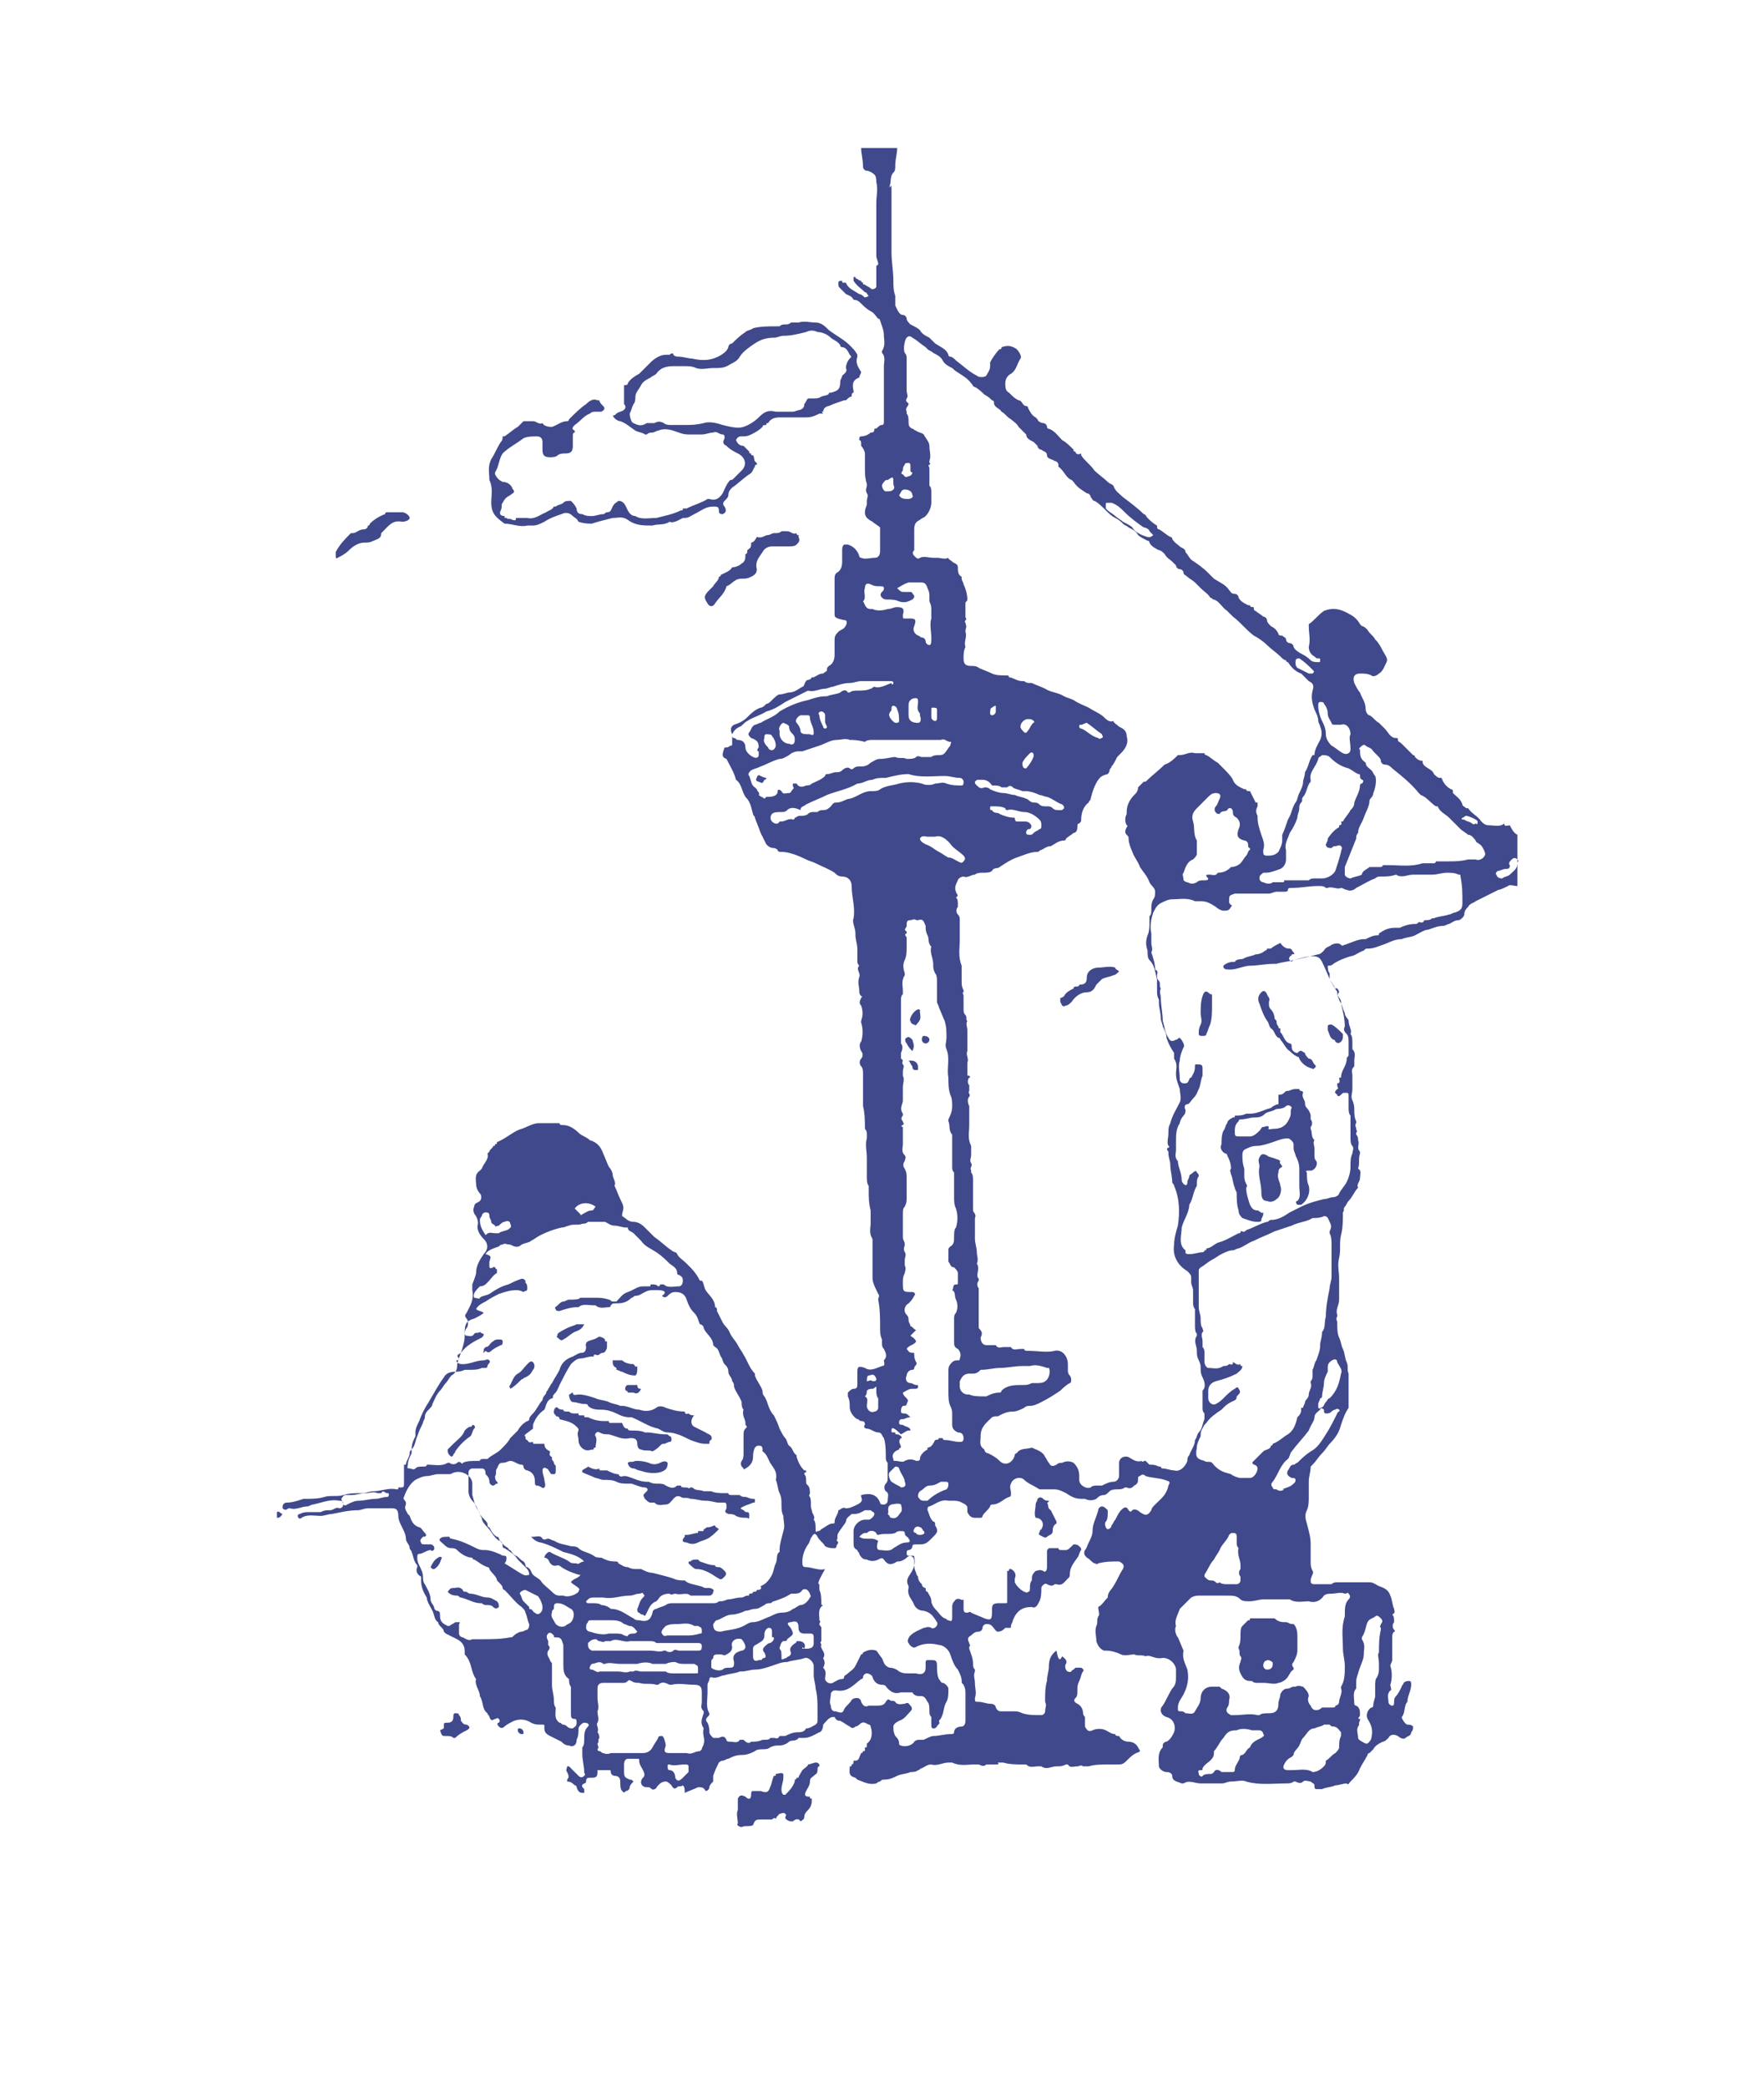 <svg xmlns="http://www.w3.org/2000/svg" xmlns:xlink="http://www.w3.org/1999/xlink" id="Laag_1" x="0px" y="0px" viewBox="0 0 93 110" style="enable-background:new 0 0 93 110;" xml:space="preserve">
<style type="text/css">
	.st0{fill:#3F498B;}
</style>
<g>
	<path class="st0" d="M56,87.3C56.1,87.3,56.1,87.3,56,87.3c0.1,0.1,0.3,0.2,0.2,0.4c-0.1,0.1,0,0.4,0.1,0.4   c0.2,0.1,0.2-0.1,0.3-0.1c0,0,0,0,0.1-0.1c0.1,0,0.2,0,0.3,0c0,0,0.2,0.1,0.1,0.2c-0.1,0.1-0.1,0.3-0.2,0.5   c-0.1,0.2-0.1,0.3-0.1,0.5c0,0.2,0,0.3-0.1,0.4c-0.1,0.1-0.1,0.2,0.1,0.3c0.2,0.1,0.3,0.3,0.3,0.5c0,0.1,0.1,0.2,0.1,0.2   c0,0.1,0,0.5,0,0.5c0.1,0.2,0.2,0.3,0.4,0.2c0.2-0.1,0.5-0.1,0.7,0c0.2,0.1,0.3,0.2,0.5,0.2l0,0c0,0,0,0,0,0c0,0.1,0.1,0.1,0.2,0.1   c0,0,0,0,0,0c0.1,0.2,0.3,0.3,0.5,0.3c0.2,0,0.4,0.1,0.5,0.3c0.1,0.2,0.2,0.2-0.1,0.3c-0.2,0.1-0.3,0.2-0.5,0.4   c-0.1,0.1-0.2,0.2-0.4,0.2c-0.2,0-0.3,0-0.5,0c-0.4,0-0.8,0-1.1,0.1c-0.1,0-0.2,0-0.3,0c-0.1-0.1-0.2,0-0.3,0   c-0.2,0-0.4,0.1-0.5-0.1c0,0,0,0-0.1,0c-0.2,0.1-0.3,0.1-0.5,0.1c-0.3,0-0.5,0.2-0.8,0c0,0-0.1,0-0.2,0c-0.2,0-0.4,0.1-0.6-0.1   c0,0-0.1,0-0.2,0c-0.3,0-0.7,0-1-0.1c-0.1,0-0.2,0-0.3,0C52.7,93,52.6,93,52.5,93c-0.2,0-0.3,0-0.5,0c-0.1,0.1-0.2,0.1-0.4,0   c-0.1,0-0.1,0-0.2,0c-0.4,0-0.8,0.1-1.2-0.1c0,0-0.1,0-0.2,0c-0.3,0-0.6,0.2-0.9,0.1c-0.2,0-0.3,0.1-0.5,0.2   c-0.1,0-0.1,0.1-0.2,0.1c-0.1,0.1-0.3,0.1-0.4,0.1c-0.2,0.1-0.5,0.1-0.7,0.2c-0.2,0.1-0.4,0.2-0.7,0.2c-0.1,0-0.1,0-0.2,0.1   c-0.1,0-0.2,0.1-0.2,0.1c-0.4,0.1-0.7-0.1-1-0.2c0,0,0,0-0.1-0.1c-0.4-0.1-0.3-0.3-0.3-0.6c0.1,0,0.1,0,0.1-0.1   c0.1,0,0.1-0.1,0.1-0.2c0,0,0.1,0,0.1,0c0.2,0,0.2-0.2,0.3-0.4c0.1,0,0.1-0.1,0.1-0.1c0.1,0,0.1,0,0.1-0.1c0,0,0-0.1,0-0.1   c0.1,0,0.1,0,0.1-0.1c0,0,0-0.1,0-0.1c0.3-0.2,0.3-0.6,0.2-0.9c0,0,0-0.1-0.1-0.1c-0.2-0.1-0.3-0.2-0.5,0c0,0-0.1,0.1-0.2,0.1   c-0.1,0.1-0.2,0.1-0.3,0c-0.2-0.1-0.3-0.2-0.5-0.3c-0.1,0-0.2,0-0.3-0.2c0,0-0.1,0-0.1,0c-0.2,0-0.4,0.3-0.5,0.4   c0,0.2-0.1,0.4-0.2,0.4c-0.2,0.1-0.5,0.3-0.8,0.3c-0.1,0-0.2,0-0.3,0c-0.1,0.2-0.4,0.1-0.5,0.2c-0.1,0.1-0.3,0.2-0.5,0.2   c-0.2,0-0.3,0-0.5,0.1c-0.1,0.1-0.3,0.1-0.4,0.1c-0.1,0-0.3,0-0.4,0.1c-0.2,0.1-0.4,0.2-0.7,0.2c-0.3,0-0.5,0.1-0.7,0.2   c-0.1,0-0.2,0.1-0.3,0.1c-0.1,0-0.2,0.1-0.2,0.1c-0.1,0.2-0.2,0.4-0.3,0.7c0,0.1,0,0.1,0,0.2c0,0,0,0.1,0,0.1   c-0.1,0.1-0.2,0.2-0.2,0.3c0,0.1-0.1,0.2-0.2,0.2c-0.1-0.2-0.2-0.2-0.4-0.2c-0.2,0.1-0.5,0.2-0.7,0.3c0-0.2,0-0.3-0.1-0.4   c-0.1,0.1-0.2,0-0.3,0.1c-0.1,0.1-0.2,0.1-0.3-0.1c-0.1-0.1-0.2-0.2-0.3-0.2c-0.2,0-0.3,0.1-0.4,0.2c-0.1,0.1-0.1,0.2-0.2,0.2   c-0.1,0.1-0.2-0.1-0.3-0.1c0,0-0.1,0-0.1,0c-0.3,0-0.4-0.3-0.2-0.5c0.1-0.1,0.1-0.2,0-0.4c-0.1-0.2-0.2-0.3-0.2-0.5   c0-0.1,0-0.1-0.1-0.1c-0.2,0-0.3,0-0.5,0c-0.1,0-0.2,0.1-0.2,0.3c0,0.1,0,0.2,0,0.4c0,0.3,0.1,0.3,0.3,0.4c0.1,0,0.1,0,0.2,0.1   c-0.1,0.1-0.2,0.2-0.2,0.3c0,0.1-0.1,0.2-0.2,0.2c-0.1,0.1-0.1,0.1-0.2,0c-0.1-0.1-0.1-0.3-0.1-0.5c0-0.2-0.1-0.3-0.3-0.3   c-0.1,0-0.2-0.1-0.2-0.2c0-0.1,0-0.1-0.1-0.1c-0.2,0-0.4,0-0.6,0c0,0.1,0,0.1,0,0.1c0,0.3-0.1,0.3-0.4,0.3c-0.1,0-0.2,0-0.2,0.2   c0,0,0,0.1-0.1,0.1c-0.2,0.1-0.1,0.2,0,0.3c0,0,0,0.1,0,0.1c0,0,0,0.1,0,0.1c0,0,0,0,0,0c-0.2,0-0.3,0-0.4-0.3   c0-0.1-0.1-0.1-0.1-0.1c0,0,0,0,0,0c-0.1-0.1-0.2-0.2-0.4-0.2c0,0,0,0,0,0c0,0,0-0.1,0-0.1c0.1-0.1,0.1-0.2,0-0.4   c-0.1-0.1,0-0.2,0-0.3c0,0,0.1,0,0.1,0c0.1,0.1,0.2,0.2,0.3,0.3c0.1,0.1,0.1,0.1,0.2,0.2c0.1,0.1,0.2,0.1,0.3,0   c0.1-0.1,0-0.1,0-0.2c0-0.3-0.1-0.6-0.1-1c0-0.1,0-0.2,0-0.3c0.1-0.1,0.1-0.3,0.1-0.4c0-0.3,0-0.5,0.2-0.7c0.1-0.1,0-0.2-0.2-0.2   c-0.1,0-0.3,0.2-0.3,0.3c0,0.2,0,0.4-0.1,0.6c0,0.3-0.2,0.4-0.4,0.3c-0.2,0-0.3-0.1-0.4-0.2c-0.2-0.1-0.4-0.2-0.6-0.3   c-0.2-0.1-0.3-0.2-0.3-0.4c0,0,0,0,0-0.1c0-0.1,0-0.1-0.1-0.1c0,0-0.1,0-0.1,0c-0.2,0-0.3,0-0.5-0.1c-0.3-0.2-0.6-0.2-0.9-0.1   c-0.2,0.1-0.4,0.2-0.5,0.3c-0.1,0.1-0.2,0.1-0.3,0c-0.1-0.1-0.1-0.2,0-0.2c0.1-0.1,0-0.2,0-0.2c-0.1-0.1-0.1,0-0.2,0   c-0.2,0.1-0.2,0.1-0.3-0.1c0-0.1-0.1-0.1-0.1-0.2c-0.3-0.2-0.2-0.6-0.4-0.9c0-0.3-0.3-0.6-0.2-0.9c-0.3-0.4-0.2-0.9-0.6-1.3   c0,0,0-0.1,0-0.2c0-0.3-0.2-0.5-0.4-0.6c-0.2-0.1-0.4-0.2-0.6-0.3c0,0-0.1-0.1-0.1-0.1c0-0.2-0.3-0.3-0.3-0.5   c-0.2-0.1-0.2-0.4-0.3-0.6c-0.1-0.2-0.3-0.5-0.3-0.7c0,0,0,0,0,0c-0.2-0.3-0.3-0.6-0.3-0.9c0-0.1,0-0.1,0-0.2   c-0.2-0.1-0.3-0.3-0.2-0.5c0,0,0-0.1,0-0.1c-0.2-0.2-0.2-0.5-0.3-0.7c0-0.1-0.1-0.1-0.1-0.2c0-0.2-0.2-0.3-0.2-0.5   c0-0.2-0.1-0.4-0.2-0.6c-0.1-0.2-0.2-0.4-0.2-0.6c0-0.3-0.1-0.4-0.3-0.4c-0.4,0-0.9,0-1.3,0c-0.2,0-0.4,0.1-0.5,0.1   c-0.5,0-0.9,0.1-1.4,0.2c-0.2,0-0.4,0.1-0.6,0.1c-0.3,0-0.7-0.1-1,0.1c-0.1,0.1-0.2,0-0.2-0.1c0-0.1,0.1-0.1,0.1-0.1   c0.2-0.1,0.3-0.1,0.5-0.1c0.2,0,0.4,0,0.6,0c0.2-0.1,0.3-0.1,0.5-0.1c0.2,0,0.3-0.2,0.5-0.1c0.1,0,0.2-0.1,0.2-0.2   c0-0.1,0-0.2-0.2-0.2c-0.5-0.1-0.9,0.1-1.4,0.2c-0.1,0-0.2,0.1-0.3,0.1c-0.3,0-0.6,0.2-0.9,0.1c0,0-0.1,0-0.1,0   c-0.1,0.1-0.2,0.1-0.3,0c0,0,0-0.1,0-0.1c0-0.1,0.1-0.2,0.2-0.2c0.3,0,0.6-0.1,0.9-0.2c0,0,0.1,0,0.1,0c0.3,0,0.7,0,1-0.1   c0.3-0.1,0.7,0,1-0.1c0.3-0.1,0.6-0.1,1-0.1c0.2,0,0.4-0.1,0.6-0.1c0.4,0,0.8-0.2,1.2-0.1c0.1,0,0.1,0,0.1-0.1c0,0,0.1,0,0.1,0   c0.2,0,0.2,0,0.2-0.3c0-0.3,0-0.6,0-0.9l0,0c0,0,0.1,0,0.1,0c0-0.2,0.2-0.4,0.2-0.6c0-0.1,0-0.1,0.1-0.2c0.2-0.2,0.2-0.5,0.3-0.7   c0.1-0.3,0.2-0.5,0.3-0.7c0-0.1,0.1-0.2,0.1-0.3c0-0.2,0.1-0.3,0.2-0.4c0.1-0.1,0.2-0.2,0.2-0.3c0.1-0.2,0.2-0.5,0.4-0.7   c0.1-0.1,0.2-0.3,0.3-0.4c0.1-0.1,0.2-0.3,0.3-0.4c0.2-0.1,0.3-0.3,0.3-0.5c0-0.2,0.1-0.4,0.2-0.7c0.1-0.3,0.2-0.6,0.2-0.9   c0-0.1,0-0.3,0.1-0.4c0.1-0.1,0.1-0.4,0-0.5c-0.1-0.1-0.1-0.2,0-0.3c0.2-0.4,0.4-0.7,0.3-1.2c0-0.1,0-0.2,0-0.2c0-0.1,0-0.1,0-0.1   c0,0,0.2-0.5,0.2-0.6c0-0.4,0.2-0.7,0.4-1c0.2-0.2,0.3-0.5,0-0.8c-0.2-0.2-0.4-0.5-0.3-0.8c0-0.1,0-0.2-0.1-0.4   c-0.1-0.1-0.2-0.3-0.1-0.5c0-0.2,0.2-0.2,0.3-0.3c0.1-0.1,0.1-0.3,0-0.4c-0.1-0.1-0.2-0.3-0.2-0.5c0-0.2-0.1-0.5,0.2-0.7   c0,0,0.1-0.1,0.1-0.1c0.1-0.3,0.4-0.5,0.3-0.8c0,0,0.1-0.1,0.1-0.1c0-0.1,0.2-0.2,0.2-0.3c0.1,0,0.1,0,0.1-0.1c0.1,0,0.1,0,0.1-0.1   c0,0,0,0,0,0c0.5-0.2,0.9-0.6,1.3-0.7c0.3-0.1,0.6-0.3,0.9-0.3c0,0,0.1,0,0.1,0c0.3,0,0.7,0,1,0l0,0c0,0.1,0.1,0.1,0.2,0.1   c0.3,0,0.6,0.2,0.8,0.4c0.2,0.2,0.4,0.2,0.6,0.4c0.4,0.1,0.6,0.4,0.7,0.7c0.1,0.2,0.2,0.5,0.3,0.7c0.1,0.1,0.2,0.3,0.2,0.4   c0,0.2,0.2,0.4,0.1,0.6c0.1,0.2,0.2,0.5,0.3,0.7c0.2,0.4,0.2,0.4,0.1,0.8c0,0,0,0.1,0,0.1c0.2,0.1,0.3,0.3,0.6,0.3   c0.2,0,0.4,0.1,0.6,0.3c0.2,0.2,0.3,0.3,0.5,0.5c0.3,0.2,0.6,0.5,0.9,0.7c0.1,0.1,0.3,0.1,0.3,0.2c0.1,0.2,0.3,0.3,0.5,0.5   c0.3,0.3,0.5,0.5,0.7,0.9c0,0,0.1,0,0.1,0c0.1,0.1,0.1,0.3,0.2,0.5c0.2,0.3,0.5,0.5,0.5,0.9c0,0,0,0,0,0c0.1,0,0.1,0.1,0.1,0.2   c0.1,0.2,0.2,0.4,0.3,0.6c0.1,0.2,0.3,0.3,0.4,0.6c0.1,0.2,0.3,0.4,0.4,0.6c0.1,0.2,0.2,0.3,0.3,0.5c0.2,0.3,0.3,0.7,0.6,1   c0,0,0,0.1,0,0.1c0.1,0.3,0.3,0.5,0.4,0.8c0,0.1,0,0.2,0.1,0.3c0.2,0.3,0.2,0.7,0.5,1c0.1,0.2,0.2,0.4,0.3,0.7   c0.1,0.2,0.2,0.4,0.3,0.5c0.1,0.1,0.1,0.3,0.2,0.4c0.2,0.1,0.2,0.4,0.4,0.5c0,0,0,0,0,0.1c0.1,0.3,0.2,0.5,0.4,0.7c0,0,0,0,0.1,0   c0,0,0,0.1,0,0.1c-0.1,0-0.1,0.1-0.1,0.1c0.1,0.1,0.1,0.2,0.1,0.4c0,0.1,0,0.1,0.1,0.2c0.1,0.1,0.1,0.3,0.1,0.4   c0,0.1-0.1,0.1,0,0.2c0.1,0.2,0,0.5,0.1,0.7c0,0.2,0.2,0.3,0.1,0.5c0,0,0,0,0,0c0.1,0.1,0.1,0.3,0.1,0.5c0,0.1,0,0.2,0.1,0.1   c0.1,0,0.1,0,0.2-0.1c0.2-0.1,0.4-0.3,0.6-0.3c0.1,0,0.1,0,0.1-0.1c0-0.2,0.2-0.4,0.2-0.6l0,0c0.1,0,0.2-0.2,0.4-0.1   c0.2,0,0.4-0.1,0.6-0.2c0.2-0.1,0.3-0.2,0.2-0.4c0,0,0-0.1,0-0.1c0.4-0.1,0.8-0.1,1,0.4c0,0.1,0.1,0.1,0.2,0.1   c0.1,0,0.2-0.1,0.2-0.2c0-0.2,0.1-0.4-0.1-0.5c-0.1-0.1-0.1-0.3,0-0.4c0.1-0.1,0.1-0.2,0.1-0.3c0-0.2,0-0.4,0-0.6   c0-0.1,0-0.1,0-0.2c-0.1-0.1-0.1-0.2-0.1-0.3c0-0.3,0-0.7-0.1-1c-0.1-0.1-0.1-0.3-0.3-0.3c-0.2,0-0.4-0.2-0.6-0.2   c-0.1,0-0.2-0.1-0.1-0.2c0-0.1,0-0.2-0.2-0.2c-0.1,0-0.1-0.1-0.2-0.1c-0.2-0.1-0.4-0.4-0.4-0.6c0-0.2,0-0.4-0.1-0.6   c0-0.1,0-0.1,0-0.2c0.1-0.1,0.2-0.2,0.3-0.2c0.2,0,0.2-0.1,0.2-0.3c0-0.2,0-0.4,0-0.6c0-0.3,0.1-0.3,0.4-0.2c0.3,0.2,0.6,0,0.9-0.1   c0.2,0,0.1-0.2,0.1-0.3c0,0,0,0,0,0c0.2-0.2,0.1-0.4,0-0.6c-0.1-0.1-0.1-0.2-0.1-0.3c0-0.1,0-0.2,0-0.2c-0.1-0.2-0.1-0.4-0.1-0.6   c0-0.5,0-1-0.1-1.5c0-0.1,0.1-0.2,0-0.3C46,67.6,46,67.5,46,67.3c0-0.6,0-1.2,0-1.8c0-0.1,0-0.1,0-0.2c-0.2-0.3-0.1-0.6-0.1-0.8   c0-0.2,0-0.4,0-0.7c-0.1-0.4-0.1-0.7-0.1-1.1c0-0.1,0-0.1,0-0.2c-0.1-0.1-0.1-0.3-0.1-0.5c0-0.3,0-0.7,0-1c0-0.3-0.1-0.7,0-1   c0-0.1,0-0.1,0-0.2c0-0.1,0-0.2-0.1-0.3c0-0.4,0-0.8-0.1-1.2c0-0.2,0-0.4,0-0.5c0-0.4,0-0.8,0-1.2c0-0.1,0-0.3-0.1-0.4   c-0.1-0.1-0.1-0.3,0-0.4c0.1-0.1,0.1-0.3,0-0.4c-0.1-0.2-0.1-0.4,0-0.5c0.1-0.3,0.1-0.7,0-1c0-0.1,0-0.1,0-0.1   c0.1-0.3,0.1-0.5,0-0.8c-0.1-0.1-0.1-0.2,0-0.4c0,0,0.1-0.1,0-0.1c-0.1-0.1-0.1-0.2-0.1-0.3c0-0.2-0.1-0.4,0-0.7   c0.1-0.2-0.2-0.4,0-0.6c0,0-0.1-0.1-0.1-0.2c0-0.2,0-0.5,0-0.7c0-0.2-0.1-0.5-0.1-0.7c0-0.1,0-0.1,0-0.1c0-0.3-0.2-0.6-0.1-0.8   c0.1-0.6-0.1-1.1-0.1-1.7c0-0.3-0.2-0.5-0.5-0.5c-0.2,0-0.3-0.1-0.4-0.2c-0.3-0.2-0.6-0.3-1-0.5c-0.2-0.1-0.3-0.1-0.5-0.2   c-0.4-0.2-0.9-0.4-1.3-0.4c-0.1,0-0.2,0-0.2-0.1c-0.1-0.1-0.2-0.1-0.2-0.1c-0.2,0-0.3-0.1-0.4-0.2c-0.1-0.2-0.2-0.4-0.3-0.6   c-0.1-0.3-0.2-0.5-0.3-0.8c0-0.1-0.1-0.1-0.1-0.2c-0.1-0.3-0.1-0.6-0.4-0.9c-0.2-0.3-0.2-0.7-0.5-0.9c0,0,0,0,0,0   c-0.1-0.4-0.3-0.7-0.5-1.1c-0.3-0.1-0.2-0.3-0.1-0.6c0.1,0,0.2,0,0.3-0.1c0.1,0,0.1,0,0.1-0.1c0-0.2,0-0.3,0-0.5   c-0.1-0.2-0.1-0.4,0.1-0.5l0,0l0,0c0.3-0.1,0.5-0.2,0.7-0.4c0.2-0.2,0.4-0.4,0.7-0.5c0.1,0,0.2-0.1,0.3-0.2l0,0c0,0,0,0,0,0   c0.1,0,0.2-0.1,0.3-0.2c0.1-0.1,0.3-0.3,0.4-0.3c0.2,0,0.4-0.1,0.5-0.1c0.3,0,0.5-0.2,0.7-0.3c0.1,0,0.1-0.2,0.2-0.3   c0-0.1,0.2,0,0.3-0.2c0,0,0.1,0,0.1,0c0.2-0.1,0.3-0.2,0.5-0.2c0.1-0.1,0.2-0.1,0.2-0.2c0-0.1,0-0.1,0.1-0.2   c0.2-0.1,0.3-0.3,0.3-0.6c0-0.3,0-0.5,0-0.8c0-0.2,0.1-0.3,0.2-0.4c0.1-0.1,0.2-0.1,0.3-0.2c0.1-0.1,0.2-0.3,0.1-0.4   C44,32.6,44,32.5,44,32.4c0-0.6,0-1.3,0-1.9c0-0.1,0-0.2,0.1-0.3c0.2-0.1,0.3-0.3,0.3-0.6c0-0.2,0-0.4,0-0.6c0-0.1,0-0.2,0.1-0.3   c0,0,0,0,0,0c0.1,0,0.1,0,0.1,0c0,0,0.1,0,0.1,0c0.3,0.1,0.5,0.3,0.6,0.6c0,0.1,0.1,0.1,0.1,0.1c0.2,0.1,0.5,0,0.7,0   c0.2,0,0.3-0.1,0.3-0.4c0-0.3,0-0.7,0-1c0-0.1,0-0.1,0-0.2c-0.1-0.1-0.3-0.2-0.4-0.3c-0.4-0.2-0.5-0.4-0.3-0.9c0-0.1,0-0.1,0-0.2   c0-0.1,0.1-0.3,0-0.4c-0.1-0.2,0-0.3,0-0.4c0,0,0-0.1,0-0.1c-0.1-0.3-0.1-0.6-0.1-0.8c0-0.3,0-0.5,0-0.8c0-0.1-0.1-0.3-0.2-0.4   c0,0,0-0.1,0-0.1c0-0.1,0-0.2-0.1-0.2c0-0.1,0-0.2,0.1-0.2c0.2,0,0.4-0.1,0.5-0.2c0.1,0,0.2,0,0.2-0.2l0,0c0,0,0,0,0,0   c0.2,0,0.2-0.2,0.4-0.2c0.1,0,0.1-0.1,0.1-0.2c0-0.8,0-1.5,0-2.3c0-0.1,0-0.3,0-0.4c0-0.1,0-0.1,0-0.2c0-0.2,0.1-0.5-0.1-0.7   c0,0,0-0.1,0-0.1c0.2-0.3,0.1-0.6,0.1-0.8c0-0.3-0.1-0.5-0.2-0.8c0,0,0-0.1-0.1-0.1c-0.1-0.1-0.2-0.3-0.4-0.4   c-0.2-0.1-0.4-0.3-0.5-0.4c-0.1-0.1-0.2-0.2-0.4-0.2c0,0,0,0,0,0c-0.1-0.2-0.2-0.2-0.4-0.3c-0.1-0.1-0.2-0.2-0.3-0.3   c-0.1-0.1-0.1-0.1-0.1-0.3c0-0.1,0.1-0.1,0.2-0.1c0,0.1,0,0.1,0.1,0.1c0,0,0.1,0,0.1,0c0.1,0.3,0.4,0.4,0.7,0.6c0,0,0.1,0,0.2,0.1   c0.1,0.1,0.1,0.1,0.3,0c-0.1-0.1-0.1-0.2-0.2-0.2c-0.2-0.2-0.4-0.3-0.6-0.6C45,14.7,45,14.6,45,14.6c0,0,0.1,0,0.1,0   c0,0.1,0.1,0.1,0.1,0.1c0.1,0.1,0.2,0.1,0.2,0.1c0,0.1,0.1,0.1,0.1,0.1c0,0.1,0,0.1,0.1,0.1c0.1,0.1,0.2,0.1,0.3,0.2   c0.1,0.1,0.3,0,0.3-0.1c0-0.3,0-0.6,0-1c0,0,0,0,0,0c0,0,0-0.1,0-0.1c0.1,0,0.1-0.1,0.1-0.1c0-0.1-0.1-0.3-0.1-0.4c0,0,0-0.1,0-0.1   c0-0.1,0-0.2,0-0.2c0-0.8,0-1.7,0-2.5c0-0.4,0.1-0.7,0-1.1c0-0.1,0-0.3-0.1-0.4c-0.1-0.1-0.3-0.2-0.4-0.2c-0.1,0-0.2-0.1-0.2-0.2   c0-0.4-0.1-0.7-0.1-1c0.6,0,1.3,0,1.9,0c0,0.3-0.1,0.6-0.1,0.9c0,0.2,0,0.3-0.1,0.4c-0.2,0.2-0.1,0.5-0.2,0.7c0,0,0,0,0,0.1   C47,9.7,47,9.8,47,10c0,0.9,0,1.8,0,2.7c0,0.2,0,0.4,0,0.6c0,0.5,0.1,1,0.1,1.5c0,0.3,0,0.5,0.1,0.8c0,0.1,0,0.3,0,0.4   c0,0,0,0,0,0.1c0.1,0.2,0.2,0.5,0.4,0.5c0.1,0,0.2,0.1,0.2,0.2c0,0.1,0.1,0.2,0.2,0.3c0.2,0.1,0.4,0.2,0.5,0.3   c0.1,0.2,0.3,0.3,0.5,0.4c0.1,0.1,0.2,0.2,0.3,0.3c0.3,0.2,0.6,0.3,0.7,0.6c0,0.1,0.1,0.1,0.1,0.1c0.1,0,0.2,0.1,0.3,0.2   c0.4,0.3,0.7,0.6,1.1,0.8c0.1,0.1,0.4,0.1,0.5,0c0.1-0.2,0.2-0.3,0.2-0.5c0-0.1,0-0.1,0-0.2c0.1-0.2,0.3-0.5,0.5-0.7   c0.1,0,0.1,0,0.1-0.1c0.3-0.1,0.5-0.1,0.8,0.1c0.1,0.1,0.3,0.4,0.2,0.5c-0.2,0.3-0.2,0.6-0.5,0.8C53.1,19.8,53,20,53,20.2   c0,0.2,0,0.4,0.2,0.5c0,0,0.1,0.1,0.1,0.1c0.1,0.1,0.2,0.2,0.4,0.3c0.2,0,0.2,0.3,0.4,0.3c0,0,0.1,0,0.1,0.1   c0.1,0.2,0.2,0.4,0.4,0.5c0,0,0.1,0.1,0.1,0.1c0,0.1,0.2,0.2,0.3,0.2c0.1,0,0.2,0.1,0.2,0.2c0,0,0,0.1,0.1,0.1   c0.3,0.1,0.5,0.4,0.7,0.6c0.2,0.1,0.4,0.3,0.6,0.5c0,0.1,0,0.1,0.1,0.1c0,0.1,0.1,0.2,0.3,0.1l0,0c0,0,0,0.1,0,0.1   c0.2,0.3,0.5,0.5,0.7,0.8c0.2,0.2,0.5,0.4,0.7,0.6c0.1,0.1,0.2,0.1,0.3,0.2c0.1,0.3,0.3,0.4,0.5,0.6c0.4,0.3,0.8,0.6,1.1,0.9   c0.1,0,0.1,0.1,0.2,0.2c0.1,0.1,0.3,0.3,0.5,0.4l0,0c0,0.1,0,0.2,0.1,0.2c0.2,0.1,0.4,0.3,0.6,0.4c0,0,0.1,0,0.1,0.1   c0.1,0.2,0.3,0.3,0.4,0.4c0.1,0.1,0.3,0.1,0.3,0.3c0.1,0.1,0.2,0.3,0.3,0.4c0.3,0.2,0.6,0.4,0.9,0.7c0.1,0.1,0.2,0.2,0.3,0.3   c0.3,0.2,0.6,0.3,0.8,0.6c0.1,0.1,0.1,0.2,0.3,0.2c0.1,0,0.2,0.1,0.2,0.2c0.1,0.2,0.3,0.3,0.5,0.4c0,0,0.1,0,0.1,0l0,0   c0,0.1,0.1,0.1,0.2,0.1c0,0.1,0,0.2,0.1,0.2c0.1,0.1,0.3,0.2,0.4,0.3c0.1,0,0.2,0.1,0.2,0.2c0,0.1,0.1,0.2,0.2,0.3   c0.2,0.1,0.3,0.2,0.4,0.4c0,0.1,0.1,0.1,0.2,0.1c0.1,0.1,0.2,0.1,0.2,0.2c0,0.1,0.1,0.2,0.2,0.2c0.1,0,0.2,0.1,0.2,0.2   c0.1,0.2,0.2,0.2,0.3,0.3c0.2,0.1,0.4,0.2,0.6,0.4c0.1,0.1,0.3,0.1,0.4,0.1c0.1,0,0.1,0,0.1-0.1c0-0.1,0-0.1-0.1-0.1   c-0.1,0-0.1,0-0.2-0.1c-0.2-0.1-0.3-0.3-0.3-0.5c0.1-0.4,0-0.7,0-1.1c0,0,0-0.1,0-0.1c0.3-0.2,0.5-0.5,0.8-0.7   c0.5-0.2,0.9-0.1,1.4,0.2c0.2,0.1,0.4,0.3,0.5,0.5c0,0,0.1,0.1,0.1,0.1c0.1,0,0.2,0.1,0.3,0.2c0.1,0.2,0.3,0.3,0.4,0.5   c0.2,0.2,0.3,0.4,0.4,0.6c0.1,0.2,0.3,0.4,0.2,0.6c-0.1,0.2-0.2,0.5-0.4,0.6c-0.1,0.1-0.3,0.2-0.4,0.1c-0.2-0.1-0.4-0.1-0.6-0.1   c-0.3,0-0.4,0.2-0.3,0.5c0.1,0.2,0.2,0.4,0.3,0.5c0.1,0.3,0.3,0.5,0.3,0.9c0,0.1,0.1,0.3,0.2,0.3c0.2,0.1,0.3,0.3,0.5,0.4   c0.1,0.1,0.2,0.2,0.3,0.3c0.2,0.2,0.3,0.5,0.6,0.5c0.1,0,0.1,0,0.1,0.1c0,0.1,0.1,0.1,0.2,0.2c0.1,0.1,0.2,0.2,0.3,0.3   c0.1,0.1,0.2,0.2,0.3,0.3c0.1,0,0.1,0.1,0.1,0.1c0.1,0.1,0.2,0.2,0.4,0.2c0,0,0,0,0,0c0,0,0,0.1,0,0.1c0.1,0.3,0.5,0.3,0.6,0.6   c0.1,0.1,0.2,0.2,0.3,0.2c0,0,0,0,0.1,0l0,0c0,0,0,0,0,0c0.1,0.3,0.3,0.5,0.5,0.6c0,0,0.1,0,0.1,0.1c0,0,0,0.1,0,0.1   c0.2,0.2,0.4,0.3,0.5,0.6c0,0.1,0.1,0.1,0.2,0.2c0,0,0.1,0,0.1,0c0.2,0.3,0.5,0.4,0.7,0.7c0.1,0.1,0.2,0.2,0.4,0.2   c0.3,0,0.6,0.1,0.8-0.1c0,0,0,0,0,0c0,0.2,0.2,0.1,0.3,0.1l0,0c0.1,0.2,0.2,0.4,0.4,0.5c0,0.8,0,1.6,0,2.4c0,0.1,0,0.2,0,0.3   c-0.2,0-0.4-0.1-0.5,0c-0.2,0.1-0.4,0.2-0.5,0.2c-0.4,0.2-0.8,0.4-1.2,0.6c-0.1,0.1-0.3,0.1-0.4,0.3c-0.1,0.1-0.2,0.2-0.2,0.4   c0,0.1-0.2,0.3-0.3,0.3c-0.2,0-0.3,0.1-0.5,0.2c-0.1,0-0.2,0.1-0.3,0.1c-0.3,0-0.5,0.1-0.8,0.2c-0.2,0-0.5,0.2-0.7,0.3   c-0.2,0.1-0.5,0.1-0.7,0.2c-0.4,0-0.7,0.2-1,0.3c-0.3,0.1-0.5,0.2-0.8,0.2c-0.1,0-0.1,0-0.2,0.1c-0.3,0.1-0.5,0.3-0.7,0.3   c-0.3,0.1-0.6,0.2-0.9,0.4c-0.1,0.1-0.2,0.1-0.3,0.1c0,0.1,0,0.3,0.1,0.4c0,0,0,0.1,0,0.1c0,0.1,0,0.1,0,0.2   c0.1,0.2,0.2,0.3,0.3,0.5c0,0.1,0.1,0.1,0.1,0.2c0,0.2,0.1,0.4,0.2,0.6c0.1,0.2,0.1,0.3,0.2,0.5c0,0.2,0.2,0.3,0.2,0.4   c0,0.3,0.2,0.5,0.1,0.7c0.1,0.1,0.1,0.3,0.1,0.5c0,0.1,0,0.3,0,0.3c0.2,0.2,0.1,0.4,0.1,0.6c0,0.1,0,0.2,0,0.3   c-0.2,0.2-0.1,0.3-0.1,0.5c0,0.2,0,0.5,0,0.7c0,0.2-0.1,0.4,0,0.6c0.1,0.2,0.1,0.4,0.1,0.5c0,0.2,0,0.4,0.1,0.6c0,0,0,0.1,0,0.1   c-0.1,0.1,0,0.2,0,0.3c0,0.1,0.1,0.1,0,0.2c0,0,0,0.1,0,0.1c0.1,0.1,0.1,0.2,0.1,0.3c0.1,0.2-0.1,0.4,0.1,0.6c0,0,0,0.1,0,0.1   c-0.1,0.3,0,0.5-0.1,0.8c0.2,0.1,0.1,0.3,0.1,0.5c0,0.2-0.2,0.3-0.1,0.5c-0.2,0.2-0.3,0.5-0.5,0.7c-0.1,0.1-0.1,0.2-0.2,0.3   c-0.1,0.1,0,0.2-0.1,0.3c0,0.4,0,0.8-0.1,1.2c-0.1,0.4,0,0.8-0.1,1.2c-0.1,0.4,0,0.7,0,1.1c0,0.4,0,0.7,0,1.1   c0,0.3-0.2,0.5-0.1,0.8c0,0,0,0.1,0,0.1c-0.1,0.1,0,0.2,0,0.3c0,0.3,0,0.6,0.1,0.8c0.1,0.2,0.1,0.4,0.2,0.6   c0.1,0.2,0.1,0.5,0.2,0.7c0.1,0.2,0,0.4,0.1,0.6c0,0.1,0,0.1,0,0.2c0,0.5,0,0.9,0,1.4c0,0.1,0,0.1,0,0.2c-0.2,0.3-0.3,0.6-0.4,0.9   c-0.1,0.4-0.3,0.7-0.6,1c-0.1,0.1-0.2,0.3-0.4,0.5c-0.2,0.2-0.3,0.4-0.5,0.6c0,0-0.1,0.1-0.1,0.1c0,0.3-0.1,0.5-0.1,0.8   c0,0.3,0,0.5,0,0.8c0,0.2,0,0.5-0.1,0.7c-0.1,0.2-0.1,0.4,0,0.7c0.1,0.4,0.2,0.7,0.2,1.1c0,0.3,0,0.6,0,0.9c0,0.2,0,0.3,0.1,0.5   c0.1,0.1-0.1,0.3-0.1,0.5c0,0.1,0,0.2,0.2,0.2c0.3,0,0.5,0,0.8,0c0,0,0.1,0,0.1,0c0.1-0.1,0.2-0.1,0.3-0.1c0.3,0,0.5,0,0.7,0   c0.2,0,0.3,0,0.5,0c0.2,0,0.3,0,0.5,0c0.2,0,0.3,0.1,0.5,0.2c0.3,0.1,0.5,0.2,0.6,0.5c0.1,0.2,0.1,0.5,0.2,0.7   c0,0.1,0.1,0.2-0.1,0.3c0.1,0.1,0.1,0.2,0.1,0.4c0,0,0,0,0,0c-0.1,0.1-0.1,0.3,0,0.4c0,0,0.1,0.1,0,0.1c-0.1,0.1-0.1,0.2-0.1,0.3   c0,0.4,0,0.8,0,1.2c0,0.1-0.1,0.2-0.1,0.3c0.1,0.3,0.1,0.7,0,1c0,0.1,0.1,0.3,0,0.3c-0.2,0.2-0.1,0.4-0.1,0.6   c0,0.1,0.1,0.2,0.2,0.2c0.1,0,0.1-0.1,0.1-0.2c0-0.1,0-0.2,0.1-0.3c0.1-0.1,0.2-0.3,0.3-0.5c0-0.1,0.1-0.1,0.1-0.2   c0.1-0.1,0.2-0.1,0.3-0.1c0.1,0,0.1,0.1,0.1,0.2c0,0.3-0.2,0.6-0.2,0.9c0,0,0,0,0,0c-0.2,0.2-0.1,0.6-0.3,0.8   c0,0.1,0.2,0.4,0.3,0.4c0.1,0,0.2,0,0.3,0.1c0,0.1,0,0.2-0.1,0.3c0,0,0,0,0,0c0,0.2-0.2,0.2-0.3,0.3c-0.1,0.1-0.3,0-0.4-0.1   c-0.2-0.1-0.4-0.1-0.5,0.1c-0.1,0.1-0.2,0.2-0.3,0.2c-0.2,0.1-0.4,0.2-0.5,0.4c-0.1,0.1-0.2,0.2-0.2,0.2c0,0-0.1,0-0.1,0.1   c-0.1,0.2-0.3,0.5-0.4,0.7c-0.1,0.3-0.3,0.5-0.5,0.7c-0.1,0.1-0.1,0.2-0.2,0.1c-0.2,0-0.4,0.1-0.6,0.1c-0.2,0.1-0.5,0.1-0.7,0.2   c-0.1,0-0.2,0-0.3,0c-0.1,0-0.1-0.1-0.1-0.2c0-0.1-0.1-0.1-0.2-0.2c-0.1,0-0.3-0.1-0.4,0c-0.1,0.1-0.2,0.1-0.4,0c0,0-0.1,0-0.1,0   c-0.1,0.1-0.3,0.1-0.4,0.1c-0.7,0-1.4,0.1-2.1-0.1c-0.2-0.1-0.5,0-0.8,0c-0.2,0-0.3,0.1-0.5,0.1c-0.4,0-0.8,0-1.1,0   c-0.3,0-0.6-0.2-0.9,0c0,0,0,0-0.1,0c-0.2-0.1-0.5-0.1-0.5-0.4c0-0.1-0.1-0.2-0.3-0.2c-0.2,0-0.4-0.2-0.4-0.3c0-0.3-0.1-0.7,0.2-1   c0,0,0-0.1,0-0.1c0-0.1,0.1-0.2,0.2-0.2c0.2-0.1,0.3-0.3,0.4-0.5c0.1-0.3,0-0.7-0.4-0.8c-0.3-0.1-0.4-0.4-0.2-0.6   c0.2-0.3,0.3-0.6,0.5-0.9c0.2-0.2,0.2-0.4,0.2-0.6c0-0.1,0-0.2,0-0.3c0-0.1,0-0.1,0-0.2C62,88.2,62,88.1,62,88   c0-0.3-0.4-0.7-0.8-0.6c0,0-0.1,0-0.1,0c-0.3,0-0.5-0.2-0.7-0.1c0,0,0,0,0,0c-0.2-0.1-0.4,0-0.6-0.1c-0.2,0-0.5,0.1-0.7,0   c-0.2-0.1-0.5-0.2-0.8-0.2c0,0-0.1,0-0.1,0c-0.2-0.1-0.3-0.2-0.4-0.5c0-0.3-0.1-0.5,0-0.8c0.1-0.2,0-0.3,0.1-0.5   c0.1-0.1,0-0.3,0-0.5c0,0,0,0,0,0c0.2-0.1,0.3-0.3,0.5-0.5c0,0,0,0,0,0c0-0.3,0.2-0.4,0.3-0.6c0.2-0.3,0.3-0.6,0.5-0.9   c0.1-0.2,0-0.3-0.2-0.4c-0.4,0-0.7,0-1.1,0.1c-0.1,0.1-0.1,0-0.2,0c-0.2-0.1-0.2-0.2-0.4-0.3c-0.1-0.1-0.2-0.2-0.1-0.4   c0.1-0.1,0.1-0.2,0.2-0.4c0.1-0.2,0.2-0.4,0.2-0.6c0-0.4,0.2-0.7,0.3-1.1c0-0.1,0.1-0.2,0.2-0.2c0.1,0,0.2,0.1,0.3,0.2   c0,0,0,0,0,0.1c0,0.2,0,0.4-0.1,0.5c-0.1,0.1,0,0.4,0.1,0.4c0.1,0,0.2-0.1,0.2-0.2c0.1-0.1,0.1-0.2,0.2-0.3   c0.1-0.2,0.2-0.4,0.3-0.5c0.2-0.2,0.3-0.2,0.4,0c0.1,0.1,0.1,0.1,0.2,0c0.1-0.1,0.3,0,0.4,0.1c0.3,0.2,0.4,0.2,0.6-0.1   c0-0.1,0.1-0.2,0.2-0.3c0.3-0.3,0.6-0.5,0.7-1c0.1-0.2,0.1-0.2-0.2-0.3c-0.3-0.1-0.7-0.1-1-0.2c-0.1-0.1-0.2-0.1-0.3,0   c0,0-0.1,0-0.1,0.1c0,0.2,0,0.3-0.2,0.4c-0.1,0.1-0.2,0.2-0.4,0.1c0,0-0.1,0-0.1,0c-0.1,0.1-0.3,0.1-0.4,0.1c-0.1,0-0.3,0-0.4,0.1   c-0.1,0.1-0.2,0.2-0.3,0.2c-0.2,0-0.3,0.1-0.4,0.2c-0.2,0.1-0.4,0.1-0.6,0c-0.1,0-0.1,0-0.2,0c-0.3,0-0.5-0.1-0.8-0.3   c-0.2-0.1-0.4-0.2-0.6-0.2c-0.2,0-0.3,0-0.5,0c-0.1,0-0.2,0-0.3,0c-0.3-0.2-0.6-0.3-0.8-0.5c-0.2-0.2-0.6-0.1-0.7,0.2   c-0.1,0.2,0,0.3,0,0.5c0,0.1,0,0.2-0.1,0.2c-0.3,0.1-0.5,0.4-0.9,0.4c0,0-0.1,0-0.1,0.1c-0.1,0.2-0.3,0.3-0.4,0.5   c0,0.1-0.1,0.1-0.1,0.1c-0.1,0-0.2,0-0.3,0c-0.2,0-0.3-0.1-0.4-0.3C51,79.7,51,79.6,51,79.5c0-0.1,0-0.1-0.1-0.2   c-0.2-0.1-0.3-0.2-0.6-0.2c-0.1,0-0.2,0-0.3,0c-0.4-0.1-0.7,0.2-1,0.3c-0.1,0-0.1,0.1-0.1,0.2c0.1,0.2,0.1,0.4,0.3,0.6   c0.1,0,0.1,0.1,0.1,0.1c0,0,0,0.1,0,0.1c0.2,0.3,0.1,0.4-0.1,0.6c0,0-0.1,0.1-0.1,0.1c-0.2,0.2-0.3,0.3-0.6,0.3c-0.1,0-0.1,0-0.2,0   c-0.1,0-0.2,0-0.2,0.1c0,0.1-0.1,0.2-0.2,0.2c-0.1,0-0.1,0.1-0.1,0.2c0,0.1,0.1,0.1,0.1,0.1c0.2,0,0.3,0.1,0.3,0.3c0,0,0,0.1,0,0.1   c0,0.2,0,0.3,0.1,0.5c0,0.1,0.1,0.2,0.1,0.2c0,0.2,0.1,0.3,0.2,0.4c0,0.1,0.1,0.2,0.2,0.2c0,0,0,0,0,0c0,0.1,0,0.2,0.1,0.2   c0.1,0.2,0.2,0.3,0.2,0.5c0,0.1,0.1,0.3,0.2,0.4c0.2,0.2,0.3,0.4,0.5,0.5c0.1,0,0.1,0.1,0.2,0.1c0.2,0.1,0.2,0,0.2-0.2   c0-0.2,0-0.4,0-0.5c0-0.2,0.1-0.3,0.2-0.4c0.2-0.1,0.3,0.1,0.4,0l0,0c0,0.2,0,0.4,0,0.5c0,0.2,0.1,0.2,0.2,0.2c0.1,0,0.1-0.1,0.2,0   c0.2,0.1,0.5,0.2,0.7,0.3c0.3,0.1,0.4,0.1,0.4-0.3c0,0,0-0.1,0-0.1c0-0.3,0-0.4,0.4-0.4c0,0,0.1,0,0.1,0c0.1,0,0.1,0,0.2,0   c0.1,0,0.1,0,0.1-0.1c0,0,0-0.1,0-0.1c0-0.3,0-0.7,0-1c0-0.1,0-0.1,0-0.2c0,0,0-0.1,0-0.1c0-0.1,0-0.1,0-0.2c0.1,0,0.1,0,0.1-0.1   c0,0,0.1,0,0.1,0c0.2,0.1,0.3,0.3,0.2,0.5c0,0.1,0,0.1,0,0.2c0.1,0.2,0.3,0.4,0.5,0.5c0.1,0,0.1,0.1,0.2,0c0.1,0,0.1-0.1,0.1-0.2   c0-0.1,0-0.3,0.1-0.4c0,0,0-0.1,0-0.1c0-0.2,0.1-0.3,0.2-0.4c0.1,0,0.2-0.1,0.4,0c0.1,0.1,0.2,0,0.2-0.2c0-0.1,0-0.1,0-0.2   c0,0,0-0.1,0-0.1c0-0.2,0-0.3,0-0.5c0-0.1,0-0.1,0.1-0.2c0.1,0,0.3,0,0.4,0c0,0,0.1,0,0.1,0c0,0.1,0.1,0.1,0.2,0.1   c0.1,0,0.2,0,0.2,0c0.1,0,0.2-0.1,0.4-0.3l0,0c0.1,0,0.2,0,0.3,0.1c0.1,0.1,0.1,0.1,0.1,0.2c-0.1,0.1-0.1,0.3-0.2,0.4   c-0.2,0.3-0.4,0.5-0.4,0.9c0,0.1,0,0.1-0.1,0.2c-0.2,0.2-0.3,0.4-0.6,0.3c0,0-0.1,0-0.1,0c-0.1,0.1-0.2,0.1-0.4,0   c-0.1-0.1-0.3,0.1-0.3,0.2c0,0.2,0,0.5-0.1,0.7c-0.1,0.2-0.2,0.4-0.4,0.3c-0.5,0-0.8,0.2-1,0.7c0,0.1-0.1,0.2-0.1,0.3   c0,0.1,0,0.1-0.1,0.1c-0.1,0-0.1,0-0.2,0c-0.1,0.1-0.2,0.2-0.4,0.2c-0.1,0-0.2-0.2-0.3-0.3c-0.1-0.1-0.2-0.1-0.3-0.1   c-0.1,0-0.2,0.1-0.2,0.2c0,0.1-0.1,0.2-0.2,0.2c-0.2,0-0.3,0.1-0.4,0.2c-0.2,0.1-0.2,0.2-0.1,0.4c0,0.1,0.1,0.1,0,0.2   c0,0,0,0.1,0,0.1c0.1,0.3,0.2,0.5,0.2,0.8c0,0.1,0,0.2,0.1,0.3c0,0,0,0.1,0,0.1c-0.1,0.2,0,0.4,0,0.6c0,0.3,0.1,0.5,0,0.8   c0,0.2,0,0.2,0.2,0.2c0.2,0,0.4,0.1,0.6,0.1c0.2,0,0.3,0.1,0.3,0.2c0.1,0.2,0.2,0.2,0.3,0.2c0.1,0,0.2,0,0.3,0c0,0,0.1,0,0.1,0   c0,0,0.1,0,0.1,0c0,0,0.1,0,0.1,0c0.2,0,0.3,0,0.5,0.1c0.3,0.1,0.6,0.1,1,0.1c0.1,0,0.2-0.1,0.2-0.2c0-0.2,0.1-0.3,0-0.5   c0,0,0-0.1,0-0.1c0-0.3,0-0.7,0.1-1c0-0.3,0.1-0.5,0.1-0.8c0-0.3,0.1-0.6,0.4-0.8C55.8,87.6,55.9,87.5,56,87.3z M27.7,75.6   C27.6,75.6,27.6,75.6,27.7,75.6c-0.1,0.1,0,0.1,0,0.1c0,0.1,0,0.2,0.1,0.2c0.1,0.2,0.2,0.1,0.3,0.1c0,0.1,0,0.1,0.1,0.1   c0.2,0,0.3,0,0.5,0c0,0.2,0.1,0.3,0.3,0.4c0,0,0,0,0,0c0,0.1-0.1,0.2,0.1,0.3c0,0,0,0.1,0,0.1c0,0.1,0.1,0.1,0.1,0.2   c0,0.1,0.1,0.1,0.1,0.2c0,0.1,0,0.1,0,0.2c0,0.1,0,0.2-0.1,0.2c-0.1,0-0.2,0-0.2-0.1c-0.1-0.1-0.1-0.2-0.2-0.2   c-0.1-0.1-0.2,0-0.2,0.1c0,0.2,0.1,0.4,0.1,0.5c0,0.1,0.1,0.3,0,0.4c-0.1,0.1-0.2-0.1-0.4-0.1c-0.1,0-0.1-0.1-0.1-0.2   c0-0.3-0.1-0.5-0.4-0.6c-0.1,0-0.2-0.1-0.2-0.2c0,0,0-0.1-0.1-0.1c-0.2,0-0.4-0.2-0.6-0.2c-0.1,0-0.2,0.1-0.4,0.1   c-0.2,0-0.2,0.1-0.3,0.3c-0.1,0.1,0,0.3-0.1,0.4c0,0.1,0,0.2,0.1,0.3c0,0,0.1,0.1,0,0.1c-0.1,0-0.1,0.1-0.2,0.1   c-0.1,0-0.2-0.1-0.2-0.2c0-0.2-0.1-0.3-0.2-0.4c0-0.1,0-0.3-0.2-0.3c-0.2,0-0.3,0-0.5,0c-0.1,0-0.2,0.1-0.2,0.2c0,0.3,0,0.7,0,1   c0,0.2,0.1,0.4,0.2,0.5c0.2,0.2,0.3,0.5,0.4,0.7c0.1,0.2,0.3,0.3,0.4,0.5l0,0c0,0.1,0,0.2,0.1,0.2l0,0l0,0c0.1,0.2,0.2,0.4,0.4,0.5   c0.1,0,0.1,0.1,0.1,0.1c0.1,0.2,0.3,0.4,0.5,0.5c0,0,0,0.1,0.1,0.1c0.1,0.1,0.1,0.2,0.3,0.3c0.2,0.1,0.2,0.2,0.4,0.3   c0,0,0.1,0.1,0.1,0.2c0,0,0,0.1,0.1,0.1c0.2,0.1,0.2,0.3,0.3,0.4c0.1,0.1,0.3,0.2,0.4,0.3c0.1,0.2,0.4,0.4,0.6,0.6   c0.1,0.1,0.2,0.2,0.4,0.2c0.1,0,0.1,0,0.2,0c0.2,0.1,0.6,0,0.8-0.2c0-0.1,0.1-0.1,0-0.2c-0.1-0.1-0.3-0.2-0.4-0.3   c0.1-0.2,0.4-0.2,0.5-0.4C30.6,83,30.6,83,30.5,83c-0.3-0.1-0.6-0.2-0.9-0.4c0,0-0.1-0.1-0.2-0.1c-0.3,0.1-0.4-0.1-0.5-0.3   c-0.1-0.1-0.2-0.1-0.2-0.1c0-0.1,0.1-0.2,0.1-0.2c0.1-0.1,0.1-0.1,0.2-0.1c0.3,0.2,0.7,0.3,1,0.5c0.1,0.1,0.2,0.1,0.4,0.1   c0.1,0.1,0.2-0.1,0.4-0.1c-0.3-0.3-0.7-0.4-1.1-0.5c-0.4-0.2-0.8-0.4-1.2-0.5c-0.1,0-0.3-0.1-0.4-0.2c0,0-0.1-0.1-0.1-0.1   c0,0,0.1,0,0.1,0c0.2,0,0.4-0.1,0.5,0.1c0.1,0.1,0.2,0,0.3,0c0.1,0,0.2,0.1,0.3,0.1c0.3,0.2,0.6,0.2,0.9,0.3c0.1,0,0.3,0,0.4,0.1   c0.2,0.2,0.5,0.2,0.8,0.4c0.1,0.1,0.3,0.1,0.4,0.1c0.2,0.1,0.4,0.2,0.7,0.2c0.1,0,0.2,0,0.2,0.1c0.2,0.1,0.3,0.2,0.5,0.2   c0.2,0.1,0.3,0.1,0.5,0.1c0.1,0,0.2,0,0.2,0c0.2,0.1,0.4,0.2,0.6,0.2c0.4,0.1,0.8,0.2,1.1,0.3c0.2,0.1,0.4,0.1,0.5,0.1   c0,0,0.1,0,0.1,0c0.2,0.2,0.5,0.2,0.8,0.3c0.1,0,0.2,0.1,0.3,0.1c0.1,0,0.2,0,0.2,0c0.1,0,0.3,0.1,0.2,0.2c0,0.1-0.1,0.2-0.2,0.2   c-0.3,0-0.7,0-1,0c-0.2-0.2-0.5,0-0.8-0.1c-0.1,0-0.2,0.1-0.3,0c-0.3,0-0.5,0.1-0.6,0.3c0,0-0.1,0.1-0.1,0.1   c-0.3,0.1-0.4,0.4-0.5,0.6c-0.1,0.2-0.1,0.2-0.2,0.1c-0.1,0-0.1,0-0.2-0.1c-0.1,0-0.1-0.1-0.1-0.2c0.1-0.2,0.1-0.4,0.3-0.6   c0.1-0.1,0.1-0.1,0-0.2c0-0.1-0.1,0-0.2,0c-0.2,0-0.3,0.1-0.5,0.1c-0.5,0-0.9,0.2-1.4,0.1c-0.1,0-0.3,0-0.4,0c-0.2,0-0.3,0-0.4,0.1   c0,0-0.1,0.1-0.1,0.1c0,0,0,0.1,0.1,0.1c0.1,0,0.1,0,0.2,0c0.2,0,0.4,0,0.5,0.1c0.2,0,0.4,0.1,0.5,0.2c0.5,0,0.8,0.3,1.2,0.5   c0.1,0.1,0.2,0.1,0.3,0.1c0.4,0.1,0.6,0,0.7-0.4c0-0.1,0.1-0.2,0.2-0.2c0.2-0.1,0.3-0.1,0.5-0.2c0.1-0.1,0.3-0.1,0.4-0.1   c0.7,0,1.4,0,2.1,0c0.1,0,0.2,0,0.3-0.1c0,0,0.1,0,0.1,0c0.2,0,0.3-0.1,0.4-0.1c0.2,0,0.4-0.1,0.7-0.1c0.1,0,0.2-0.1,0.3-0.1   c0.1,0,0.1,0,0.1-0.1l0,0l0,0c0.1,0,0.2,0,0.2-0.1l0,0c0,0,0,0,0,0c0.1,0,0.2,0,0.2-0.1c0.1,0,0.3,0,0.2-0.2   c0.3-0.1,0.5-0.4,0.6-0.6c0.1-0.2,0.1-0.4,0.2-0.6c0.1-0.2,0-0.5,0.2-0.6c0,0,0,0,0-0.1c0-0.3,0.1-0.6,0.2-1c0.1-0.3,0-0.5,0-0.8   c-0.1-0.2-0.1-0.4-0.1-0.6c0-0.2,0-0.4-0.1-0.6c-0.1-0.2-0.1-0.5-0.2-0.7c0.1-0.4-0.1-0.6-0.3-0.9c-0.1-0.2-0.2-0.5-0.4-0.6   c0,0,0,0,0-0.1c0-0.2-0.1-0.2-0.2-0.2c-0.1,0-0.1,0-0.2,0.1c-0.1,0.2-0.1,0.4-0.1,0.5c0,0.3-0.2,0.5-0.4,0.6c0,0-0.1,0.1-0.1,0   c-0.1-0.1-0.2-0.2-0.1-0.4c0.1-0.1,0.1-0.3,0.1-0.4c0-0.3,0-0.6,0-0.9c0-0.2,0-0.3,0.1-0.4c0.1-0.1,0.1-0.1,0-0.2c0,0,0-0.1,0-0.1   c0-0.2-0.2-0.4-0.1-0.7c-0.1-0.1-0.1-0.3-0.1-0.4c-0.1-0.3-0.3-0.5-0.4-0.8c0-0.1,0-0.2-0.1-0.3c0-0.2-0.2-0.3-0.2-0.5   c0-0.2-0.1-0.3-0.2-0.4c-0.1-0.1-0.1-0.3-0.2-0.4c-0.1-0.2-0.1-0.4-0.3-0.5c0,0-0.1-0.1-0.1-0.1c0-0.4-0.4-0.6-0.5-0.9   c0-0.1-0.1-0.2-0.2-0.2c-0.1-0.2-0.1-0.4-0.3-0.6c-0.2-0.2-0.3-0.4-0.4-0.7c-0.1-0.3-0.3-0.4-0.6-0.4c-0.2,0-0.3,0.1-0.4,0.2   c-0.1,0.1-0.2,0.1-0.3,0C35.2,68.1,35,68,34.7,68c-0.1,0-0.2,0-0.3,0c-0.1,0-0.2,0-0.4,0.1c-0.2,0.1-0.3,0.2-0.5,0.2   c-0.1,0-0.1,0.1-0.2,0.1c-0.3,0.3-0.6,0.3-0.9,0.3c-0.1,0-0.1,0-0.2,0.1c0,0.1-0.1,0.1-0.1,0.1c-0.2,0-0.5,0.1-0.7-0.1   c0,0-0.1,0-0.1,0c-0.3,0-0.6-0.1-0.8,0.1c0,0-0.1,0-0.1,0c-0.3,0-0.6,0.1-0.9,0.2c-0.1,0-0.2,0-0.2-0.1c-0.1-0.1,0-0.1,0.1-0.2   c0.1-0.1,0.2-0.2,0.3-0.2c0.1,0,0.2-0.1,0.3-0.1c0,0,0.1,0,0.1,0c0.2,0,0.4,0,0.5-0.1c0.2,0,0.4,0,0.7,0c0.3,0,0.5,0,0.8,0.1   c0.1,0,0.1,0.1,0.2,0.1c0.1,0,0.1,0,0.2,0c0.2-0.2,0.3-0.4,0.6-0.5c0.3-0.1,0.5-0.3,0.8-0.3c0.1,0,0.2,0,0.3,0c0.1,0,0.1,0,0.1-0.1   c0,0,0.1,0,0.1,0c0.1,0,0.2,0,0.3,0.1c0,0,0.1,0,0.1-0.1c0.1,0,0.1,0,0.2,0c0.2,0.2,0.5,0.1,0.8,0.1c0.1,0,0.2-0.1,0.2-0.3   c0-0.1,0-0.2-0.2-0.3c0,0-0.1,0-0.1-0.1c0-0.3-0.3-0.4-0.4-0.5c-0.2-0.2-0.4-0.4-0.7-0.6c-0.3-0.2-0.6-0.3-0.8-0.6   c-0.1-0.1-0.3-0.3-0.4-0.4c-0.1-0.1-0.3-0.1-0.3-0.3c0,0-0.1,0-0.1,0c-0.2,0-0.4-0.1-0.6-0.1c-0.2,0-0.3-0.1-0.5-0.2   c-0.2,0-0.5,0-0.7,0c-0.1,0-0.2,0-0.2,0c-0.1,0.1-0.2,0.1-0.3,0.1c-0.2,0.1-0.5,0-0.7,0.1c-0.1,0-0.2,0.1-0.4,0.1   c-0.4,0.1-0.7,0.2-1.1,0.4c-0.2,0.1-0.3,0.2-0.5,0.3c-0.1,0.1-0.3,0.1-0.5,0.2c-0.2,0.2-0.4,0.1-0.6,0c-0.2,0-0.3-0.1-0.4,0   c-0.1,0-0.1,0-0.2,0.1c-0.3,0.1-0.6,0.2-0.7,0.4c0.3,0.1,0.3,0.1,0.2,0.4c0,0.1,0,0.1,0,0.2c0,0.1,0,0.2,0.2,0.1   c0.1-0.1,0.1,0.1,0.2,0.1c0,0,0,0.1,0,0.2c-0.2,0.1-0.3,0.3-0.5,0.5c-0.1,0.1-0.2,0.2-0.4,0.2c-0.2,0.2-0.4,0.4-0.3,0.6   c0.1,0,0.3,0.1,0.3,0c0.1-0.1,0.3-0.1,0.5-0.2c0.3-0.2,0.6-0.4,1-0.5c0.2-0.1,0.4-0.2,0.7-0.3c0.1,0,0.1,0,0.2,0.1c0,0,0,0.1,0,0.1   c0.1,0.1,0.1,0.2,0.1,0.3c0,0.2-0.1,0.1-0.2,0.2C27.4,68,27.3,68,27.2,68c-0.3,0-0.6,0.1-0.9,0.2c-0.2,0.1-0.4,0.2-0.7,0.4   c-0.2,0.1-0.4,0.2-0.5,0.4c0.1,0.1,0.3,0.1,0.4,0.2c-0.1,0.1-0.3,0.2-0.5,0.3c-0.4,0.1-0.5,0.3-0.5,0.7c0,0.1,0,0.2,0.1,0.2   c0.1,0,0.3,0.1,0.4-0.1c0.1-0.1,0.2,0,0.3-0.1c0,0,0.1,0.1,0.2,0.1c0,0.1,0,0.1-0.1,0.2c-0.4,0.2-0.8,0.4-1.1,0.8   c-0.1,0.1-0.3,0.1-0.1,0.3c0,0,0,0.1-0.1,0.1c-0.1,0,0,0.1,0,0.1c0.1,0.1,0.2,0.1,0.3,0.1c0.4,0,0.7-0.2,1.1-0.2   c0.1,0,0.2-0.1,0.3,0c0.1,0.1-0.1,0.2-0.1,0.3c0,0.1-0.1,0.1-0.1,0.1c-0.1,0-0.1,0-0.2,0c-0.2,0.1-0.4,0.1-0.7,0.1   c-0.1,0-0.1,0-0.2,0c-0.2,0.1-0.4,0.1-0.5,0.1c-0.3,0-0.5,0.1-0.6,0.3c-0.3,0.4-0.5,0.8-0.8,1.3c-0.2,0.3-0.4,0.7-0.5,1   c-0.1,0.2-0.2,0.4-0.2,0.6c0,0.1,0,0.1,0,0.2c-0.1,0.2-0.2,0.4-0.2,0.7c0,0.1,0,0.1,0,0.2c-0.1,0.2-0.2,0.4-0.2,0.6   c0,0.1-0.1,0.2,0.1,0.2c0.1,0,0.2,0.1,0.3,0c0.1-0.1,0.2-0.1,0.4-0.1c0.1,0,0.2,0,0.2-0.1c0,0,0.1,0,0.1,0c0.3,0,0.7,0.1,1-0.1   c0,0,0.1,0,0.1,0c0.1,0.1,0.3,0.1,0.4,0c0,0,0.1-0.1,0.2,0c0,0,0.1,0.1,0.1,0c0.2-0.1,0.5-0.1,0.8-0.1c0,0,0.1,0,0.1,0   c0-0.1,0.1-0.1,0.2-0.1c0.1,0,0.1,0,0.2,0c0.2-0.2,0.5-0.3,0.7-0.5c0.2-0.2,0.4-0.4,0.5-0.6c0.1-0.1,0.3-0.3,0.4-0.4   c0.1-0.2,0.3-0.4,0.5-0.5c0,0,0.1,0,0.1-0.1c0-0.1,0.1-0.2,0.2-0.3c0.2-0.2,0.3-0.5,0.5-0.7c0-0.2,0.2-0.3,0.2-0.4   c0-0.1,0.1-0.1,0.1-0.2c0.1-0.1,0.1-0.2,0.2-0.3c0.1-0.2,0.3-0.5,0.4-0.7c0.1-0.4,0.4-0.6,0.7-0.7c0.2-0.1,0.3-0.2,0.5-0.2   c0.1,0,0.2-0.1,0.2-0.3c-0.1-0.4,0.3-0.3,0.6-0.5c0.1-0.1,0.3,0,0.4,0.1c0,0,0,0.1,0,0.1c0,0,0.1,0,0.1,0c0,0,0,0,0,0   c0,0.1,0,0.2,0,0.3c0,0.1-0.1,0.3-0.2,0.3c-0.2,0-0.2,0.2-0.4,0.1c-0.1,0-0.1,0-0.1,0.1c0,0-0.1,0-0.1,0c-0.2,0-0.4,0.1-0.6,0.1   c-0.2,0-0.4,0.2-0.5,0.3c-0.2,0.3-0.4,0.7-0.6,1.1c-0.1,0.2-0.1,0.3-0.3,0.5c-0.1,0.1,0,0.2-0.1,0.2c-0.3,0.1-0.3,0.4-0.4,0.6l0,0   c-0.3,0.2-0.5,0.5-0.6,0.8c0,0,0,0.1,0,0.1c0,0,0,0.1,0,0.1C27.7,75.6,27.7,75.6,27.7,75.6z M60.1,77c0.1,0,0.2,0.1,0.2,0   c0,0,0.1,0,0.1,0c0.1,0.1,0.1,0.1,0.2,0.2c0.2,0,0.3,0,0.5,0.1c0,0,0.1,0,0.1,0c0,0,0,0.1,0.1,0.1c0.2,0,0.4,0.1,0.6,0.1   c0.3,0.1,0.6-0.2,0.7-0.5c0-0.1,0-0.2,0.1-0.3c0.1-0.3,0.3-0.5,0.3-0.8c0.1-0.1,0.1-0.3,0.2-0.4c0.2-0.2,0.2-0.5,0.3-0.7   c0-0.1,0-0.2,0-0.3c-0.1-0.1-0.1-0.2-0.1-0.3c0-0.2,0-0.5,0-0.7c0-0.1,0-0.1,0-0.2c0.2-0.2,0.1-0.5,0-0.7c-0.1-0.2-0.1-0.3-0.1-0.5   c0-0.1,0-0.2-0.1-0.4c-0.1-0.2-0.1-0.3-0.1-0.5c0-0.3-0.2-0.5,0-0.8c0,0,0-0.1,0-0.1C63,70.2,63,70,63,69.9c0-0.2,0-0.4,0-0.7   c0-0.1,0-0.2,0-0.2c-0.1-0.1-0.1-0.3-0.1-0.4c0-0.2,0-0.4,0-0.6c0-0.1-0.1-0.3-0.1-0.4c0-0.1,0-0.2,0-0.3c0-0.1-0.1-0.2-0.2-0.3   c-0.5-0.3-0.8-0.8-0.7-1.4c0-0.3,0.1-0.7,0.2-1c0.1-0.7,0.1-1.4-0.2-2.1c0-0.1-0.1-0.1-0.1-0.2c0-0.3-0.1-0.6-0.1-0.9   c0-0.2-0.1-0.4-0.1-0.6c0,0,0-0.1,0-0.1c-0.1-0.1-0.1-0.2,0-0.2c0,0,0.1-0.1,0-0.1c-0.1-0.2,0-0.4,0-0.7c0-0.2,0-0.3,0.1-0.5   c0.1-0.4,0.3-0.7,0.5-1.1c0.1-0.2,0-0.5,0-0.7c-0.1-0.3-0.2-0.5-0.2-0.8c0-0.3,0.1-0.5-0.1-0.8c0,0,0-0.1,0-0.2c0,0,0-0.1,0-0.1   c-0.2-0.3-0.3-0.5-0.4-0.8c0-0.2-0.1-0.4-0.2-0.6c0-0.1-0.1-0.3-0.1-0.4c0-0.3-0.1-0.6-0.1-0.8c0-0.1,0-0.2,0-0.2   c-0.1-0.2-0.1-0.3-0.1-0.5c0-0.2,0-0.4,0-0.6c-0.1-0.3-0.1-0.7-0.4-1c-0.1-0.1-0.1-0.3-0.1-0.5c-0.1-0.3-0.1-0.5,0-0.8   c0.1-0.2,0.1-0.5,0.1-0.7c0-0.1,0-0.2,0-0.3c0.1-0.1,0.1-0.2,0.1-0.4c0-0.2,0-0.3,0.1-0.5c0.1-0.1,0.1-0.3,0.1-0.4   c0-0.2-0.2-0.3-0.3-0.5c-0.1-0.3-0.3-0.5-0.5-0.8c-0.1-0.3-0.3-0.5-0.4-0.8c-0.1-0.2-0.2-0.5-0.2-0.7c0-0.1,0-0.1-0.1-0.2   c-0.1-0.1-0.1-0.2,0-0.4c0,0,0.1-0.1,0-0.1c-0.1-0.2-0.1-0.4,0-0.6c0,0,0,0,0-0.1c0-0.4,0.2-0.7,0.4-0.9c0.1-0.1,0.2-0.2,0.2-0.4   l0,0c0.1-0.1,0.2-0.2,0.3-0.3c0,0,0.1,0,0.1,0c0.3-0.3,0.7-0.6,1-0.9c0.3-0.1,0.5-0.3,0.7-0.5c0,0,0.1,0,0.1,0   c0.3,0,0.5-0.2,0.8-0.1c0,0,0.1,0,0.1,0c0.1,0,0.1,0,0.2,0c0.1,0,0.1,0,0.2,0c0,0.1,0.1,0.1,0.1,0.1c0.2,0.1,0.4,0.3,0.6,0.4   c0.1,0.1,0.2,0.2,0.3,0.3c0.2,0.2,0.4,0.4,0.5,0.6c0.1,0.3,0.4,0.4,0.6,0.5c0,0,0.1,0,0.1,0c0,0.1,0.1,0.1,0.2,0.1l0,0l0,0   c0.1,0.2,0.2,0.4,0.3,0.6c0,0,0,0,0.1,0c0,0.1,0,0.1,0,0.2c-0.1,0.2-0.1,0.3,0,0.5c0,0,0,0.1,0,0.1c0,0.3,0.1,0.6,0.2,0.9   c0.1,0.3,0.2,0.5,0.1,0.8c0,0,0,0.1,0,0.1c0,0.1,0,0.2,0.2,0.2c0.2,0,0.4,0,0.6-0.2c0.1-0.2,0.2-0.4,0.2-0.6c0-0.1,0-0.2,0-0.3   c0.1-0.2,0.2-0.5,0.3-0.8c0.2-0.3,0.2-0.6,0.4-0.9c0.1-0.1,0.1-0.3,0.2-0.5c0.1-0.2,0.2-0.4,0.2-0.6c0-0.1,0.1-0.3,0.1-0.5   c0.2-0.3,0.2-0.6,0.4-0.9l0,0l0,0c0,0,0.1,0,0.1,0c0-0.3,0.2-0.6,0.3-0.8c0.1-0.2,0.1-0.5,0-0.7c0-0.1-0.1-0.2-0.1-0.3   c0-0.2-0.1-0.4-0.2-0.6c-0.1-0.3-0.2-0.6-0.1-1c0.1-0.3,0-0.4-0.2-0.5c-0.1-0.1-0.2-0.2-0.3-0.3c0,0-0.1-0.1-0.1-0.1   c-0.3-0.1-0.5-0.3-0.7-0.6c0,0-0.1,0-0.1-0.1c-0.1,0-0.2-0.1-0.3-0.2c-0.2-0.2-0.5-0.4-0.7-0.6c-0.2-0.2-0.5-0.4-0.7-0.5   c-0.4-0.3-0.7-0.7-1.1-1c-0.1-0.1-0.2-0.2-0.3-0.3c-0.3-0.2-0.4-0.5-0.7-0.6c-0.1,0-0.1-0.1-0.2-0.1c-0.1-0.2-0.3-0.3-0.5-0.5   c-0.1-0.1-0.2-0.2-0.3-0.3c-0.1-0.1-0.3-0.2-0.4-0.3c-0.1-0.1-0.2-0.1-0.2-0.2c0-0.1-0.1-0.2-0.2-0.2c-0.1,0-0.2-0.1-0.2-0.2   c-0.1-0.1-0.1-0.1-0.2-0.2c-0.1-0.1-0.3-0.2-0.4-0.4c-0.1-0.1-0.2-0.2-0.3-0.2c-0.2-0.1-0.4-0.2-0.5-0.4c0-0.1-0.1-0.1-0.1-0.1   c-0.2-0.1-0.4-0.2-0.5-0.3c-0.1-0.2-0.3-0.3-0.5-0.4c-0.1-0.1-0.2-0.1-0.3-0.2c-0.1-0.1-0.2-0.2-0.4-0.3c-0.2-0.1-0.3-0.2-0.5-0.4   c-0.2-0.2-0.4-0.4-0.6-0.5c-0.1,0-0.1-0.1-0.2-0.2c0-0.1-0.1-0.2-0.2-0.2c-0.3-0.2-0.5-0.3-0.7-0.6c0,0-0.1-0.1-0.1-0.1   c-0.3-0.1-0.4-0.5-0.7-0.7c0,0,0-0.1,0-0.1c0-0.1-0.1-0.2-0.2-0.2c-0.1-0.1-0.4-0.1-0.4-0.3c0-0.2-0.2-0.2-0.3-0.3   c-0.1,0-0.2-0.1-0.2-0.2c-0.1-0.1-0.1-0.1-0.2-0.2c-0.2-0.1-0.4-0.2-0.4-0.4c0,0-0.1-0.1-0.1-0.1c-0.1-0.1-0.2-0.2-0.3-0.3   c-0.1-0.2-0.3-0.3-0.4-0.4c-0.2-0.1-0.3-0.3-0.5-0.4c-0.1-0.2-0.4-0.2-0.4-0.5c0-0.1-0.1-0.1-0.1-0.1c-0.1-0.1-0.2-0.2-0.4-0.3   c-0.1-0.1-0.3-0.3-0.5-0.4c-0.1,0-0.1-0.1-0.2-0.2c-0.3-0.4-0.7-0.5-1-0.8c0,0,0,0,0,0c-0.2-0.1-0.4-0.2-0.5-0.4   c-0.1-0.2-0.3-0.3-0.5-0.4c-0.1-0.1-0.2-0.1-0.3-0.2c0,0-0.1-0.1-0.1-0.1c-0.3-0.2-0.5-0.4-0.7-0.5c-0.1-0.1-0.2-0.1-0.3,0   c-0.1,0.1-0.2,0.6-0.1,0.8c0.1,0.1,0.1,0.2,0.1,0.3c0,0.6,0,1.1,0,1.7c0,0.1,0.1,0.3,0,0.4c-0.1,0.2,0.1,0.2,0.1,0.3   c0,0.1-0.2,0.2-0.1,0.4c0,0,0,0,0,0.1c0.1,0.1,0.1,0.3,0.1,0.4c0,0.2,0,0.3,0.2,0.4c0.1,0,0.1,0.1,0.2,0.1c0.1,0.1,0.3,0.1,0.4,0.2   c0.1,0.2,0.3,0.4,0.3,0.6c0,0.3,0.1,0.5,0,0.8c0,0,0,0.1,0,0.1c0.1,0,0,0.1,0,0.1c-0.1,0,0,0.1,0,0.2c0,0.2,0,0.4,0,0.7   c0,0.1,0,0.2,0,0.2c0.1,0.1,0.1,0.2,0.1,0.4c0,0.2,0,0.3,0,0.5c0,0.2-0.1,0.5-0.3,0.7c-0.1,0.1-0.2,0.1-0.3,0.2   c-0.2,0.1-0.3,0.2-0.3,0.5c0,0.3,0,0.6,0,0.9c0,0.1,0,0.2,0,0.2c-0.1,0.1-0.1,0.2,0,0.3c0.1,0.1,0.2,0.2,0.3,0.1   c0.2-0.1,0.5,0,0.7,0c0.1,0,0.1,0,0.2,0c0.2,0,0.4,0.1,0.6,0l0,0l0,0c0,0.1,0.1,0.1,0.2,0.2c0.1,0.1,0.3,0.1,0.3,0.3   c0,0.2,0,0.4,0.2,0.5c0,0,0,0.1,0,0.1c0,0.1,0.1,0.2,0.1,0.3c0.1,0.2,0.2,0.5,0.2,0.8c0,0.1-0.1,0.1-0.1,0.2c0,0.1,0,0.3,0,0.4   c0,0.1,0,0.2,0,0.3c0,0.1,0.1,0.1,0,0.2c-0.1,0.1,0.1,0.2,0,0.2c0.1,0.1,0,0.2,0,0.4c0.1,0.3-0.1,0.5,0,0.8   c-0.1,0.2-0.1,0.4-0.1,0.6c0,0.3,0.1,0.4,0.4,0.4c0.1,0,0.3,0,0.4,0.1c0.2,0.1,0.5,0.2,0.7,0.3c0.2,0.1,0.5,0.1,0.7,0.1   c0,0,0.1,0,0.1,0c0.1,0,0.1,0.1,0.1,0.1c0.2,0,0.4,0.2,0.7,0.2c0,0,0.1,0,0.1,0c0.1,0.1,0.2,0.1,0.4,0.1c0.2,0.1,0.5,0.2,0.7,0.3   c0.3,0.2,0.7,0.2,1,0.4c0.2,0.1,0.3,0.1,0.5,0.2c0.3,0.2,0.6,0.3,0.8,0.4c0.3,0.2,0.6,0.3,0.8,0.5c0.1,0.1,0.3,0.3,0.5,0.2   c0,0.1,0.2,0.2,0.3,0.3c0.2,0.1,0.4,0.2,0.4,0.5c0.1,0.3,0,0.6-0.3,0.9c-0.1,0.1-0.1,0.1-0.2,0.2c-0.1,0.2-0.2,0.4-0.3,0.5   c0,0.1-0.1,0.1-0.1,0.2c0,0.1-0.1,0.2-0.1,0.2C58,40.9,58,41,57.9,41.1c-0.2,0.3-0.3,0.6-0.4,1c0,0.1-0.1,0.1-0.1,0.2   c-0.3,0.2-0.4,0.6-0.4,0.9c0,0.1,0,0.1-0.1,0.2c-0.1,0-0.1,0.1-0.1,0.2c0,0.2-0.1,0.3-0.2,0.3c-0.1,0.1-0.3,0.2-0.4,0.3   c0,0,0,0.1-0.1,0.1c-0.3,0-0.5,0.2-0.7,0.3c-0.2,0-0.3,0.1-0.5,0.2c-0.1,0-0.1,0.1-0.2,0.1c-0.4,0-0.8,0.2-1.1,0.3   c-0.3,0.1-0.6,0.3-0.9,0.5c-0.1,0.1-0.3,0-0.4,0.2C52.2,46,52,46,51.8,46c-0.1,0-0.3,0-0.4,0.1c-0.2,0-0.4,0.2-0.6,0.1   c-0.1,0-0.3,0.1-0.3,0.2c-0.1,0.2-0.2,0.4-0.1,0.6c0,0.1,0.2,0.2,0,0.3c0.1,0.1,0.1,0.2,0.1,0.4c0,0,0,0.1,0,0.1   c-0.1,0.1-0.1,0.3,0,0.4c0.1,0.1,0.1,0.2,0.1,0.3c0,0.3,0,0.6,0,1c0,0.5-0.1,0.9,0.1,1.4c0,0,0,0.1,0,0.1c0,0.2,0,0.5,0,0.7   c0,0.2,0,0.3,0.1,0.5c0,0,0,0.1,0,0.1c-0.1,0,0,0.1,0,0.2c0,0.2,0,0.4,0,0.7c0,0.1,0,0.2,0.1,0.3c0.1,0.1,0,0.3,0.1,0.3   c-0.1,0.2,0,0.3,0,0.5c0,0.2,0,0.3,0,0.5c0,0.2,0,0.4,0,0.6c-0.1,0.2,0.1,0.4,0,0.6c0,0.2,0,0.4,0,0.6c0,0.1,0,0.1,0.1,0.1   c0,0,0.1,0.1,0,0.1c-0.1,0.1-0.1,0.3,0,0.4c0,0.1,0,0.2,0,0.3c-0.1,0.1,0.1,0.2,0,0.3c-0.1,0.1-0.1,0.3,0,0.5c0,0,0,0.1,0,0.2   c0,0.3,0,0.5,0,0.8c0,0.4-0.1,0.7,0.1,1.1c0,0,0,0.1,0,0.1c0,0.1,0,0.3,0,0.4c0,0.1-0.1,0.3,0,0.4c0.1,0.2-0.1,0.2,0,0.4   c0,0,0,0.1,0,0.1c0.1,0.1,0.1,0.3,0.1,0.4c0,0.3,0,0.7,0,1c0,0.2,0,0.4,0,0.6c0,0.1,0.2,0.2,0.1,0.4c0,0.1,0,0.2,0,0.4   c0,0.2,0,0.5,0,0.7c0,0.2,0.1,0.5,0.1,0.7c0,0.2,0.1,0.4,0,0.6c0.2,0.3-0.1,0.6,0.1,0.8c0,0,0,0,0,0.1c-0.1,0.1-0.1,0.3,0,0.4   c0,0.1,0,0.1,0,0.2c0,0.6,0,1.1,0,1.7c0,0.1,0,0.2,0,0.2c0.2,0.2,0.2,0.3,0.1,0.5c0,0.2,0.1,0.4,0.3,0.4c0.1,0,0.2,0,0.3,0   c0.1,0,0.1,0,0.2,0c0.1,0.2,0.3,0.1,0.4,0.1c0,0,0.1,0,0.1,0c0.1,0,0.1,0,0.2,0c0,0,0.1,0,0.1,0c0.1,0.2,0.3,0.1,0.5,0.1   c0.1,0,0.2,0,0.2,0c0,0.1,0.1,0.1,0.2,0.1c0.5,0,1,0.1,1.4,0c0.4-0.1,0.7,0.3,0.7,0.7c0,0.1,0,0.2,0,0.3c0,0.1,0,0.2,0.1,0.3   c0.1,0.1,0.1,0.4,0,0.4c-0.2,0.1-0.4,0.3-0.5,0.4c-0.3,0.2-0.6,0.4-1,0.6c-0.2,0.1-0.4,0.2-0.6,0.2c-0.1,0-0.2,0-0.3,0.1   c-0.2,0.1-0.4,0.2-0.6,0.2c-0.3,0-0.5,0.1-0.7,0.2c-0.1,0.1-0.2,0-0.4,0.1c-0.3,0.3-0.6,0.5-0.6,1c0,0.3-0.1,0.5,0.2,0.7   c0,0.1,0.1,0.2,0.2,0.2c0.2,0.1,0.4,0.2,0.6,0.4c0.3,0.3,0.7,0.1,0.8-0.3c0,0,0-0.1,0.1-0.1c0.2-0.3,0.5-0.2,0.8-0.3   c0.2,0.1,0.6,0.2,0.7,0.5c0.1,0.1,0.1,0.2,0.2,0.3c0.1,0.2,0.2,0.2,0.4,0.1c0.1-0.1,0.2-0.1,0.3-0.1c0.2-0.1,0.4-0.1,0.6,0   c0.2,0.2,0.3,0.4,0.3,0.7c0,0.1,0,0.2,0,0.2c0,0.3,0.4,0.5,0.6,0.4c0.1-0.1,0.2-0.1,0.4-0.1c0.1,0,0.2,0,0.2,0   c0.2-0.1,0.4-0.2,0.6-0.2c0.2,0,0.3-0.2,0.3-0.3c0-0.2,0-0.5,0-0.7c0-0.2,0.2-0.4,0.5-0.3c0.2,0.1,0.4,0.3,0.7,0.2   C59.9,77,60,77,60.1,77z M49.5,75.8c0.1,0,0.1,0,0.2,0c0,0,0,0.1,0.1,0.1c0.3,0,0.5,0.1,0.8,0.1c0.1,0,0.2,0,0.2-0.2   c0-0.2-0.1-0.3-0.3-0.3c-0.2-0.1-0.3-0.2-0.3-0.4c0-0.2,0-0.4,0-0.6c0-0.1,0-0.2-0.1-0.4C50,73.9,50,73.6,50,73.3   c0-0.1,0-0.2,0-0.2c0-0.3,0-0.6,0-0.9c0-0.2,0.1-0.3,0.2-0.4c0.1-0.1,0.2-0.1,0.3-0.1c0.1,0,0.1,0,0.1-0.1c0.1-0.2,0-0.4-0.1-0.5   c-0.2-0.1-0.2-0.2-0.2-0.4c0-0.4,0-0.8,0-1.2c0-0.1,0-0.2,0.1-0.3c0.1-0.2,0.1-0.5,0-0.7c-0.1-0.2,0-0.4-0.2-0.5   c0.1-0.1,0-0.3,0.2-0.3c0.1,0,0.1,0,0.1-0.1c0-0.2,0-0.3,0-0.5c0-0.1-0.1-0.2-0.2-0.3c-0.2,0-0.2-0.2-0.3-0.3   C50,66.3,50,66.1,50,65.9c0-0.1,0-0.1,0.1-0.2c0.2-0.1,0.2-0.3,0.2-0.5c0-0.2,0-0.4,0.1-0.5c0.1-0.3,0.1-0.7,0-1   c-0.1-0.2-0.1-0.4-0.1-0.6c0-0.3,0-0.7,0-1c0-0.1,0-0.2,0-0.3c-0.1-0.1-0.1-0.2-0.1-0.3c0-0.5,0-1.1,0-1.6c0,0,0-0.1,0-0.1   c-0.2-0.2-0.1-0.5-0.2-0.7c0,0,0-0.1,0-0.1c0.1-0.2,0.2-0.4,0.2-0.7c0-0.2,0-0.4-0.1-0.6c-0.1-0.3-0.1-0.6-0.1-0.9   c-0.1-0.5,0.1-1-0.1-1.5c-0.1-0.2,0-0.4,0-0.6c0-0.3,0-0.6-0.1-0.9c-0.1-0.2-0.2-0.5-0.3-0.7c0-0.1-0.1-0.2-0.1-0.3   c0-0.3,0-0.7,0-1c0-0.2,0-0.4-0.1-0.5c-0.1-0.2-0.1-0.3-0.1-0.5c0-0.3-0.2-0.6-0.1-0.9c0,0,0,0,0,0c-0.2-0.2-0.1-0.4-0.2-0.6   c-0.1-0.2-0.1-0.3-0.1-0.5c-0.1-0.2-0.1-0.4-0.4-0.3c0,0-0.1,0-0.1,0c-0.1-0.1-0.2,0-0.3,0c-0.2,0-0.2,0.1-0.2,0.3   c0,0.1-0.2,0.2,0,0.3c0,0,0,0.1,0,0.1c-0.1,0-0.1,0.1,0,0.2c0,0.2,0,0.3,0,0.5c0,0.2,0,0.5-0.1,0.7c-0.1,0.2-0.1,0.4,0,0.7   c0,0,0,0.1,0,0.1c-0.2,0.3-0.1,0.6-0.1,0.8c0,0.1,0,0.1,0,0.2c-0.1,0.1-0.1,0.2-0.1,0.3c0,0.5,0,0.9,0,1.4c0,0.2,0,0.4,0,0.7   c0,0.1,0,0.2,0,0.2c0.1,0.1,0.1,0.3,0,0.5c0,0.1,0,0.2,0,0.3c0.2,0.1,0,0.2,0.1,0.3c0.1,0.1,0,0.2,0,0.4c0,0.1,0,0.2,0,0.2   c0.1,0.2,0,0.4,0,0.6c0,0.2,0,0.5,0,0.7c0,0.2-0.2,0.4,0,0.7c0,0,0,0.1,0,0.1c-0.1,0.1-0.1,0.2,0,0.3c0,0.1,0.1,0.1,0,0.2   c-0.1,0-0.1,0.1,0,0.1c0,0,0,0.1,0,0.1c0,0.3,0,0.5,0,0.8c0,0.2-0.1,0.4,0.1,0.6c0.1,0.1,0,0.2,0,0.3c-0.1,0.1-0.1,0.3,0,0.4   c0.1,0.2,0.1,0.3,0.1,0.5c0,0.3,0,0.7,0,1c0,0.2,0,0.3-0.1,0.5c-0.1,0.1-0.1,0.2-0.1,0.4c0,0.1,0,0.1,0,0.2c0,0.2,0,0.5,0,0.7   c0,0.1,0,0.2,0,0.3c0,0.2,0.1,0.2,0.1,0.4c0,0.1-0.1,0.2,0,0.4c0.1,0.1,0,0.3,0,0.4c0,0.1,0,0.2,0,0.3c0.1,0.2,0,0.3,0,0.4   c-0.1,0.2-0.1,0.3-0.1,0.5c0,0.5,0,0.5,0.5,0.5c0,0,0,0,0,0c0.1,0,0.2,0.1,0.1,0.2c-0.1,0.2-0.2,0.3-0.3,0.4   c-0.2,0.1-0.3,0.4-0.1,0.6c0.1,0.1,0.1,0.2,0.1,0.3c0,0.1,0.1,0.2,0.1,0.3c0.1,0,0.2,0.2,0.3,0.2l0,0l0,0c-0.1,0.1-0.2,0.2-0.3,0.3   c0.1,0.1,0.2,0.1,0.3,0.3c-0.1,0.2-0.4,0.2-0.5,0.4c0.1,0.1,0.1,0.2,0.3,0.2c0.1,0,0.1,0,0.1,0.1c0,0.1,0,0.2,0.1,0.4   c0.1,0.1-0.1,0.2-0.1,0.3c0,0.1-0.1,0.1-0.1,0.1c-0.2,0-0.3,0.2-0.3,0.3c-0.1,0.2,0,0.4,0.2,0.4c0.1,0,0.2,0.1,0.3,0.1   c0.1,0,0.1,0,0.1,0.1c0,0.1-0.1,0.1-0.2,0.1c0,0-0.1,0-0.1,0c-0.2,0-0.3,0.1-0.5,0.2c0,0.1,0.1,0.2,0.1,0.2   c0.2,0.2,0.2,0.2,0.1,0.4c0,0.1-0.1,0.1-0.2,0.1c-0.1,0.1-0.1,0.2-0.1,0.3c0,0.1,0.1,0.1,0.2,0.1c0.1,0,0.2,0.1,0.3,0.2   c-0.2,0-0.3,0.1-0.4,0.1c-0.1,0-0.2,0-0.2,0.2c0,0.1,0.1,0.1,0.2,0.1c0.1,0.1,0.4,0.1,0.4,0.3c0,0-0.1,0-0.1,0   c-0.1,0-0.2,0.1-0.4,0.2C47,75.1,47,75.3,47,75.4c0,0.1,0,0.1,0.1,0.1c0,0,0.1,0,0.1,0c0,0.1,0,0.1,0.1,0.1c0.1,0,0.2,0.1,0.2,0.1   c0,0,0.1,0.1,0,0.1c-0.2,0.2,0,0.3,0,0.5c0,0-0.1,0-0.1,0.1c-0.3,0.1-0.4,0.3-0.3,0.5c0,0.1,0,0.1,0.1,0.1c0.2,0,0.4,0.1,0.5,0   c0.2-0.1,0.4-0.1,0.6,0c0.1,0,0.2,0,0.2-0.1c0-0.2,0.2-0.4,0.4-0.5c0,0,0,0,0-0.1c0.2,0,0.3-0.2,0.4-0.4l0,0c0,0,0,0,0,0   C49.3,75.9,49.5,75.9,49.5,75.8z M39.6,91.8L39.6,91.8c0.2,0,0.4,0,0.6-0.1c0,0,0.1,0,0.1,0c0.1,0,0.3,0,0.3-0.1c0,0,0,0,0,0   c0,0,0.1,0,0.1,0c0,0,0.1,0,0.1,0c0.1,0,0.2,0.1,0.3-0.1c0,0,0.1,0,0.1,0c0.1,0,0.1,0,0.2,0c0.2-0.1,0.4-0.2,0.7-0.2   c0.1,0,0.3,0,0.4-0.2l0,0c0.2,0,0.3-0.1,0.5-0.2c0.1-0.1,0.1-0.1,0.1-0.3c0-0.2,0-0.3,0-0.5c0-0.4,0-0.7-0.1-1.1   c0-0.2-0.1-0.5-0.1-0.7c0-0.2,0-0.3,0-0.5c0-0.2-0.3-0.5-0.5-0.4c-0.3,0.1-0.6,0.1-0.9,0.2c-0.3,0-0.5,0.1-0.8,0.2c0,0,0,0,0,0   c-0.3,0.1-0.6,0.2-0.9,0.2c-0.2,0-0.5,0.1-0.7,0.1c0,0-0.1,0-0.1,0c-0.2,0.1-0.5,0.1-0.8,0.2c-0.2,0-0.4,0.2-0.7,0.1   c0,0-0.1,0-0.1,0.1c0,0.1-0.1,0.2-0.1,0.3c0,0.1,0,0.2,0,0.4c0,0.4-0.1,0.8,0.1,1.1c0,0.1,0,0.1-0.1,0.2c-0.1,0.1-0.1,0.2,0,0.3   c0.1,0.2,0.1,0.4,0.1,0.5c0,0.1,0.1,0.2,0.2,0.3c0.1,0,0.2,0,0.3,0c0.2-0.1,0.3-0.1,0.4,0.1c0,0.1,0.1,0.1,0.2,0.1   c0.2,0,0.4,0.1,0.5-0.1c0.1,0,0.1,0,0.2,0C39.4,91.9,39.5,91.9,39.6,91.8z M75.1,48.5C75.1,48.5,75.1,48.5,75.1,48.5   c0.2,0,0.3,0,0.4-0.1c0,0,0,0,0.1,0c0.2-0.1,0.5-0.1,0.8-0.2c0.1,0,0.2-0.1,0.3-0.1c0.3-0.1,0.4-0.2,0.4-0.5c0-0.5,0-0.9-0.1-1.4   c0-0.1,0-0.1-0.1-0.1C76.7,46,76.5,46,76.3,46c-0.3,0-0.5,0.1-0.8,0.1c-0.3,0-0.6,0-1,0c-0.3,0-0.6,0.2-0.9,0c0,0,0,0,0,0   c-0.3,0.1-0.5,0.1-0.8,0.1c-0.1,0-0.2,0-0.3,0.1c-0.3,0.1-0.6,0.3-1,0.5c-0.1,0.1-0.3,0.2-0.5,0.1c-0.1,0-0.2-0.1-0.3-0.1   c-0.2,0.1-0.5-0.1-0.7,0c0,0-0.1,0-0.1,0c-0.1-0.1-0.2-0.1-0.4-0.1c-0.5,0-0.9,0.1-1.4,0.1c-0.1,0-0.2,0-0.2,0.1   C67.9,47,67.8,47,67.7,47c-0.1,0-0.2,0-0.4,0c-0.1,0-0.3,0.1-0.4,0.1c-0.4,0-0.8,0-1.2,0c-0.2,0-0.4,0-0.6,0   c-0.3,0.1-0.3,0.1-0.3,0.4c0,0.1,0,0.1,0.1,0.2c0.1,0,0,0.1,0,0.1C64.8,48,64.7,48,64.5,48c-0.1,0-0.3-0.1-0.4-0.2   c-0.3-0.2-0.5-0.3-0.8-0.3c-0.1,0-0.2,0-0.3,0c-0.4-0.2-0.8-0.1-1.2-0.1c-0.2,0-0.4,0.1-0.6,0.2c-0.2,0.1-0.3,0.3-0.4,0.5   c-0.1,0.3-0.2,0.7-0.1,1.1c0,0.2,0,0.3,0,0.5c0,0.2,0.1,0.3,0,0.5c0.1,0.3,0.2,0.6,0.2,0.9c0.2,0.1,0.1,0.2,0.1,0.3   c0,0.1,0,0.2,0.1,0.3c0.1,0.1,0,0.3,0.1,0.4c-0.1,0.2,0,0.3,0,0.5c0,0.4,0.1,0.8,0.1,1.2c0.1,0.3,0.1,0.6,0.3,0.9   c0.1,0.2,0.2,0.2,0.4,0.1c0.1,0,0.1-0.1,0.2-0.1c0.1,0.1,0.3,0.4,0.2,0.5c-0.1,0.2-0.2,0.5-0.2,0.7c-0.1,0.3,0,0.6,0,1   c0,0.1,0.1,0.2,0.2,0.2c0.2,0,0.2,0,0.3-0.2c0,0,0-0.1,0.1-0.1c0.1-0.2,0.2-0.3,0.2-0.6c0-0.1,0-0.1,0.1-0.1c0.2,0,0.3,0,0.3,0.2   c0,0.1,0,0.2,0,0.4c-0.1,0.2-0.1,0.5-0.2,0.7c-0.1,0.2-0.1,0.3-0.3,0.5c-0.1,0.1-0.2,0.3-0.3,0.3c-0.1,0-0.2,0.1-0.1,0.3   c0,0.1,0,0.2-0.1,0.3c-0.1,0.1-0.2,0.3-0.2,0.4c-0.2,0.3-0.2,0.6-0.2,1c0,0.1,0,0.3,0,0.4c0,0.2-0.1,0.4,0.1,0.6   c0,0.3,0.2,0.6,0.2,1c0,0.1,0.1,0.2,0.1,0.2c0.1,0.1,0.2,0.1,0.2-0.1c0-0.1,0.1-0.2,0.1-0.3c0-0.1,0.1-0.1,0.2-0.2   c0.1-0.1,0.2-0.1,0.2,0c0.1,0.1,0.1,0.1,0.1,0.2c-0.1,0.1-0.1,0.3-0.1,0.4c0,0,0,0.1,0,0.1c-0.2,0.3-0.2,0.7-0.4,1c0,0,0,0,0,0   c0,0.4-0.3,0.8-0.4,1.2c0,0.4-0.2,0.9,0.2,1.2c0,0,0,0,0,0.1c0,0.1,0.1,0.1,0.2,0.1c0.3,0,0.5-0.1,0.7-0.1c0.1,0,0.1-0.1,0.1-0.1   l0,0l0,0c0.1,0,0.1,0,0.1-0.1c0.2,0,0.4-0.2,0.6-0.3c0.4-0.1,0.7-0.3,1.1-0.5c0.1,0,0.1,0,0.1-0.1c0,0,0.1,0,0.1,0   c0.1,0.1,0.2-0.1,0.3-0.1c0.3-0.1,0.6-0.3,1-0.4c0.1,0,0.1-0.1,0.2-0.1c0.4,0,0.7-0.2,1-0.4c0.2-0.1,0.4-0.2,0.6-0.3   c0.4-0.2,0.8-0.3,1.2-0.4c0.2,0,0.3-0.1,0.5-0.1c0.1,0,0.3-0.1,0.3-0.2c0.1-0.2,0.3-0.4,0.4-0.6c0.1-0.2,0.2-0.5,0.2-0.8   c0-0.3,0-0.5,0.1-0.7c0-0.1,0.1-0.3,0-0.4c-0.1-0.1-0.1-0.3-0.1-0.4c0-0.3,0-0.6,0-0.9c0-0.1,0-0.2,0-0.3c-0.1-0.1-0.1-0.3-0.1-0.4   c0-0.2,0-0.4,0-0.6c0-0.2,0-0.2-0.2-0.2c-0.1,0-0.1,0-0.2,0.1c-0.1,0.1-0.2,0.1-0.2,0c-0.1-0.1-0.2-0.1,0-0.3c0.1,0,0-0.1,0-0.2   c0,0,0-0.1,0-0.1c0.2,0,0.1-0.2,0.1-0.3l0,0c0,0,0.1,0,0.1,0c0-0.4,0.3-0.6,0.3-1c0-0.1,0.1-0.1,0.1-0.2c0-0.2,0-0.5,0-0.7   c0-0.1,0-0.3-0.1-0.4c-0.1-0.1-0.2-0.2-0.1-0.4c0-0.4-0.1-0.8-0.2-1.2c0,0,0,0,0-0.1c0-0.2-0.3-0.3-0.1-0.5c0,0,0-0.1-0.1-0.2   c-0.2,0-0.2-0.2-0.3-0.3c-0.2-0.4-0.3-0.7-0.5-1.1c-0.1-0.2-0.2-0.3-0.5-0.3c-0.3,0-0.6,0.1-1,0.2c-0.3,0.1-0.6,0.1-0.9,0.2   c0,0-0.1,0-0.1,0c-0.5,0-0.9,0.1-1.3,0.1c-0.3,0-0.7,0.2-1,0.2c-0.3,0-0.3,0-0.4-0.1c0,0,0-0.1,0-0.1c0.1-0.1,0.3-0.2,0.5-0.2   c0,0,0.1,0,0.1,0c0.1-0.2,0.4-0.1,0.5-0.2c0.2-0.1,0.4-0.1,0.6-0.2c0,0,0,0,0,0c0.2,0,0.4-0.1,0.5-0.2c0,0,0.1,0,0.1-0.1   c0,0,0.1,0,0.1,0c0,0,0.1,0,0.1,0c0.1-0.1,0.3-0.2,0.5-0.3C67.7,50,67.9,50,68,50c0.1,0,0.1,0.1,0.2,0.2c0.1,0.1,0,0.1-0.1,0.1   c0,0.1-0.1,0.1-0.1,0.1c0,0.1-0.1,0.1,0,0.2c0,0.1,0.1,0.1,0.2,0c0.5-0.1,0.9-0.2,1.3-0.3c0.1,0,0.2-0.1,0.3-0.2   c0.1-0.2,0.3-0.2,0.4-0.3c0.2-0.1,0.4-0.1,0.5,0c0.1,0.1,0.1,0,0.2,0c0.3-0.1,0.7-0.3,1-0.3c0,0,0,0,0.1,0c0.2-0.1,0.4-0.2,0.6-0.2   c0.1,0,0.1,0,0.1-0.1c0.3-0.2,0.5-0.3,0.9-0.3c0.1,0,0.1,0,0.2,0c0.2-0.1,0.5-0.2,0.8-0.2c0.1,0,0.1,0,0.2-0.1   C74.9,48.6,75,48.7,75.1,48.5z M43.2,83.5c0,0.1,0,0.2,0,0.3c0.1,0.2,0.1,0.5,0.1,0.7c0,0.1,0,0.1,0.1,0.1l0,0   c-0.3,0.2-0.2,0.5-0.2,0.8c0.1,0.1,0,0.1,0,0.2c0,0.1,0.1,0.1,0.1,0.2c0,0.1,0,0.3,0,0.4c0,0.1,0,0.2,0,0.3c-0.1,0.1,0,0.1,0,0.2   c-0.1,0.2,0.3,0.4,0.1,0.7c0.1,0.2,0.1,0.3,0,0.5c0.2,0.2,0.1,0.4,0.1,0.6c0,0.1,0.2,0.3,0.4,0.2c0.2-0.1,0.3-0.2,0.5-0.2   c0,0,0.1,0,0.1-0.1c0-0.1,0.1-0.1,0.2-0.2c0.1-0.1,0.3-0.2,0.4-0.4c0.1-0.2,0.2-0.4,0.3-0.6c0.1,0,0.1-0.1,0.1-0.1   c0.2-0.1,0.4-0.2,0.7-0.1l0,0c0.1,0.1,0.2,0.3,0.3,0.4c0.1,0.2,0.1,0.4,0.4,0.5c0.2,0,0.4,0.1,0.5,0.2c0.2,0.1,0.3,0.1,0.5,0.1   c0.1,0,0.3,0,0.4,0c0.3,0.1,0.5,0,0.5-0.3c0-0.1,0-0.2,0-0.3c0-0.1,0.1-0.1,0.1-0.1c0.1,0,0.2,0,0.2,0c0.2,0,0.3,0,0.3,0.3   c0,0.2,0,0.5,0.1,0.7c0.1,0.1,0.1,0.2,0.2,0.2c0.1,0,0.3,0.2,0.3,0.3c0,0.3,0,0.5-0.1,0.7c-0.2,0.3-0.1,0.7-0.4,1   c0.1,0.2-0.1,0.2-0.1,0.3c-0.1,0.1-0.1,0.1-0.2,0.1c-0.1,0-0.1-0.1-0.1-0.2c0-0.1,0-0.2,0-0.2c0-0.1,0-0.2,0-0.2   c-0.1-0.1-0.1-0.2-0.1-0.3c0-0.2,0-0.4-0.1-0.5c-0.1-0.2-0.2-0.3-0.3-0.3c-0.2,0-0.4,0-0.5-0.2c0,0-0.1,0-0.1,0c-0.2,0-0.4,0-0.5,0   c-0.3,0.1-0.5,0-0.7-0.2c-0.1-0.1-0.1-0.2-0.3-0.2c-0.2,0-0.4-0.1-0.5-0.4c0-0.1-0.2-0.2-0.3-0.2c-0.1,0-0.2,0.1-0.2,0.2   c0,0,0,0.1-0.1,0.1c-0.4,0.3-0.7,0.7-1.3,0.6c0,0,0,0-0.1,0c-0.1,0-0.2,0.1-0.2,0.2c0,0.2-0.1,0.4,0,0.6c0,0.2,0.1,0.3,0.2,0.3   c0.2,0,0.4,0.2,0.5-0.1c0.1-0.2,0.3-0.3,0.4-0.5c0.1-0.1,0.2-0.1,0.3-0.1c0.1,0,0.2,0.1,0.2,0.2c0.1,0.2,0.2,0.3,0.4,0.2   c0.1,0,0.2,0,0.4,0c0.2,0,0.4,0,0.5-0.2c0,0,0.1-0.2,0.2-0.1c0.1,0.1,0.2,0,0.3,0.1c0.1,0.2,0.4,0.1,0.5,0.1c0.2-0.1,0.2,0,0.3,0.1   c0.1,0.1,0.1,0.2,0,0.3c-0.2,0.2-0.3,0.4-0.6,0.5c-0.2,0.1-0.3,0.2-0.3,0.3c0,0.2,0,0.3,0.1,0.5c0.1,0.1,0.2,0.2,0.2,0.4   c0,0.1,0.1,0.1,0.1,0.1c0.2,0.1,0.6,0,0.7-0.2c0.1-0.1,0.2-0.1,0.3-0.1c0.1,0,0.1,0,0.2,0c0.2-0.1,0.4-0.2,0.5-0.2   c0.3,0,0.6-0.1,0.9-0.1c0.1,0,0.2,0,0.2-0.1c0-0.2,0.2-0.3,0.4-0.3c0.1,0,0.2-0.1,0.2-0.3c0-0.5,0-0.9,0-1.4c0-0.2,0-0.3-0.1-0.5   c-0.1-0.1-0.1-0.1-0.1-0.2c0-0.2-0.1-0.4-0.2-0.6c-0.2-0.2-0.3-0.5-0.4-0.8c-0.1-0.3-0.4-0.5-0.6-0.5c-0.4-0.1-0.8-0.1-1.2,0.1   c-0.1,0.1-0.3,0-0.4-0.2c-0.1-0.1,0-0.3,0.1-0.4c0.2-0.2,0.5-0.3,0.7-0.4c0.1,0,0.2-0.1,0.4,0c0.1,0.1,0.4-0.1,0.3-0.3   c-0.2-0.3-0.3-0.5-0.7-0.6c-0.2,0-0.4-0.1-0.5-0.3c-0.1-0.3-0.4-0.5-0.3-0.9c0,0,0-0.1,0-0.1c-0.1-0.2-0.1-0.3,0-0.5   c0.2-0.3,0.4-0.6,0.3-1c0,0,0,0,0,0c0-0.1,0-0.1-0.1-0.1c-0.1,0-0.2,0-0.3,0.1c-0.1,0.1-0.3,0.2-0.4,0.2c0,0-0.1,0-0.1,0   c-0.3,0.2-0.5,0.2-0.7-0.1c-0.1-0.1-0.1-0.1-0.3,0c-0.2,0.1-0.4,0.1-0.6,0c-0.2,0-0.3-0.1-0.4-0.3c0-0.1-0.1-0.1-0.1-0.2   c-0.2-0.1-0.2-0.2-0.2-0.4c0-0.2,0-0.4,0-0.6c0-0.3,0.3-0.6,0.6-0.6c0.1,0,0.1,0,0.2,0c0.1,0,0.3-0.2,0.3-0.3   c0-0.1-0.1-0.1-0.2-0.2c-0.1,0-0.2,0-0.3,0c-0.2,0.1-0.3,0.2-0.6,0.2c0,0-0.1,0-0.1,0c-0.1,0.1-0.3,0.2-0.3,0.4   c-0.1,0.2-0.3,0.4-0.4,0.6c-0.1,0.1,0,0.3-0.1,0.4c0.2,0.1,0,0.2,0,0.3c0,0,0,0.1-0.1,0.1c-0.2,0-0.3,0-0.5-0.1   c-0.1-0.2-0.3-0.3-0.4-0.5c-0.1-0.2-0.2-0.2-0.3,0c-0.1,0.1-0.1,0.3-0.2,0.4c-0.2,0.3-0.3,0.6-0.3,0.9c0,0.2,0,0.3,0.2,0.3   c0.3,0,0.7,0.2,1,0.1C43.1,83.4,43.1,83.5,43.2,83.5z M70,44.2C70.1,44.2,70.1,44.2,70,44.2c0.2-0.3,0.4-0.5,0.6-0.6c0,0,0,0,0-0.1   c0.2,0,0.1-0.2,0.1-0.2c0,0,0.1,0,0.1,0c0.1-0.2,0.3-0.4,0.4-0.6c0.1-0.1,0.2-0.2,0.2-0.4c0.1-0.3,0.3-0.6,0.3-0.9   c0,0,0-0.1,0.1-0.1c0.1-0.1,0.1-0.2,0-0.2c-0.1-0.1-0.1-0.1-0.1-0.2c0-0.1,0-0.1-0.1-0.1c-0.2-0.1-0.3-0.2-0.5-0.3   c-0.4-0.1-0.7-0.3-1-0.6c-0.1-0.1-0.3-0.1-0.4-0.1c-0.1,0.1-0.2,0.1-0.2,0.2c-0.1,0.4-0.5,0.7-0.4,1.1c0,0,0,0,0,0.1   c-0.2,0.2-0.2,0.6-0.4,0.8c-0.1,0.1,0,0.2-0.1,0.3c-0.1,0.1-0.1,0.2-0.1,0.3c0,0.2-0.1,0.3-0.1,0.5c-0.1,0.3-0.2,0.5-0.4,0.8   c-0.1,0.3-0.3,0.6-0.2,0.9c0,0.2,0,0.4,0,0.5c0,0.2-0.1,0.4-0.3,0.5c-0.3,0.1-0.5,0.2-0.8,0.2c0,0-0.1,0-0.1,0   c-0.1,0.1-0.2,0.1-0.2,0.3c0,0.1,0.1,0.2,0.2,0.2c0.2,0.1,0.4,0.1,0.5,0c0,0,0.1,0,0.2,0c0.1,0,0.2,0,0.3,0c0.1,0,0.1,0,0.1-0.1   c0.1,0,0.2,0,0.3,0c0.3,0,0.6,0,0.9,0c0,0,0.1,0,0.1,0c0.1-0.1,0.2-0.1,0.3-0.1c0.1,0,0.3,0,0.4,0c0.3,0,0.6-0.2,0.7-0.4   c0.1-0.3,0.2-0.6,0.3-1c0-0.1,0.1-0.2,0-0.3c-0.1-0.1-0.2,0-0.3,0c-0.1,0-0.1,0-0.2,0.1c-0.1,0-0.3,0-0.3-0.2   C70,44.3,70,44.3,70,44.2L70,44.2L70,44.2z M64.9,77.7c0.1,0.1,0.4,0.2,0.5,0.2c0.2,0,0.3,0,0.5,0c0.2,0,0.4-0.3,0.4-0.5   c0-0.1-0.1-0.2-0.2-0.2c-0.1-0.1-0.1-0.1,0-0.2c0.2-0.2,0.3-0.3,0.5-0.5c0.1-0.1,0.4-0.1,0.4-0.3c0.1,0,0.1-0.1,0.1-0.1   c0.3-0.1,0.6-0.4,0.8-0.5c0.3-0.2,0.4-0.5,0.5-0.9c0.1-0.1,0.2-0.2,0.2-0.4c0,0,0-0.1,0-0.1c0,0,0.1,0,0.1,0c0-0.1,0.1-0.2,0.1-0.3   c0-0.1,0.2-0.2,0.2-0.4c0-0.2,0.2-0.4,0.1-0.6c0,0,0-0.1,0-0.1c0.1-0.1,0.1-0.2,0.1-0.3c0-0.1,0-0.2,0-0.3c0.1-0.2,0.1-0.4,0.2-0.5   c0.1-0.3,0.2-0.5,0.2-0.8c0-0.2,0.1-0.4,0.1-0.7c0,0,0,0,0,0c0.2-0.2,0.1-0.5,0.2-0.8c0-0.5,0.1-1,0.2-1.5c0-0.2,0.1-0.4,0.1-0.6   c0-0.6,0-1.1,0-1.7c0-0.2,0-0.4-0.1-0.6c0,0,0-0.1,0-0.1c0.1-0.2,0.1-0.3,0-0.5c-0.1-0.2-0.1-0.3-0.3-0.3c-0.2,0.1-0.4,0.1-0.6,0.1   c-0.3,0.2-0.7,0.2-1.1,0.4c-0.3,0.1-0.6,0.2-0.9,0.3c-0.4,0.2-0.7,0.3-1.1,0.5c-0.3,0.1-0.5,0.3-0.8,0.4c-0.1,0-0.2,0.1-0.3,0.1   c-0.2,0-0.4,0.1-0.6,0.2c-0.2,0.1-0.3,0.2-0.5,0.3c-0.2,0.1-0.4,0.3-0.6,0.4c-0.1,0.1-0.1,0.1-0.1,0.2c0,0.2,0,0.5,0,0.7   c0,0.2,0,0.4,0,0.6c0,0.2,0,0.4,0,0.6c0,0.2,0.1,0.4,0.1,0.6c0,0.2,0,0.4,0.1,0.5c0,0.1,0.1,0.2,0,0.2c-0.1,0.2,0,0.3,0,0.5   c0,0,0,0.1,0,0.1c0,0.1,0,0.2,0,0.2c0.1,0.1,0.1,0.2,0.1,0.3c0,0.2,0,0.3,0,0.5c0,0.1,0.1,0.3,0.2,0.3c0.3,0,0.5,0.1,0.8-0.1   c0.1,0,0.2,0,0.3-0.1c0.1,0,0.2,0.1,0.2-0.1c0.1,0,0.2,0.2,0.4,0.1c0,0.1,0,0.1,0.1,0.1c0,0.2-0.2,0.3-0.3,0.4   c-0.4,0.2-0.7,0.3-1.1,0.4c-0.3,0.1-0.4,0.3-0.4,0.5c0,0.1,0,0.3,0,0.4c0,0.2,0.2,0.4,0.4,0.3c0.2-0.1,0.3-0.2,0.4-0.3   c0.2-0.2,0.4-0.4,0.6-0.5c0.1-0.1,0.2-0.1,0.2,0c0.1,0.1,0.1,0.2,0,0.3c0,0-0.1,0.1-0.1,0.1c0,0.2-0.1,0.2-0.3,0.3   c-0.2,0.1-0.3,0.2-0.4,0.3c0,0-0.1,0.1-0.1,0.1c-0.3,0.2-0.6,0.4-0.8,0.7c0,0,0,0-0.1,0.1c-0.1,0.2-0.2,0.3-0.2,0.5   c0,0,0,0.1,0,0.1c-0.1,0.2-0.2,0.4-0.2,0.6c-0.1,0.5,0,0.6,0.4,0.7c0.1,0.1,0.3,0,0.4,0.1C64.3,77.6,64.6,77.6,64.9,77.7L64.9,77.7   z M63.8,46.1c0.1,0,0.3,0.1,0.4-0.1c0.3,0,0.5-0.1,0.7-0.3c0.2,0,0.4-0.1,0.5-0.2c0.1-0.1,0.2-0.3,0.3-0.4c0.1-0.1,0.1-0.3,0.2-0.3   c0,0,0-0.1,0-0.1c-0.1,0-0.1-0.1-0.1-0.2c0-0.1-0.1-0.2-0.2-0.2c-0.4-0.1-0.4-0.3-0.3-0.6c0.1-0.2,0.1-0.4-0.1-0.6   C65,43,65,42.9,65,42.8c0-0.2-0.2-0.3-0.3-0.1c-0.1,0.1-0.3,0-0.4,0.2c0,0-0.1,0-0.1,0c-0.2-0.1-0.2-0.3-0.1-0.4   c0.1-0.1,0.1-0.2,0.2-0.4c0.1-0.2,0-0.3-0.2-0.3c-0.2,0-0.3,0.1-0.4,0.2c-0.2,0.2-0.4,0.4-0.6,0.6c-0.2,0.2-0.3,0.4-0.2,0.7   c0.1,0.3,0,0.7,0.2,1c0,0.1,0,0.3,0,0.4c0,0.1,0,0.2,0,0.3c0,0.1-0.1,0.2-0.2,0.3c-0.3,0.1-0.4,0.4-0.5,0.7c-0.1,0.1,0,0.2,0,0.4   c0,0,0.1,0.1,0.2,0.1c0.2,0.1,0.3,0.1,0.5,0c0.1-0.1,0.2-0.1,0.4-0.1c0.1,0,0.2,0,0.2-0.1C63.5,46.1,63.6,46.1,63.8,46.1z    M72.2,45.7c0.2,0,0.3,0,0.5,0c0.1,0,0.2,0,0.2-0.1c0.1,0,0.2,0,0.3,0c0.6,0,1.2,0.1,1.8-0.1c0,0,0.1,0,0.1,0c0.2,0,0.3,0,0.5,0   c0,0,0.1,0,0.1-0.1c0.1,0,0.2,0,0.3,0c0,0,0.1,0,0.1,0c0.1,0,0.2,0,0.3,0c0.3,0,0.6,0,1-0.1c0.1,0,0.2,0,0.4,0   c0.2,0.1,0.5-0.1,0.5-0.3c0-0.1-0.2-0.5-0.3-0.5c-0.1-0.1-0.2-0.1-0.2-0.2c-0.1-0.1-0.2-0.3-0.4-0.3c-0.1-0.1-0.3-0.2-0.4-0.3   c-0.2-0.2-0.4-0.4-0.6-0.6c-0.2-0.2-0.5-0.3-0.6-0.6c0,0,0,0-0.1,0c-0.3-0.2-0.5-0.5-0.8-0.6c0,0-0.1-0.1-0.1-0.1   c-0.4-0.5-0.9-0.9-1.4-1.3c-0.1-0.1-0.2-0.2-0.4-0.2c-0.1,0-0.2-0.1-0.2-0.2c0-0.1-0.1-0.2-0.2-0.3c-0.1-0.1-0.1-0.1-0.2-0.2   c-0.1-0.2-0.3-0.2-0.4-0.3c-0.1-0.1-0.2,0-0.3,0.1c-0.1,0.1,0,0.1,0,0.1c0,0.3,0,0.5,0.3,0.7c0,0.2,0.2,0.3,0.3,0.4   c0.1,0.1,0.1,0.2,0.2,0.3c0.1,0.2,0,0.7-0.1,0.9c0,0.2-0.2,0.3-0.2,0.4c0,0.3-0.2,0.6-0.3,0.9c-0.1,0.3-0.3,0.5-0.3,0.8   c-0.1,0.1-0.1,0.2-0.1,0.3c-0.2,0.5-0.4,1-0.6,1.5c0,0.1,0,0.2,0,0.4c0,0.1,0.2,0.2,0.3,0.2c0.2-0.1,0.4-0.1,0.6-0.2   C71.8,45.9,72.1,45.8,72.2,45.7L72.2,45.7L72.2,45.7z M32.2,92.4c0,0,0.1,0,0.1,0c0,0,0.1,0,0.1,0c0.5,0,1,0,1.5,0   c0.2,0,0.4-0.1,0.5-0.3c0.1-0.2,0.2-0.3,0.3-0.5c0-0.1,0.1-0.1,0.2-0.1c0.1,0,0.2,0.4,0.2,0.5c-0.1,0.3-0.1,0.4,0.2,0.4   c0.3,0,0.6,0,0.9,0c0.3,0.1,0.4-0.1,0.7-0.1c0,0,0.1-0.1,0.1-0.1c0-0.1,0.1-0.2,0.1-0.3c0.1-0.2-0.1-0.5,0-0.8   c-0.2-0.3-0.1-0.5,0-0.8c0,0,0-0.1,0-0.1C36.9,90,37,89.9,37,89.7c0-0.2,0-0.4,0-0.5c0-0.3-0.1-0.4-0.4-0.4c-0.4,0-0.8-0.1-1.2,0   c-0.1,0-0.1,0-0.1,0c-0.2-0.1-0.4-0.2-0.6,0c0,0-0.1,0-0.1,0c-0.3-0.1-0.6,0-0.9-0.1c-0.1,0-0.3,0-0.4-0.1c-0.1,0-0.1-0.1-0.2,0   c-0.1,0.1-0.2,0.1-0.2,0.1c-0.4,0-0.7,0-1.1,0c-0.2,0-0.3,0.1-0.3,0.3c0,0.2,0,0.3,0,0.5c0,0.2,0.1,0.5,0,0.7c0,0.2,0.1,0.4,0,0.6   c-0.1,0.1,0.1,0.3,0,0.5c0.1,0.1,0.1,0.3,0.1,0.3c-0.1,0.1,0,0.2-0.1,0.3c0,0.1,0.1,0.2,0,0.3c0,0,0,0.1,0.1,0.1   c0.1,0,0.1,0.1,0.2,0.1C31.8,92.4,32,92.5,32.2,92.4z M70.4,89.9c0.1,0,0.2-0.1,0.2-0.2c0-0.2,0.2-0.5,0.1-0.7c0,0,0-0.1,0-0.1   c0.2-0.3,0.2-0.7,0.2-1.1c0-0.3-0.1-0.6-0.1-0.9c0-0.6-0.1-1.1,0.1-1.7c0,0,0-0.1,0-0.1c0-0.3,0-0.6,0.2-0.8c0.1-0.1,0.1-0.2,0-0.3   c0-0.1-0.1,0-0.2,0c-0.2-0.1-0.5,0-0.7,0c-0.1,0-0.3,0-0.4,0.1c-0.2,0.3-0.5,0.4-0.8,0.3c-0.3,0-0.7,0.1-1-0.1c0,0-0.1,0-0.1,0   c-0.4,0-0.8,0-1.3,0c-0.2,0-0.5,0.1-0.7,0.1c-0.2,0-0.4,0-0.5-0.1c-0.2-0.2-0.4-0.2-0.7-0.2c-0.5,0-1,0-1.5,0c-0.1,0-0.2,0-0.4,0.1   c-0.1,0.1-0.2,0.2-0.3,0.3c-0.1,0.1-0.2,0.2-0.3,0.3c-0.1,0.3-0.3,0.6-0.2,0.9c-0.1,0.2,0,0.5,0.1,0.6c0.1,0.2,0.2,0.5,0.3,0.7   c-0.1,0.4,0.1,0.7,0.2,1c0.1,0.5,0,0.9-0.2,1.3c-0.1,0.2-0.3,0.4-0.3,0.7c0,0.2,0,0.2,0.2,0.2c0.1,0,0.2,0.1,0.2,0.1   c0.2,0,0.4,0.1,0.5-0.1c0.1-0.2,0.3-0.4,0.3-0.7c0-0.3,0.2-0.6,0.6-0.6c0.1,0,0.2,0,0.2,0c0.1,0,0.1,0,0.2,0c0,0,0.1,0.1,0.1,0.1   c0.3,0.1,0.5,0.3,0.4,0.6c0,0.1,0,0.3-0.1,0.4c-0.1,0.2,0,0.3,0.2,0.4c0.1,0,0.1,0,0.2,0c0.4,0,0.8-0.1,1.2,0c0,0,0.1,0,0.1,0   c0.1-0.1,0.3-0.1,0.5-0.1c0.3,0,0.5-0.1,0.5-0.5c0-0.2,0.1-0.3,0.1-0.5c0.1-0.2,0.2-0.3,0.4-0.3c0.1,0,0.2-0.1,0.3-0.1   c0,0,0.1,0,0.1,0c0.2-0.1,0.3,0,0.4,0c0.1,0.1,0.3,0.3,0.3,0.5c-0.1,0.2,0,0.4,0.1,0.5c0.1,0.3,0.4,0.3,0.6,0.1c0.1,0,0.2,0,0.3,0   C70.4,90,70.4,90,70.4,89.9z M22.5,81.4c0.1,0,0.1,0,0.2,0c0.1,0,0.2,0.1,0.2,0.2c0,0.1-0.1,0.2-0.2,0.1c-0.2,0-0.4,0.2-0.6,0.2   c-0.1,0-0.1,0.1-0.1,0.2c0,0.1,0,0.2,0.1,0.4c0.1,0.2,0.2,0.4,0.2,0.6c0,0.1,0,0.3,0.1,0.4c0.1,0.2,0.3,0.5,0.3,0.8   c0,0.2,0.2,0.3,0.2,0.5c0,0,0,0,0.1,0.1c0.2,0,0.2,0.1,0.2,0.3c0,0.3,0.2,0.4,0.4,0.5c0,0,0.1,0,0.1,0c0.1-0.1,0.2-0.1,0.3-0.2   c0.1,0,0.1,0,0.2,0c0.1,0,0,0.1,0,0.1c0,0.1,0,0.3,0,0.5c0,0.1,0.1,0.2,0.2,0.2c0.2,0.1,0.3,0.2,0.5,0.1c0.2,0,0.3,0,0.5,0   c0.5,0,1,0,1.5-0.1c0.1,0,0.1,0,0.2-0.1c0.1-0.1,0.3-0.2,0.4-0.2c0.1,0,0.2-0.1,0.3-0.1c0.1-0.1,0.1-0.2,0.1-0.3   c-0.1-0.2-0.1-0.4-0.2-0.6c0-0.1-0.1-0.2-0.2-0.3c-0.3-0.2-0.6-0.6-0.9-0.9c0,0-0.1,0-0.1-0.1c0-0.1-0.1-0.2-0.2-0.3   c0,0-0.1-0.1-0.1-0.1c0-0.2-0.3-0.4-0.4-0.6c0,0,0-0.1-0.1-0.1c-0.3-0.1-0.5-0.3-0.7-0.4c0,0-0.1,0-0.1-0.1c-0.3,0-0.6-0.2-0.8-0.4   c-0.1-0.1-0.2-0.1-0.3-0.1c-0.2,0-0.3-0.1-0.4-0.2c-0.1-0.1-0.3-0.2-0.2-0.3c0.1-0.1,0.2-0.1,0.4-0.1c0,0,0.1,0,0.1,0   c0,0,0,0.1,0.1,0.1c0.5,0.1,0.9,0.3,1.3,0.5c0.2,0.1,0.3,0.1,0.5,0.1c0.2,0,0.5,0.1,0.7,0.2c0.1,0,0.1,0.1,0.3,0.1   c0,0,0.1,0,0.1,0.1c0,0.1,0,0.2-0.1,0.3c1,0.6,1,0.7,1.3,0.6c0-0.2-0.1-0.3-0.2-0.4c-0.1-0.1-0.3-0.3-0.4-0.4   c-0.2-0.3-0.4-0.4-0.7-0.6c0,0-0.1,0-0.1-0.1c0-0.2-0.1-0.3-0.2-0.3c-0.3-0.2-0.4-0.5-0.6-0.7c-0.1-0.1-0.3-0.3-0.3-0.5   c-0.1-0.1-0.1-0.3-0.2-0.4c-0.2-0.3-0.2-0.5-0.3-0.8c0-0.2,0-0.4,0-0.6c0-0.4-0.5-0.7-0.9-0.6c-0.1,0-0.2,0.1-0.3,0.1   c-0.2,0-0.4,0-0.6,0c-0.2,0-0.4,0.1-0.6,0.1c-0.2,0-0.4,0.1-0.6,0.2c-0.3,0.2-0.5,0.6-0.6,0.9c-0.1,0.1,0.1,0.2,0.1,0.3   c0,0,0,0,0,0.1c-0.1,0.2,0,0.3,0.1,0.5c0,0,0.1,0.1,0.1,0.1c0.1,0.3,0.2,0.5,0.5,0.6c0.1,0,0.2,0.2,0.3,0.3   c0.1,0.1,0.1,0.2-0.1,0.2c-0.1,0.1-0.2,0.2-0.1,0.3c0,0.1,0.1,0.1,0.2,0.1c0.1,0,0.2,0,0.3,0C22.4,81.4,22.4,81.4,22.5,81.4z    M47.8,40c0.2,0,0.4,0,0.5-0.1c0.1-0.1,0.2,0,0.3,0c0.2,0,0.3,0,0.5,0c0.1-0.1,0.3-0.1,0.4-0.1c0.1,0,0.2,0,0.3-0.1   c0.1-0.1,0.2-0.3,0.3-0.4c0-0.1,0.1-0.2,0-0.2c-0.2,0-0.3-0.2-0.5-0.1c-0.2,0-0.5,0-0.7,0c-1,0-1.9,0-2.9,0c-0.1,0-0.3,0-0.4,0.1   C45.2,39,45,39,44.8,39c-0.2-0.1-0.5,0-0.7,0c-0.3,0-0.6,0.2-0.9,0.3c-0.3,0.1-0.6,0.2-0.9,0.3c-0.1,0-0.1,0-0.2,0   c-0.2,0-0.4,0.1-0.5,0.2c-0.2,0.1-0.3,0.2-0.5,0.2c-0.4,0.1-0.7,0.3-1,0.4c-0.2,0.1-0.3,0.1-0.5,0.2c-0.1,0.1-0.2,0.2-0.1,0.3   c0.1,0.2,0.1,0.5,0.3,0.6c0,0,0.1,0.1,0.1,0.1c0,0.1,0.2,0.2,0.1,0.3c0.1,0.1,0.2,0.1,0.3,0.2c0,0,0.1-0.1,0.1-0.1c0,0,0.1,0,0.1,0   C40.6,42,41,42,41,41.7c0-0.1,0.1-0.1,0.2,0c0.1,0.2,0.2,0.1,0.4,0.1c0.1,0,0.1-0.1,0.2-0.2c0.1-0.1,0-0.1,0-0.2c0,0,0-0.1,0-0.1   c0.1,0,0.1,0,0.2,0c0.1,0.2,0.3,0.2,0.5,0.1c0.1,0,0.2,0,0.3-0.1c0.2-0.1,0.5-0.2,0.7-0.4c0-0.1,0.1-0.1,0.1-0.1   c0.2,0,0.3-0.1,0.5-0.1c0.1,0,0.2,0,0.3-0.1c0.1-0.1,0.3-0.2,0.4-0.1c0,0,0.1,0.1,0.2,0c0.1-0.1,0.2-0.1,0.3-0.1   c0.2,0,0.4,0,0.6-0.2c0.2-0.1,0.3-0.2,0.5-0.2c0.3,0,0.6-0.1,0.8-0.1C47.4,40,47.6,39.9,47.8,40z M42.2,42.7   c-0.2-0.1-0.5-0.2-0.7,0c-0.1,0.1-0.2,0.1-0.3,0.1c-0.2,0-0.4,0-0.5,0.1c-0.1,0.1-0.1,0.3,0,0.4c0.1,0.1,0.3,0.2,0.4,0   c0,0,0.1,0,0.1,0c0.2,0,0.4-0.2,0.6-0.1c0,0,0.1,0,0.1-0.1C42,43.1,42,43,42.2,43c0.1,0,0.3,0,0.4-0.1c0.1-0.1,0.2-0.1,0.3-0.1   c0.1,0,0.1,0,0.2,0c0.1-0.1,0.2-0.1,0.3-0.1c0.2,0,0.3-0.1,0.4-0.2c0.1-0.1,0.1-0.2,0.3-0.2c0.3,0,0.5-0.2,0.7-0.2   c0.4-0.1,0.7-0.4,1.1-0.4c0.2,0,0.4,0,0.5-0.1c0.3-0.2,0.7-0.2,1-0.3c0.4-0.1,0.8-0.1,1.2,0c0.2,0.1,0.5,0.1,0.7,0   c0.2,0,0.4-0.1,0.6,0c0.3,0.1,0.5,0.1,0.8,0.1c0.1,0,0.1-0.1,0.1-0.2c0-0.1-0.1-0.2-0.2-0.2c-0.3,0-0.5-0.1-0.8-0.1   c-0.6,0-1.3,0.1-1.9-0.1c-0.4,0-0.8,0.1-1.2,0.2C46.4,41,46.2,41,46,41.1c-0.3,0-0.5,0.2-0.8,0.2c-0.5,0.3-1.1,0.4-1.6,0.6   c-0.4,0.2-0.7,0.3-1.1,0.5C42.4,42.5,42.2,42.5,42.2,42.7z M47.3,31c0.2,0.2,0.2,0.2,0.4,0.2c0.1,0,0.2,0,0.3,0   c0.1,0,0.1,0.1,0.2,0.2c0,0.1,0,0.1-0.1,0.2c-0.2,0.1-0.4,0.2-0.7,0.1c-0.2-0.1-0.4-0.1-0.6-0.1c-0.1,0-0.2,0-0.3-0.1   c-0.1-0.1-0.1-0.2,0-0.3c0.1-0.1,0.1-0.1,0.1-0.2c0-0.1-0.1-0.1-0.2-0.1c-0.2,0-0.3,0-0.5-0.1c-0.2-0.1-0.3,0-0.3,0.2   c-0.1,0.2,0.1,0.5-0.1,0.7c0,0,0,0,0,0c0.1,0.1,0.1,0.4,0.4,0.4c0,0,0.1,0,0.1,0c0.2,0.1,0.5,0.1,0.8,0c0.2,0,0.3-0.1,0.5-0.1   c0.3,0,0.4,0.1,0.3,0.4c0,0.2,0,0.2,0.1,0.2c0.1,0,0.2,0,0.3,0c0.3,0,0.3,0.1,0.2,0.4c-0.1,0.2,0,0.4,0.2,0.5   c0.1,0,0.1,0.1,0.2,0.1c0.1,0,0.2,0.1,0.2,0.2c0,0.1,0.1,0.2,0.2,0.2c0.1,0,0.1-0.2,0.1-0.3c0,0,0-0.1,0-0.1c0-0.3-0.1-0.7,0-1   c0-0.1,0-0.3,0-0.4c0-0.2,0-0.3-0.1-0.5c0-0.1,0-0.1,0-0.2c0-0.2,0-0.3-0.1-0.5c-0.1-0.3-0.2-0.3-0.4-0.3c-0.2,0-0.4,0-0.6,0   C47.6,30.8,47.5,30.9,47.3,31z M72.7,87.1c0-0.4,0-0.8,0.1-1.2c0,0,0-0.1,0-0.1c-0.1-0.1,0-0.1,0-0.2c0.1-0.1,0.1-0.2,0-0.3   c-0.1-0.1-0.2-0.2-0.3-0.1c-0.1,0.1-0.3,0.1-0.4,0.3c-0.1,0.2-0.1,0.5-0.3,0.8c0,0,0,0.1,0,0.1c0.2,0.3,0.1,0.5,0.1,0.8   c0,0.3-0.2,0.6-0.3,1c-0.1,0.3-0.1,0.3-0.1,0.6c0,0.1,0,0.2,0,0.2c-0.2,0.2-0.1,0.5-0.1,0.8c0,0,0,0.1,0.1,0.1   c0.2,0.1,0.2,0.3,0.2,0.5c0,0.1-0.2,0.2,0,0.2c0,0,0,0,0,0.1c-0.1,0.1,0,0.2-0.1,0.3c-0.1,0.2,0,0.4,0,0.6c0,0.1,0.2,0.2,0.4,0.3   c0,0,0.1,0,0.1,0c0.1-0.1,0.2-0.2,0.2-0.3c0.1-0.4,0-0.7-0.2-1c-0.1-0.2,0-0.5,0.2-0.6c0,0,0.1,0,0.1-0.1c0-0.2,0.1-0.4,0.1-0.5   c0-0.2,0-0.3,0-0.5c0-0.2,0-0.4,0.1-0.5c0.1-0.2,0.1-0.3,0.1-0.5c0-0.1,0-0.1,0-0.2C72.7,87.4,72.6,87.2,72.7,87.1z M51.3,72.4   c-0.1,0-0.2,0-0.2,0c-0.3,0-0.4,0.2-0.5,0.4c0,0.1,0,0.2,0,0.3c0,0.2,0.2,0.4,0.4,0.4c0,0,0.1,0,0.1,0c0.2,0.1,0.5,0.1,0.8,0.1   c0,0,0.1,0,0.1,0c0.2-0.1,0.4-0.2,0.7-0.2c0,0,0.1,0,0.1-0.1c0.3-0.3,0.7-0.3,1.1-0.3c0.2,0,0.3,0,0.5-0.1c0,0,0.1,0,0.2,0   c0.2,0,0.4,0,0.5-0.1c0.2-0.1,0.3-0.5,0.2-0.7c0,0,0,0-0.1,0c-0.3-0.1-0.6-0.2-0.9-0.1C54.1,72,54,72,53.9,72   c-0.4,0-0.8,0.1-1.2,0.1c-0.3,0-0.6,0.1-1,0.1C51.6,72.3,51.5,72.4,51.3,72.4z M67.6,78.5c0.2-0.1,0.4-0.1,0.6-0.3   c0.1-0.1,0.1-0.1,0.1-0.2c0-0.1-0.1-0.1-0.2-0.1c-0.2-0.1-0.3-0.2-0.2-0.4c0.1-0.1,0.1-0.3,0.3-0.3c0.1,0,0.1-0.1,0.2-0.1   c0.2-0.2,0.4-0.4,0.7-0.6c0.4-0.2,0.6-0.6,0.8-0.9c0.2-0.3,0.4-0.7,0.6-1.1c0-0.1,0.2-0.1,0.1-0.2c-0.1-0.1-0.2,0-0.2,0   c-0.1,0-0.2,0.1-0.2,0.1c-0.1,0.1-0.2,0.1-0.3,0.1c-0.1,0-0.1-0.1-0.1-0.2c-0.1-0.1-0.2-0.1-0.2,0c-0.1,0.1-0.3,0.2-0.3,0.4   c0,0.2-0.2,0.4-0.3,0.7c-0.3,0.4-0.6,0.7-0.9,1.1c-0.1,0.1-0.1,0.3-0.2,0.4c-0.4,0.3-0.5,0.8-0.8,1.2c-0.1,0.1-0.1,0.2,0,0.3   c0,0.1,0.1,0.1,0.2,0.1c0.1,0.1,0.3,0.1,0.4,0C67.4,78.5,67.5,78.5,67.6,78.5z M64.7,93.4c0.1,0,0.2,0,0.3,0c0.1,0,0.1-0.1,0.1-0.1   c0-0.2,0.1-0.3,0.2-0.5c0.1-0.1,0-0.3,0.2-0.3c0.2-0.1,0.2-0.3,0.4-0.4c0.1-0.3,0.4-0.4,0.6-0.5c0.1-0.1,0.2-0.1,0.1-0.2   c0-0.1-0.1-0.2-0.2-0.2c-0.1,0-0.3,0-0.4,0c-0.3-0.1-0.6-0.1-0.8,0c-0.4,0-0.5,0.1-0.7,0.4c-0.2,0.2-0.3,0.5-0.5,0.7   c0,0,0,0.1,0,0.1c0,0.2-0.1,0.3-0.2,0.4c-0.1,0.1-0.3,0.2-0.4,0.4c0,0.1,0,0.1-0.1,0.1c-0.2,0-0.1,0.1-0.1,0.2   c0,0.1,0.2,0.2,0.2,0.1c0.1-0.1,0.3-0.1,0.4-0.1c0.1,0,0.1,0,0.2-0.1c0.1-0.2,0.3-0.1,0.4,0C64.4,93.4,64.6,93.4,64.7,93.4z    M69.2,93.4c0.2,0,0.4-0.1,0.6-0.3c0.1-0.1,0.1-0.2,0.1-0.3c0.2-0.1,0.3-0.3,0.5-0.4c0.1-0.1,0.2-0.2,0.2-0.3c0-0.2,0-0.4,0.1-0.6   c0-0.1,0-0.1,0-0.2c-0.1-0.1-0.2-0.3-0.4-0.3c-0.1,0-0.1,0-0.2-0.1c-0.1,0-0.2,0-0.3,0c-0.1,0.1-0.3,0.1-0.5,0.2   c-0.3,0-0.4,0.3-0.6,0.5c-0.1,0.1-0.1,0.2-0.2,0.4c-0.1,0.2-0.3,0.3-0.3,0.5c0,0-0.1,0.1-0.1,0.1c-0.2,0.1-0.3,0.2-0.4,0.4   c-0.1,0.2,0,0.3,0.2,0.3c0.1,0,0.1,0,0.2,0C68.5,93.3,68.9,93.2,69.2,93.4z M47.1,36c0-0.1-0.1-0.1-0.1-0.1c-0.3,0-0.6,0-0.9,0   c-0.2,0-0.4,0-0.7,0c-0.2,0-0.4,0.1-0.6,0.1c-0.3,0-0.6,0.1-0.9,0.2c-0.1,0-0.3,0.1-0.4,0.1c-0.3,0-0.6,0.2-0.9,0.1   c-0.4,0.2-0.8,0.4-1.2,0.6c-0.3,0.2-0.6,0.4-1,0.5c-0.3,0.2-0.7,0.3-1,0.5c-0.2,0.1-0.3,0.3-0.4,0.3c-0.2,0.1-0.3,0.2-0.4,0.4   c0,0.1,0,0.2,0.1,0.2c0.1,0,0.1,0.1,0.2,0.1c0.2,0,0.4,0.1,0.4,0.4c0,0.2,0.2,0.4,0.4,0.5c0.2,0.1,0.3,0,0.3-0.1c0-0.1,0-0.1,0-0.2   c-0.1,0-0.1-0.1,0-0.2c0-0.3-0.1-0.4-0.4-0.5c-0.1-0.1-0.2-0.2-0.1-0.3c0.1-0.1,0.1-0.3,0.3-0.4c0.1,0,0.2-0.1,0.3-0.1   c0.3-0.2,0.7-0.3,1-0.6c0.5-0.3,1-0.5,1.5-0.6c0.3-0.1,0.6-0.2,0.9-0.2c0,0,0.1,0,0.1,0c0.2-0.1,0.5-0.1,0.7-0.2   c0.1-0.1,0.3-0.2,0.4,0c0,0,0.1,0,0.1,0c0.1-0.1,0.3-0.1,0.4-0.1c0.2,0,0.5,0,0.7-0.1c0.1,0,0.1-0.1,0.2-0.1   c0.3,0.1,0.6-0.1,0.9-0.2C47,36.1,47.1,36.1,47.1,36z M29.7,87.7c0-0.3,0-0.6,0-1c-0.1-0.3-0.1-0.4-0.4-0.4c-0.1,0-0.1,0-0.1-0.1   c-0.1-0.1-0.2-0.2-0.3-0.1c-0.1,0.1-0.1,0.2,0,0.4c0,0.1,0,0.1,0,0.2c0.1,0.1,0.1,0.2,0,0.3c-0.1,0.2,0,0.3,0.1,0.5   c0,0.1,0.1,0.1,0.1,0.2c0,0.4,0,0.8,0,1.1c0,0.3,0.1,0.5,0.1,0.8c0,0.1,0,0.3,0.1,0.4c0,0.3-0.1,0.6,0.2,0.8c0.1,0,0.1,0.1,0.2,0.1   c0.1,0,0.2,0.1,0.2,0.1c0.1,0.1,0.2,0.1,0.3,0.1c0.1-0.1,0.2-0.1,0.2-0.3c0-0.1,0-0.2-0.1-0.2c-0.2,0-0.2-0.1-0.2-0.3   c0-0.4,0-0.8,0-1.2c0-0.1,0-0.2,0-0.2c-0.1-0.1-0.1-0.3-0.1-0.4C29.7,88.3,29.7,88,29.7,87.7z M41.2,85c0.3,0,0.5-0.1,0.6-0.2   c0.1,0,0.3-0.2,0.4-0.2c0.2,0,0.4-0.2,0.5-0.4c0.1-0.1,0-0.1,0-0.2c-0.1-0.2-0.2-0.3-0.4-0.2C42.2,84,42,84,41.8,84   c0,0-0.1,0-0.1,0c-0.3,0.2-0.6,0.3-0.9,0.4c-0.1,0-0.1,0.1-0.2,0.1c-0.1,0-0.2,0-0.3,0.1c-0.2,0.1-0.3,0.2-0.5,0.2   c-0.2,0-0.3,0.1-0.5,0.1c-0.2,0.1-0.5,0.2-0.7,0.2c-0.3,0-0.5,0.2-0.8,0.3c-0.1,0-0.1,0.1-0.2,0.2c0,0.3,0.1,0.4,0.4,0.4   c0.4-0.1,0.8-0.1,1.2-0.3c0.2-0.1,0.3-0.2,0.5-0.2c0.3,0,0.6-0.2,0.9-0.3C40.8,85.1,41,85,41.2,85z M64.7,83.5   C64.7,83.5,64.7,83.5,64.7,83.5c0.2,0,0.3,0,0.5,0c0.1,0,0.2-0.1,0.2-0.2c0-0.1,0-0.1,0-0.2c-0.1-0.1-0.1-0.3,0-0.4   c0,0,0-0.1,0-0.2c0-0.3-0.2-0.6-0.1-0.9c0,0,0,0,0,0c-0.1-0.1-0.1-0.2-0.1-0.3c0-0.1,0-0.2,0-0.3c0-0.2-0.1-0.2-0.2-0.2   c-0.1,0-0.1,0-0.2,0.1c-0.1,0.3-0.4,0.5-0.5,0.8c-0.1,0.2-0.2,0.3-0.3,0.5c-0.2,0.2-0.3,0.5-0.5,0.8c0,0,0,0.1,0,0.1   c0.1,0.1,0.2,0.2,0.3,0.2c0.1,0,0.2,0,0.3,0.1c0.1,0.1,0.2,0,0.2,0C64.4,83.5,64.6,83.5,64.7,83.5z M36.1,88.2   C36.1,88.2,36.1,88.2,36.1,88.2c0.2,0,0.4,0,0.6,0c0.1,0,0.1,0,0.1-0.1c0,0,0-0.1,0-0.1c0-0.2,0-0.2-0.2-0.3c-0.2,0-0.3,0-0.5,0   c-0.2,0-0.3,0-0.5-0.1c-0.1,0-0.3,0-0.5,0.1c-0.2,0-0.5,0-0.7,0c-0.2-0.1-0.5-0.1-0.8,0c-0.3,0-0.6,0-0.9,0c-0.3,0-0.6-0.1-0.8,0   c0,0,0,0-0.1,0c-0.2-0.2-0.4,0-0.6,0c-0.1,0.1-0.2,0.3,0,0.3c0.1,0,0.3,0.2,0.4,0.1c0.3,0,0.6,0,1,0c0.2,0,0.4,0.1,0.6,0   c0,0,0.1,0,0.1,0c0,0,0.1,0,0.1,0c0.1-0.1,0.3,0,0.4,0c0.3,0,0.5,0,0.8,0c0.2,0,0.4,0,0.5,0c0.1,0.1,0.3,0.1,0.4,0.1   C35.8,88.2,36,88.2,36.1,88.2z M36.4,87c0.1,0,0.3,0,0.4,0c0.1,0,0.2,0,0.2-0.2c0-0.1,0-0.2-0.2-0.2c-0.3,0-0.5,0-0.8,0   c-0.4,0-0.8,0-1.2,0c-0.1,0-0.1,0-0.2,0c-0.1-0.1-0.2-0.1-0.4-0.1c-0.3,0-0.7,0-1,0c-0.3,0.1-0.7-0.2-1,0c0,0-0.1,0-0.1,0   c-0.1,0-0.1,0-0.2,0c-0.1,0.1-0.2,0-0.3,0c-0.1,0-0.1-0.1-0.2-0.1c-0.2,0-0.3,0.1-0.4,0.2c0,0.2,0,0.3,0.2,0.4c0.2,0,0.3,0,0.5,0   c0.7,0,1.5,0,2.2,0c0.1,0,0.3,0,0.4,0c0.2,0,0.5,0.1,0.7,0c0,0,0.1,0,0.1,0c0.1,0.1,0.3,0.1,0.4,0c0.1-0.1,0.2,0,0.3,0   C36.2,87,36.3,87,36.4,87z M71.2,38.7c0-0.3-0.2-0.6-0.5-0.5c-0.1,0-0.2,0-0.3,0c-0.1,0-0.2,0-0.2-0.1c-0.1-0.2-0.2-0.3-0.2-0.5   c0-0.2-0.1-0.4-0.2-0.5c0-0.1-0.1-0.1-0.2-0.1c-0.1,0-0.1,0.1-0.1,0.2c0,0.3,0.1,0.6,0.2,0.8c0.1,0.2,0.2,0.4,0.2,0.7   c0,0.2,0.1,0.4,0.3,0.6c0.2,0.1,0.4,0.3,0.6,0.4c0.2,0.1,0.4,0,0.4-0.2C71.2,39.1,71.1,38.9,71.2,38.7z M51.7,41.1c0,0-0.1,0-0.1,0   c-0.1,0-0.1,0-0.2,0.1c0,0.1,0,0.1,0.1,0.2c0.1,0.1,0.2,0.2,0.4,0.1c0.1,0,0.2,0,0.3,0.1c0.2,0.1,0.5,0.2,0.7,0.2   c0.2,0,0.4,0.1,0.6,0.1c0.2,0.1,0.4,0.1,0.6,0.2c0.1,0,0.2,0.2,0.4,0.2c0.1,0,0.2,0,0.3,0.1c0.1,0.1,0.2,0.1,0.4,0.1   c0.1,0,0.2,0,0.3,0.1c0.1,0.1,0.2,0.1,0.4,0.1c0.1,0,0.1,0,0.2-0.1c0-0.1,0-0.1-0.1-0.2c-0.3-0.1-0.5-0.3-0.8-0.4   c-0.1,0-0.3-0.1-0.4-0.1c-0.2-0.1-0.5-0.2-0.7-0.2c-0.1,0-0.1,0-0.2,0c-0.2-0.1-0.4-0.1-0.5-0.2c-0.1-0.1-0.2-0.1-0.3,0   c-0.1,0-0.2,0-0.3,0c-0.1-0.1-0.3-0.1-0.5-0.1C52.1,41.1,51.9,41.1,51.7,41.1z M33.6,86c-0.1-0.1-0.2-0.3-0.4-0.3   c-0.1,0-0.2-0.1-0.3-0.1c-0.2-0.2-0.5-0.2-0.7-0.2c-0.3,0-0.6,0-1,0c-0.1,0-0.2,0-0.2,0.1c-0.1,0.1-0.1,0.2-0.1,0.3   c0,0.1,0.1,0.2,0.2,0.2c0.3,0.1,0.7,0.2,1,0.1c0.1,0,0.2,0,0.3,0c0.2,0,0.4,0,0.5,0.1c0.1,0,0.2,0.1,0.2,0c0.1-0.1,0.2-0.1,0.3-0.1   C33.5,86.1,33.5,86.1,33.6,86z M70.7,72.4c0.1-0.2-0.1-0.4-0.2-0.6c0-0.2-0.2-0.2-0.4,0C70,71.9,70,72,70,72.1c0,0.1,0,0.1,0,0.2   c-0.1,0.2-0.2,0.4-0.2,0.6c0,0.2-0.1,0.5-0.1,0.7c0,0,0,0.1-0.1,0.1c0,0.1-0.1,0.2-0.1,0.3c0,0.1,0,0.1,0,0.2c0.1,0.1,0.1,0,0.1,0   c0.2,0,0.2-0.2,0.3-0.3c0.1-0.1,0.1-0.2,0.2-0.2C70.5,73.3,70.6,72.9,70.7,72.4z M46.3,81.2c-0.1,0.3-0.1,0.5,0.1,0.5   c0.2,0,0.5,0.1,0.7-0.1c0.2-0.1,0.4-0.3,0.7-0.3c0.2,0,0.2-0.1,0.1-0.2c0-0.1-0.2-0.1-0.2-0.3c0-0.1-0.1-0.1-0.2-0.1   c-0.1,0-0.2,0-0.3,0.1c-0.3,0.1-0.6,0-0.9,0.1c-0.1,0-0.1-0.1-0.1-0.1c-0.1-0.1-0.3-0.2-0.5,0c0,0-0.1,0-0.1,0   c-0.1,0-0.2,0.1-0.3,0.2c0.2,0.1,0.2,0.1,0.4,0.1c0.1,0,0.1,0,0.2,0C46.2,81.1,46.2,81.2,46.3,81.2z M42.3,86.9c0.1,0,0.2,0,0.2,0   c0.3,0,0.4-0.1,0.4-0.3c0-0.1,0-0.2,0-0.3c0-0.2-0.1-0.2-0.2-0.2c-0.1,0-0.2,0-0.3,0c-0.2,0-0.3-0.1-0.3-0.3c0-0.3-0.1-0.4-0.4-0.3   c-0.2,0-0.2,0.1-0.1,0.2c0.1,0.1,0.2,0.3,0.2,0.4c0,0.1-0.2,0.2-0.3,0.3c0,0.1-0.1,0.1-0.2,0.1c-0.1,0-0.2,0.3-0.2,0.4   c0.1,0.1,0.1,0.2,0.1,0.4c0,0.2,0,0.2,0.2,0.1c0.1,0,0.1-0.1,0.2-0.1c0.1-0.1,0.1-0.1,0.1-0.2c-0.1-0.2,0-0.3,0.1-0.4   c0.1-0.1,0.2-0.1,0.2-0.2c0,0,0.1,0,0.1,0c0.3,0,0.4,0.2,0.3,0.4C42.3,86.8,42.3,86.8,42.3,86.9z M49.3,44.1c-0.2,0-0.3,0-0.4,0   c-0.1,0-0.3-0.1-0.4,0.1c0,0.1,0.1,0.2,0.3,0.3c0.3,0.1,0.5,0.3,0.7,0.4c0.2,0.1,0.3,0.2,0.5,0.3c0.2,0,0.3,0.1,0.5,0.2   c0.2,0.1,0.2,0.1,0.3,0c0.1-0.1,0.1-0.2,0-0.3c-0.2-0.2-0.4-0.3-0.6-0.5C49.9,44.2,49.6,44,49.3,44.1z M53.6,43.3   C53.6,43.3,53.6,43.3,53.6,43.3c0.1,0,0.3,0,0.4,0c0.1,0,0.2,0,0.3,0.1c0.1,0.1,0.1,0.2,0,0.3c0,0,0,0-0.1,0   c-0.1,0.1-0.1,0.1-0.1,0.2c0,0.1,0.1,0.1,0.2,0.1c0.1,0,0.1,0,0.2-0.1c0.1-0.1,0.2-0.1,0.3-0.2c0.1,0,0.1-0.1,0.1-0.2   c0-0.1,0-0.2-0.1-0.3c-0.2-0.2-0.5-0.4-0.8-0.4c-0.3,0-0.6-0.2-0.9-0.1c0,0-0.1,0-0.1-0.1c-0.2-0.1-0.4-0.1-0.7-0.1   c-0.1,0-0.1,0-0.1,0.1c0,0.1,0,0.1,0.1,0.1c0.1,0.2,0.3,0.1,0.4,0.2c0.2,0.1,0.5,0.2,0.8,0.2C53.5,43.3,53.6,43.3,53.6,43.3z    M37.5,87.6c0,0.1,0,0.2,0,0.3c0.1,0.1,0.4,0.2,0.6,0.1c0.1-0.1,0.2-0.1,0.4-0.1c0.2,0,0.2-0.1,0.2-0.3c-0.1-0.3,0-0.5,0.4-0.6   c0.1,0,0.2-0.1,0.2-0.2c0-0.1-0.1-0.3-0.2-0.4c-0.3-0.1-0.6,0.1-0.5,0.4c0,0.2-0.1,0.3-0.3,0.4c-0.1,0.1-0.2,0-0.3,0   c0,0-0.1,0-0.1,0c-0.2,0-0.3,0-0.3,0.2C37.5,87.5,37.5,87.5,37.5,87.6z M35.8,86.2c0.1,0,0.2,0,0.4,0c0.2,0,0.4,0,0.7-0.1   c0.1,0,0.1,0,0.1-0.1c0-0.2,0-0.2-0.2-0.3c-0.1,0-0.1,0-0.2,0c-0.3-0.2-0.6-0.1-0.9-0.1c-0.2,0-0.4,0-0.6,0.1   c-0.1,0.1-0.3,0.3-0.2,0.4c0.1,0.2,0.2,0.1,0.3,0.1C35.4,86.2,35.6,86.2,35.8,86.2z M60.8,28.2c-0.1-0.1-0.1-0.1-0.2-0.2   c0-0.1-0.2-0.2-0.3-0.2c-0.3-0.2-0.7-0.5-1-0.8c-0.2-0.2-0.4-0.4-0.7-0.5c0,0-0.1,0-0.2,0c-0.1,0-0.1,0-0.1,0.1c0,0.1,0,0.1,0,0.2   c0,0,0.1,0.1,0.1,0.1c0.1,0.1,0.3,0.2,0.4,0.3c0.1,0.1,0.3,0.2,0.4,0.3c0.2,0.1,0.4,0.2,0.5,0.3c0.1,0.2,0.3,0.3,0.5,0.4   C60.5,28.3,60.6,28.4,60.8,28.2z M40.7,86.2c0,0,0-0.1,0-0.2c0-0.2-0.1-0.2-0.2-0.2c-0.2,0.1-0.2,0.3-0.2,0.4   c0,0.2-0.1,0.3-0.3,0.4c-0.1,0.1-0.3,0.1-0.3,0.3c0,0.1,0,0.3,0,0.4c0,0.2,0.1,0.3,0.3,0.2c0.1,0,0.2,0,0.2-0.1   c0.2,0,0.2-0.1,0.1-0.3c-0.1-0.1-0.1-0.2,0-0.3c0.1-0.1,0.2-0.2,0.3-0.2c0.2-0.1,0.2-0.2,0.2-0.3C40.7,86.3,40.7,86.3,40.7,86.2z    M29.1,85c-0.1,0.2,0.1,0.4,0.2,0.6c0.1,0.1,0.3,0.2,0.5,0.1c0.1-0.1,0.2-0.1,0.3-0.2c0.2-0.2,0.2-0.6,0-0.7   c-0.2-0.1-0.4-0.3-0.7-0.3c-0.2,0-0.2,0.1-0.2,0.3C29.1,84.9,29.1,84.9,29.1,85z M18.5,78.8c-0.1,0-0.2,0-0.3,0   c-0.1,0-0.2,0.2-0.2,0.2c0,0.1,0.1,0.2,0.1,0.3c0.1,0.1,0.2,0,0.2,0c0.2-0.1,0.4-0.2,0.6-0.2c0.3,0,0.6-0.1,0.9-0.1   c0.2,0,0.4-0.1,0.6-0.1c0.1,0,0.1-0.1,0.1-0.1c0-0.1,0-0.1-0.1-0.1c-0.1,0-0.2-0.2-0.3,0c-0.1,0-0.1,0-0.2,0c-0.2-0.1-0.4,0-0.6,0   C19,78.7,18.8,78.8,18.5,78.8z M26.1,65c0.1,0,0.2,0,0.2,0c0.1-0.1,0.3-0.1,0.5-0.2c0.1-0.1,0.2-0.1,0.1-0.3c0-0.1-0.1-0.2-0.3-0.1   c-0.1,0-0.2,0.1-0.3,0.2c-0.1,0-0.2,0.1-0.2,0c-0.1-0.1-0.2-0.1-0.2-0.2c0-0.1-0.1-0.2-0.1-0.3c0-0.1,0-0.2-0.2-0.2   c-0.1,0-0.2,0.1-0.2,0.2c0,0-0.1,0.1-0.1,0.2c0,0.3,0.1,0.5,0.3,0.8C25.8,64.9,25.9,65,26.1,65z M28.6,84.7c0-0.2-0.2-0.6-0.3-0.6   c-0.2-0.1-0.4-0.2-0.6-0.3c-0.1,0-0.3,0.1-0.3,0.2c0.1,0.1,0.1,0.3,0.2,0.4c0.1,0.1,0.2,0.2,0.3,0.3c0,0,0,0.1,0,0.1   c0.2,0,0.2,0.2,0.3,0.2c0.1,0.1,0.2,0.1,0.3,0C28.6,84.9,28.6,84.8,28.6,84.7z M48.7,79.1c0.1,0,0.1,0,0.2,0c0.3-0.3,0.7-0.5,1-0.6   c0.1-0.1,0.1-0.2,0.1-0.3c0-0.1-0.1-0.1-0.2-0.1c-0.1,0-0.1,0-0.2,0c-0.2,0.1-0.3,0.2-0.6,0.2c-0.2,0-0.3,0.2-0.5,0.3   c-0.1,0.1-0.1,0.2-0.1,0.3C48.5,79,48.5,79.1,48.7,79.1z M46.2,73.1c-0.1,0-0.1,0.1-0.2,0.1c-0.1,0-0.2,0-0.3,0.1   c0,0.1,0,0.2-0.1,0.3c0.2,0.1,0.1,0.3,0.1,0.5c0,0.2,0.2,0.4,0.4,0.3c0.1,0,0.2-0.1,0.2-0.2c0-0.2,0-0.3,0-0.5   c-0.1-0.1-0.1-0.3-0.1-0.4C46.2,73.2,46.2,73.2,46.2,73.1z M42.9,38.6c0-0.3-0.2-0.5-0.2-0.8c0,0,0-0.1-0.1-0.1c-0.1,0-0.3,0-0.4,0   c-0.2,0.1-0.3,0.3-0.2,0.4c0.1,0.1,0.2,0.3,0.2,0.4c0,0.2,0.2,0.2,0.5,0.2C42.9,38.8,42.9,38.7,42.9,38.6z M41.9,39   c0-0.1,0-0.2-0.1-0.3c-0.1-0.1-0.2-0.2-0.2-0.4c0-0.1-0.3-0.2-0.3-0.2c-0.1,0-0.3,0.3-0.2,0.4c0,0.1,0,0.1,0,0.2   c0,0.2,0.2,0.5,0.5,0.5C41.8,39.3,41.9,39.2,41.9,39z M47.9,37.4C47.9,37.4,47.9,37.4,47.9,37.4c0,0.1,0,0.2,0,0.3   c0,0.3,0.2,0.4,0.5,0.4c0.1,0,0.2-0.1,0.1-0.4c0,0,0,0,0-0.1c-0.2-0.2-0.1-0.4-0.1-0.6c0-0.1,0-0.2-0.1-0.2c-0.1,0-0.2,0-0.3,0.1   c-0.1,0.1-0.1,0.2-0.1,0.3C47.9,37.2,47.9,37.3,47.9,37.4z M47.5,78.4c0.2,0,0.3-0.1,0.2-0.3c0-0.2-0.2-0.4-0.3-0.7   c0-0.1-0.2-0.1-0.2-0.1c-0.1,0.1-0.2,0.2-0.3,0.3c-0.1,0.1,0,0.4,0.1,0.5C47.3,78.3,47.4,78.3,47.5,78.4z M36.3,93.1   c0-0.1-0.1-0.1-0.2-0.1c-0.3,0-0.6,0.1-0.8,0c-0.1,0-0.1,0-0.1,0.1c0,0.1,0,0.2,0.1,0.2c0.2,0,0.3,0.2,0.3,0.4   c0.1,0.2,0.2,0.2,0.4,0c0.1-0.1,0.2-0.2,0.3-0.3C36.3,93.3,36.3,93.2,36.3,93.1z M79.2,46.3c0.1-0.1,0.3-0.1,0.4-0.2   c0.2-0.2,0.4-0.3,0.4-0.6c0-0.1,0.1-0.1,0-0.2c-0.1-0.1-0.2-0.1-0.3,0c-0.1,0.1-0.2,0.2-0.1,0.3c0,0.1,0,0.2-0.2,0.2   c-0.2,0-0.3,0.1-0.4,0.1c-0.1,0-0.2,0.2-0.1,0.2C78.9,46.2,79,46.3,79.2,46.3z M47,80c0.3,0.1,0.4-0.2,0.5-0.3c0.1-0.1,0-0.4,0-0.4   c-0.1-0.1-0.5,0-0.5,0c-0.3,0.1-0.1,0.4-0.2,0.5c0,0,0.1,0.1,0.1,0.1C46.9,80,47,80,47,80z M30.3,63.7c0.1,0.1,0.2,0.2,0.3,0.3   c0,0.1,0.1,0,0.1,0c0.2-0.1,0.3-0.2,0.5-0.2c0.1,0,0.1-0.1,0.2-0.2C31,63.3,30.5,63.4,30.3,63.7z M57.3,38.1   c-0.1,0-0.2,0.1-0.3,0.1c-0.1,0-0.1,0-0.1,0.1c0,0,0,0.1,0.1,0.1c0.3,0.1,0.5,0.4,0.9,0.5c0.1,0.1,0.1,0,0.2,0c0.1-0.1,0-0.1,0-0.2   C57.8,38.5,57.6,38.3,57.3,38.1C57.3,38.1,57.3,38.1,57.3,38.1z M68.3,34.9c0,0.1,0,0.2,0.1,0.3c0.2,0.1,0.4,0.2,0.6,0.3   c0.1,0,0.1,0,0.2,0c0.1-0.1,0.1-0.1,0-0.2c-0.2-0.2-0.4-0.4-0.7-0.6C68.4,34.7,68.3,34.7,68.3,34.9z M47.2,38.1   c0.1,0,0.2,0,0.2-0.1c0-0.2,0-0.4-0.1-0.6c0-0.1-0.1-0.2-0.2-0.2c-0.1,0-0.1,0.1-0.1,0.2c0,0.1-0.1,0.1-0.1,0.2   C46.8,37.7,47,38,47.2,38.1z M47.1,25.5c0-0.4,0-0.4-0.3-0.2c0,0-0.1,0-0.1,0c-0.1,0.1-0.2,0.2-0.2,0.3c0,0.1,0.1,0.3,0.2,0.3   c0.2,0,0.3,0,0.4-0.1C47.2,25.7,47.1,25.6,47.1,25.5z M53.8,38.3c0,0.1,0.1,0.2,0.2,0.3c0.1,0.1,0.2-0.1,0.2-0.1   c0.1-0.1,0.1-0.2,0.2-0.3c0-0.1,0.2-0.1,0.1-0.2c-0.1-0.1-0.2-0.1-0.3-0.1C54,37.9,53.8,38.1,53.8,38.3z M53.9,40.2   c0,0.3,0.1,0.3,0.2,0.3c0.1-0.1,0.4-0.5,0.4-0.7c0-0.1-0.1-0.2-0.2-0.1C54.1,39.9,54,40,53.9,40.2z M40.9,39.3   c0-0.2-0.1-0.4-0.2-0.5c0-0.1-0.2-0.1-0.3-0.1c-0.1,0-0.1,0.1-0.1,0.2c-0.1,0.2,0.1,0.4,0.2,0.5c0,0.1,0.2,0.2,0.3,0.1   C40.8,39.5,40.9,39.4,40.9,39.3z M48,24.8c0-0.1,0-0.1,0-0.2c0-0.1,0-0.2-0.1-0.2c-0.1,0-0.2,0-0.2,0.1c-0.1,0.1-0.1,0.2-0.1,0.3   c-0.1,0.1-0.1,0.2,0,0.2c0.1,0.1,0.1,0.2,0.3,0.1c0.1,0,0.2-0.1,0.2-0.2C48,24.9,48,24.8,48,24.8z M43.5,38   C43.5,38,43.5,38,43.5,38c0-0.1,0-0.2,0-0.3c0-0.1-0.1-0.2-0.2-0.2c-0.1,0-0.2,0.1-0.1,0.2c0,0.2,0.1,0.4,0.2,0.6   c0,0.1,0.1,0.1,0.1,0.1c0.1,0,0.1-0.1,0.1-0.1C43.5,38.1,43.5,38.1,43.5,38z M47.4,26.1c0.1,0.2,0.3,0.2,0.5,0.2   c0.1,0,0.3-0.1,0.2-0.2c0-0.2-0.2-0.3-0.4-0.3C47.5,25.8,47.5,26,47.4,26.1z M77.9,43.3C77.9,43.3,77.9,43.3,77.9,43.3   c0-0.1-0.5-0.3-0.6-0.3c-0.1,0-0.1,0.1-0.2,0.1c-0.1,0.1,0,0.1,0.1,0.1c0.1,0.1,0.3,0.1,0.4,0.2c0,0,0.1,0.1,0.2,0   C77.9,43.5,77.9,43.4,77.9,43.3z M48.5,80.9c0.2,0,0.3-0.1,0.2-0.2c-0.1-0.1-0.1-0.2-0.2-0.2c-0.1-0.1-0.3,0-0.3,0.1   c-0.1,0.1,0,0.2,0.1,0.2C48.3,80.9,48.5,80.9,48.5,80.9z M49.4,37.7c0-0.1,0-0.2,0-0.3c0-0.1-0.1-0.1-0.2-0.1c-0.1,0-0.1,0-0.1,0.1   c0,0.1,0,0.3,0,0.4c0,0.1,0.1,0.2,0.2,0.2c0.1,0,0.1-0.1,0.1-0.2C49.4,37.8,49.4,37.8,49.4,37.7z M46,72.8c0.1,0,0.2,0,0.2-0.1   c0-0.1-0.1-0.2-0.1-0.2c-0.1-0.1-0.2,0-0.3,0c-0.1,0-0.1,0.2-0.1,0.3C45.8,72.8,45.9,72.7,46,72.8z M52.5,37.2   c-0.1,0-0.2,0.1-0.2,0.1c-0.1,0-0.1,0.2-0.1,0.3c0,0.1,0.1,0.1,0.1,0.1c0.1,0,0.2-0.1,0.2-0.2C52.5,37.5,52.5,37.4,52.5,37.2z"></path>
	<path class="st0" d="M43.4,21.8c0,0-0.1,0-0.1,0c0,0-0.1,0-0.1,0c-0.2,0.1-0.4,0.2-0.7,0.2c-0.5,0-0.9,0-1.4,0   c-0.3,0-0.5,0.1-0.6,0.3c-0.1,0-0.1,0-0.1,0.1c-0.1,0-0.2,0-0.2,0.1c-0.2,0.2-0.4,0.3-0.6,0.4c-0.2,0.1-0.3,0.1-0.5,0.1   c-0.1,0-0.2,0-0.3,0.2c0.1,0.2,0.2,0.3,0.4,0.3c0.1,0.1,0.2,0.2,0.3,0.3c0,0.1,0,0.1,0.1,0.1c0,0,0,0,0,0c0,0.1,0,0.1,0.1,0.1   c0,0,0,0,0,0c0.1,0.1,0,0.3,0.2,0.4c0,0,0,0.1,0,0.1c-0.1,0-0.1,0-0.1,0.1c-0.1,0.1-0.1,0.3-0.3,0.4c-0.3,0.2-0.6,0.5-0.9,0.7   c-0.1,0.1-0.2,0.2-0.2,0.4c0,0.1-0.1,0.2-0.2,0.3c-0.1,0.1-0.1,0.2,0,0.3c0.1,0.2,0.1,0.3-0.1,0.4c-0.2,0-0.2-0.1-0.2-0.2   c0-0.2-0.1-0.2-0.3-0.2c-0.4,0-0.6,0.2-1,0.4c-0.2,0.1-0.3,0.2-0.5,0.2c0,0-0.1,0-0.1,0c-0.2,0.1-0.5,0.3-0.7,0.2c0,0,0,0,0,0   c-0.3,0.2-0.6,0.1-0.9,0.2c-0.5,0-0.9,0-1.3-0.3c-0.3-0.2-0.5-0.1-0.8-0.1c-0.4,0.1-0.8,0.2-1.1,0.3c-0.2,0-0.4,0-0.7-0.1   c0,0,0,0,0,0c-0.1-0.2-0.2-0.2-0.3-0.3c-0.2-0.2-0.4-0.2-0.6-0.1c-0.3,0.1-0.6,0.2-0.9,0.4c-0.2,0.1-0.4,0.2-0.6,0.2   c-0.1,0-0.2,0-0.3,0c-0.4,0.1-0.8-0.1-1.2-0.1c-0.4-0.3-0.7-0.5-0.7-1.1c0-0.4,0.1-0.8-0.1-1.2c0-0.4-0.1-0.7,0.1-1.1   c0.2-0.3,0.3-0.6,0.5-0.9c0.1-0.1,0.1-0.2,0.1-0.3c0,0,0,0,0,0c0,0,0.1,0,0.1,0c0.3-0.2,0.5-0.4,0.7-0.5c0.1-0.1,0.2-0.2,0.3-0.3   c0,0,0.1,0,0.1,0c0.1,0,0.2,0,0.4,0c0.2,0,0.3,0.2,0.5,0.1c0,0,0,0,0,0c0.1,0.2,0.4,0.2,0.5,0.2c0.3-0.1,0.5-0.3,0.8-0.3   c0.1,0,0.1-0.1,0.1-0.1c0.3-0.3,0.6-0.6,0.9-0.8c0.2-0.2,0.4-0.3,0.6-0.2c0,0,0.1,0,0.1,0c0,0.1,0.1,0.2,0.2,0.3   c0.1,0.1,0.1,0.2-0.1,0.3c-0.1,0-0.2,0-0.3,0c-0.1,0-0.2,0-0.3,0.1c-0.3,0.1-0.5,0.4-0.8,0.6c-0.1,0.1-0.2,0.2,0,0.3   c0,0,0,0.1,0,0.1c-0.1,0-0.1,0.1-0.1,0.2c0,0.2,0,0.4,0,0.5c0,0.3-0.1,0.4-0.4,0.4c-0.1,0-0.3,0-0.4,0.1c-0.1,0.1-0.3,0.1-0.4,0.1   c-0.3,0-0.4-0.1-0.4-0.4c0-0.1,0-0.3,0-0.4c0-0.2-0.1-0.3-0.3-0.3c-0.2,0-0.5,0-0.7,0.1c-0.4,0.3-0.8,0.5-1.1,0.8   c-0.2,0.3-0.2,0.7-0.4,1c0,0,0,0,0,0.1c0.1,0.2,0.2,0.3,0.4,0.4c0.2,0,0.4,0.1,0.5,0.3c0,0.1,0.1,0.1,0.1,0.2   c0,0.1-0.1,0.1-0.2,0.2c-0.2,0.1-0.3,0.2-0.4,0.4c-0.1,0.1,0,0.2-0.1,0.4c-0.1,0.2,0,0.3,0.2,0.3c0,0.1,0,0.1,0.1,0.1   c0.1,0.1,0.2,0,0.3,0.1c0.1,0,0.2,0.1,0.2-0.1c0,0,0.1,0,0.1,0c0.1,0,0.3,0,0.4,0c0,0,0.1,0,0.1,0c0.4,0.1,0.7-0.2,1-0.3   c0.1-0.1,0.3-0.1,0.4-0.3c0,0,0.1,0,0.1,0c0.1-0.1,0.3-0.1,0.4-0.2c0.1-0.1,0.2-0.1,0.4-0.1c0.1,0.1,0.2,0.2,0.3,0.4   c0,0.2,0.1,0.3,0.3,0.3c0.2,0.1,0.3,0.1,0.5,0.1c0.2,0,0.4-0.1,0.6-0.1c0.1,0,0.1-0.1,0.2-0.1c0.2,0,0.2-0.1,0.3-0.3   c0.1-0.2,0.2-0.2,0.3-0.3c0.2,0,0.3,0.1,0.4,0.3c0.1,0.2,0.2,0.5,0.5,0.5c0.3,0.2,0.7,0.1,1.1,0.1c0.4-0.1,0.9-0.2,1.3-0.4   c0.1,0,0.1,0,0.1-0.1c0,0,0.1,0,0.1,0c0,0,0.1,0,0.1,0c0.4-0.2,0.8-0.3,1.1-0.5c0,0,0.1,0,0.1,0c0.3,0.1,0.5,0,0.7-0.3   c0.1-0.2,0.2-0.5,0.4-0.7c0,0,0,0,0,0l0,0c0.1,0,0.1,0,0.2-0.1c0.1-0.1,0.3-0.3,0.4-0.4c0.3-0.3,0.2-0.7-0.2-0.9   c-0.2-0.1-0.4-0.2-0.6-0.4c-0.2-0.1-0.2-0.2-0.1-0.4c0-0.1,0-0.2-0.1-0.2c-0.2,0-0.3-0.2-0.5-0.1c-0.2,0-0.4,0.1-0.6,0.1   c-0.2,0-0.5,0-0.7,0c-0.3,0-0.5-0.1-0.8-0.2c-0.3-0.1-0.6-0.1-0.8,0c-0.1,0-0.2,0.1-0.3,0.1c-0.1,0-0.2,0-0.3,0.1c0,0-0.1,0-0.1,0   c-0.1-0.1-0.3-0.1-0.5-0.2c-0.3-0.2-0.5-0.4-0.8-0.5c-0.1,0-0.3-0.1-0.4-0.3c0.1,0,0.1,0,0.2-0.1c0.1-0.1,0.3-0.1,0.4-0.2   c0.1-0.1,0.1-0.2,0-0.3c0,0,0-0.1,0-0.1c0-0.1,0-0.1,0-0.2c0-0.1,0-0.2,0-0.3c0,0,0-0.1,0-0.1c0-0.1,0-0.2,0-0.3   c0.1,0,0.2,0,0.2-0.1c0,0,0,0,0,0c0.1-0.2,0.4-0.4,0.6-0.5c0.2-0.2,0.4-0.4,0.6-0.6c0.2-0.2,0.5-0.4,0.8-0.4c0.1,0,0.1,0,0.2,0   c0.1-0.1,0.2-0.1,0.2,0c0.1,0.1,0.2,0.1,0.3,0.1c0.2,0,0.5,0.1,0.7,0.1c0.4,0.1,0.8,0.1,1.1,0c0.3-0.1,0.7-0.3,0.8-0.6   c0-0.1,0.1-0.2,0.2-0.2c0.2-0.2,0.4-0.4,0.7-0.6c0.1-0.1,0.3-0.1,0.4-0.2c0.4-0.1,0.8-0.1,1.2-0.1c0.1,0,0.1,0,0.2,0   c0.1-0.1,0.2-0.1,0.3-0.1c0.1,0,0.2,0,0.3-0.1c0,0,0.1,0,0.2,0c0.1,0,0.1,0,0.2,0c0.3-0.1,0.6,0,0.9,0c0.3,0,0.5,0.2,0.7,0.4   c0.4,0.3,0.8,0.5,1.1,0.8c0.2,0.2,0.3,0.3,0.4,0.5c0,0,0,0.1,0,0.1c-0.1,0.3,0,0.5,0.2,0.8c0,0.1-0.1,0.2-0.1,0.3   C45,20,44.9,20.2,45,20.6c0,0,0,0.1,0,0.1c-0.1,0-0.1,0.1-0.1,0.2c0,0,0,0,0,0c-0.1,0-0.2,0.1-0.3,0.2c0,0,0,0,0,0c0,0,0,0-0.1,0   c-0.3,0.1-0.6,0.2-0.8,0.3c-0.1,0-0.3,0.1-0.3,0.3C43.3,21.7,43.3,21.7,43.4,21.8L43.4,21.8L43.4,21.8z M43.7,20.7c0,0,0.1,0,0.1,0   c0.4-0.1,0.5-0.2,0.5-0.6c0-0.1,0.1-0.2,0.1-0.3c0.1-0.1,0.3-0.2,0.2-0.4c0-0.2,0.1-0.4,0.2-0.5c0.1-0.1,0.1-0.1,0-0.2   c-0.1-0.2-0.2-0.4-0.4-0.4c0,0-0.1,0-0.1-0.1c-0.1-0.2-0.4-0.3-0.5-0.4c-0.2-0.2-0.5-0.3-0.7-0.3c-0.2-0.1-0.4-0.1-0.6,0   c-0.4,0.1-0.8,0.2-1.2,0.2c-0.2,0-0.3,0.1-0.5,0.1c-0.4,0-0.7,0.1-1,0.3c-0.3,0.2-0.6,0.4-0.8,0.7c-0.1,0.2-0.3,0.3-0.5,0.4   c-0.3,0.2-0.5,0.2-0.9,0.2c-0.3,0-0.6,0.1-0.9,0c-0.2-0.1-0.4-0.1-0.6-0.1c-0.2,0-0.4,0-0.6,0c-0.4,0-0.7,0.1-0.9,0.4   c-0.1,0.1-0.2,0.1-0.3,0.2c-0.2,0.1-0.4,0.2-0.5,0.4c-0.1,0.2-0.3,0.4-0.3,0.6c0,0.1,0,0.3-0.1,0.4c-0.1,0.2-0.1,0.3-0.2,0.5   c0,0.2,0.1,0.5,0.2,0.5c0.2,0.1,0.4,0.2,0.7,0c0,0,0.1,0,0.2,0c0.1,0,0.1,0,0.2,0c0.2-0.1,0.3-0.1,0.5,0c0.1,0.1,0.3,0.1,0.4,0.1   c0.2,0,0.4,0,0.7,0c0.3,0,0.6,0,1-0.1c0.3-0.1,0.7,0,1,0.1c0.4,0.1,0.8,0.2,1.1,0.1c0.3-0.1,0.6-0.3,0.8-0.5   c0.3-0.3,0.5-0.4,0.9-0.3c0.3,0,0.6,0,0.9,0c0.1,0,0.3-0.1,0.4-0.1c0.2-0.1,0.2-0.2,0.2-0.3c0.1-0.1,0.1-0.2,0.2-0.3   c0.1,0,0.2,0,0.3,0c0.1,0,0.3,0,0.4-0.1C43.7,20.8,43.7,20.8,43.7,20.7z"></path>
	<path class="st0" d="M40.7,95.9c0,0-0.1,0-0.1,0c-0.2,0-0.3,0-0.5,0c-0.2,0-0.3,0-0.4,0.3c-0.2,0.1-0.4,0-0.6,0.1   c-0.1,0-0.3-0.1-0.2-0.2c0-0.2-0.1-0.5,0-0.7c0-0.1,0-0.1,0-0.2c0-0.1,0-0.3,0-0.4c0.1-0.2,0.2-0.2,0.4-0.1   c0.2,0.2,0.3,0.1,0.3-0.1c0-0.1,0-0.2,0.1-0.2c0.1,0,0.3,0,0.4,0c0.3,0.1,0.4,0.1,0.5-0.2c0.1-0.2,0.1-0.4,0.2-0.6   c0.1,0,0.1,0,0.1-0.1l0,0c0,0,0,0,0,0c0.1,0,0.3-0.1,0.4,0c0,0.1,0,0.1,0,0.2c0,0.2-0.1,0.4-0.1,0.6c0,0.1,0,0.2,0.1,0.3   c0,0,0.1,0,0.1,0c0.2-0.2,0.4-0.4,0.5-0.7c0,0,0-0.1,0-0.1c0.1,0,0.1-0.1,0.1-0.1c0,0,0,0,0,0c0,0,0.1,0,0.1,0   c0-0.1,0.1-0.2,0.2-0.4c0,0,0,0,0,0c0.1-0.1,0.3-0.2,0.3-0.3c0,0,0,0,0,0c0.1,0,0.3-0.1,0.4-0.1c0.1,0,0.1,0,0.2,0.1   c0,0,0,0.1,0,0.1c0,0,0,0,0,0c-0.1,0-0.1,0.1-0.1,0.2c0,0.2-0.1,0.2-0.2,0.3c-0.1,0.1-0.2,0.1-0.2,0.3c0,0.2-0.1,0.3-0.2,0.5   c-0.1,0.2-0.1,0.3,0.2,0.3c0,0,0,0,0,0c0,0.1,0,0.1,0.1,0.1c0,0,0,0,0,0c0,0.2,0,0.4-0.2,0.6c-0.1,0.1-0.2,0.2-0.2,0.4   c0,0.1-0.2,0.2-0.2,0.2c-0.1-0.2-0.3-0.1-0.4,0c0,0-0.1,0-0.1,0c-0.1,0-0.3-0.1-0.3-0.2c0-0.1,0.1-0.1,0-0.2c-0.1-0.1-0.2,0-0.3,0   c-0.1,0.1-0.2,0.2-0.2,0.3c0,0,0,0,0,0C40.9,95.8,40.8,95.8,40.7,95.9z"></path>
	<path class="st0" d="M40.5,28.2c0.1,0,0.2-0.1,0.3-0.1c0.2,0,0.3,0,0.4-0.1c0.1,0,0.2,0,0.3,0c0.2,0,0.3,0.2,0.5,0.1   c0,0.1,0,0.1,0.1,0.1c0,0,0,0.1,0,0.1c0.1,0.2,0,0.3-0.1,0.4c-0.1,0.1-0.3,0.1-0.4,0.1c-0.3,0-0.6,0-0.9,0c-0.2,0-0.4,0.1-0.5,0.3   c-0.2,0.3-0.4,0.5-0.3,0.9c0,0.2-0.1,0.3-0.3,0.4c-0.2,0.1-0.3,0.1-0.5,0.1c-0.4,0-0.5,0.3-0.8,0.4c-0.1,0.4-0.4,0.6-0.6,0.9   c-0.1,0.2-0.3,0.2-0.4,0c-0.2-0.3-0.2-0.4,0.1-0.7c0.1-0.1,0.1-0.1,0.2-0.2c0.1-0.2,0.3-0.3,0.3-0.5c0,0,0.1,0,0.1-0.1   c0.2-0.1,0.5-0.2,0.6-0.4c0,0,0,0,0,0c0.2,0,0.4-0.1,0.5-0.2c0.2-0.1,0.2-0.3,0.2-0.5c0.1,0,0.1-0.1,0.1-0.2   c0.1-0.1,0.2-0.1,0.2-0.3c0,0,0,0,0-0.1c0.1,0,0.2-0.1,0.3-0.3l0,0c0,0,0,0,0,0C40.2,28.4,40.3,28.2,40.5,28.2z"></path>
	<path class="st0" d="M17.7,29.1c0.2-0.4,0.5-0.7,0.8-1c0,0,0.1,0,0.1,0c0.2,0,0.3-0.2,0.6-0.2c0.1,0,0.2-0.1,0.2-0.2   c0.1,0,0.1-0.1,0.1-0.1c0.2-0.2,0.5-0.4,0.8-0.5c0,0,0-0.1,0.1-0.1c0.2,0,0.5,0,0.7,0c0,0,0.1,0,0.1,0c0.2,0,0.4,0.2,0.4,0.3   c0,0.1-0.2,0.2-0.4,0.2c-0.5-0.1-0.7,0.2-1,0.5c0,0-0.1,0.1-0.1,0.1c0,0.3-0.2,0.3-0.4,0.4c-0.2,0.1-0.3,0.1-0.5,0.1   c-0.3,0-0.6,0.2-0.8,0.4c-0.2,0.2-0.4,0.3-0.6,0.4c-0.1,0.1-0.1-0.1-0.1-0.1C17.7,29.1,17.7,29.1,17.7,29.1z"></path>
	<path class="st0" d="M14.6,79.7c0.1-0.1,0.2,0.1,0.3,0.1c-0.1,0.1-0.1,0.2-0.3,0.2C14.6,79.9,14.6,79.8,14.6,79.7z"></path>
	<path class="st0" d="M55.7,80.2c0,0,0,0.1,0,0.1c-0.2,0.1-0.2,0.3-0.2,0.4c0,0.2-0.2,0.2-0.3,0.3c-0.1,0.1-0.2,0-0.4-0.1   c-0.1-0.1,0.1-0.2,0-0.2c0,0,0.1-0.1,0.1-0.1c0.2-0.3,0-0.6-0.3-0.6c0,0,0,0,0,0c-0.1-0.2,0-0.5,0-0.7c0-0.1,0.1-0.2,0.1-0.3   c0.1-0.1,0.2-0.1,0.3,0c0.1,0.1,0.2,0.1,0.3,0.1c0,0.1-0.1,0.1-0.1,0.1c0.1,0.1,0,0.3,0.2,0.4c0,0,0,0,0,0   C55.5,79.8,55.6,80,55.7,80.2C55.7,80.2,55.7,80.2,55.7,80.2z"></path>
	<path class="st0" d="M23.4,91.1c0,0,0-0.1,0-0.1c0-0.2,0-0.2,0.2-0.2c0.2,0,0.3-0.1,0.3-0.3c0-0.1,0-0.2,0.1-0.2   c0.1,0,0.2,0,0.2,0.1c0.1,0.1,0.1,0.2,0.1,0.3c0.1,0.1,0.1,0.2,0.3,0.2c0.2,0.1,0.2,0.2,0,0.3c-0.2,0.1-0.4,0.2-0.6,0.4   c0,0-0.1,0-0.1,0c-0.1-0.1-0.2-0.1-0.4-0.1c-0.2,0-0.2,0-0.3-0.3C23.4,91.1,23.4,91.1,23.4,91.1C23.4,91.1,23.4,91.1,23.4,91.1z"></path>
	<path class="st0" d="M27.6,91.3c0,0.1,0,0.1-0.1,0.1c-0.1,0-0.2-0.1-0.2-0.2c0-0.1,0-0.1,0.1-0.1C27.5,91.1,27.6,91.2,27.6,91.3z"></path>
	<path class="st0" d="M58.8,51c0,0.1,0.1,0.1,0.2,0.2c-0.1,0.1-0.2,0.2-0.3,0.2c-0.2,0.1-0.4,0.1-0.6,0.2c-0.1,0.1-0.2,0.2-0.3,0.3   c-0.1,0.2-0.2,0.4-0.5,0.4c-0.3,0-0.6,0.2-0.8,0.5c-0.1,0.1-0.2,0.2-0.3,0.2c-0.2,0.1-0.2,0-0.3-0.2c0,0,0-0.1,0-0.1   c0,0,0-0.1,0-0.1c0.1,0,0.2-0.1,0.2-0.1c0.1-0.2,0.3-0.3,0.5-0.4c0,0,0-0.1,0.1-0.1c0,0,0,0,0,0c0.1,0,0.2,0,0.2-0.1   c0.3,0,0.4-0.1,0.4-0.4c0-0.3,0.3-0.5,0.6-0.5C58.2,51,58.5,50.9,58.8,51z"></path>
	<path class="st0" d="M39.3,78.9c0.1,0,0.2,0.1,0.4,0.1c0.1,0,0.1,0,0.1,0.1c0,0.1,0,0.1-0.1,0.1c-0.2,0.1-0.3,0.1-0.5,0.2   c-0.2,0.1-0.2,0.1,0,0.2c0.1,0.1,0.1,0.1,0.2,0.1c0.1,0,0.1,0.1,0.1,0.2c0,0.1,0,0.2-0.1,0.1c-0.2,0-0.4,0-0.6-0.1   c-0.1-0.1-0.3-0.1-0.4-0.1c-0.2-0.1-0.2-0.1-0.1-0.3c0,0,0-0.1,0-0.1c0-0.1,0-0.2-0.1-0.2c-0.1,0-0.2,0-0.3,0   c-0.2,0-0.4-0.1-0.7-0.1c-0.3,0-0.5-0.1-0.8-0.1c-0.2-0.1-0.4,0-0.5-0.1c-0.2-0.1-0.3,0-0.4,0.1c0,0,0,0,0,0   c-0.1,0.1-0.2,0.3-0.4,0.3c-0.2,0-0.4,0.1-0.6-0.1c0,0-0.1,0-0.2,0c-0.1,0-0.2-0.1-0.3-0.2c-0.1-0.2-0.1-0.2,0-0.3   c0,0,0.1-0.1,0.1-0.1c0.1-0.1,0-0.2-0.1-0.2c-0.2,0-0.4-0.1-0.7-0.2c0,0-0.1,0-0.1,0c-0.3,0-0.5,0-0.7-0.1   c-0.2-0.1-0.4-0.1-0.7-0.1c-0.1,0-0.3-0.1-0.4-0.1c-0.2-0.1-0.5-0.2-0.7-0.3c0,0,0-0.1,0-0.1c0.1-0.1,0.2-0.1,0.3-0.2   c0.2,0.1,0.4,0.2,0.6,0.1c0,0.1,0,0.1,0.1,0.1c0.1,0,0.2,0,0.3,0c0.2,0.1,0.4,0.2,0.6,0.2c0.1,0.2,0.2,0.1,0.3,0.1c0,0,0.1,0,0.1,0   c0.4,0.1,0.7,0.3,1.1,0.3c0,0,0,0,0.1,0c0.2,0.1,0.3,0.1,0.5,0.1c0.1,0,0.3,0,0.4,0.1c0.2,0.1,0.4,0.2,0.6,0c0.1,0,0.1,0,0.2,0   c0,0.1,0.1,0.1,0.2,0.1c0,0,0.1,0,0.1,0c0.1,0,0.1,0.1,0.2,0c0,0,0.1,0,0.1,0c0.2,0.2,0.4,0.1,0.6,0.2c0.1,0,0.1,0,0.2,0   c0,0,0.1,0,0.1,0c0,0,0.1,0,0.1,0c0.2,0.1,0.5,0.1,0.7,0.1c0.1,0,0.1,0,0.2,0c0,0,0,0,0,0c0,0.1,0.1,0.1,0.2,0.1c0.1,0,0.2,0,0.2,0   c0.1,0,0.2,0,0.2,0C39.1,78.9,39.2,78.9,39.3,78.9z"></path>
	<path class="st0" d="M37.4,76.1c-0.1,0-0.1,0-0.2,0c-0.3,0-0.5-0.1-0.8-0.2c-0.4-0.2-0.8-0.4-1.2-0.4c-0.2,0-0.3-0.1-0.5-0.2   c-0.5-0.1-0.9-0.4-1.4-0.6c0,0-0.1,0-0.1,0c-0.3,0-0.5-0.1-0.7-0.2c-0.2-0.1-0.5-0.2-0.8-0.2c-0.2,0-0.5,0-0.7-0.2   C31,74,30.9,74,30.8,74c-0.2,0-0.4-0.1-0.6-0.1c-0.1,0-0.2-0.2-0.2-0.4c0.1,0,0.1-0.1,0.2-0.1c0,0.2,0.2,0.1,0.3,0.1   c0.3,0,0.6,0.1,0.9,0.2c0.2,0.1,0.5,0.1,0.7,0.2c0.2,0.1,0.4,0.1,0.6,0.2c0,0,0.1,0,0.1,0c0.3,0,0.6,0.2,0.9,0.2   c0.3,0.1,0.6,0.1,0.9-0.1c0.1-0.1,0.3-0.1,0.5,0c0.3,0.1,0.6,0.2,1,0.2c0,0.2,0.2,0.1,0.2,0.1c0.1,0.1,0.2,0.1,0.3,0.1   c-0.2,0.2-0.2,0.5,0,0.6c0.2,0.1,0.4,0.2,0.6,0.3c0.1,0.1,0.4,0.1,0.3,0.4C37.4,75.9,37.4,76,37.4,76.1z"></path>
	<path class="st0" d="M33.1,75.3c0,0.1,0.1,0.1,0.2,0.1c0.2,0,0.5,0,0.7,0.1c0,0,0.1,0,0.1,0c0.3,0,0.6,0.1,1,0.1   c0.1,0,0.1,0,0.2,0.1c0.1,0,0.1,0.1,0.1,0.2c0,0.1-0.1,0.1-0.1,0.1c-0.1,0-0.2,0.1-0.3,0.1c-0.1,0-0.1,0-0.2,0.1   c-0.1,0.1-0.2,0.2-0.4,0.3c0,0,0,0,0,0c-0.2-0.1-0.4,0-0.6-0.1c-0.1,0-0.2-0.1-0.2-0.3c0-0.2-0.1-0.3-0.3-0.3c0,0-0.1,0-0.1,0   c-0.4,0.1-0.7-0.1-1.1-0.2c-0.2,0-0.3,0-0.5-0.1c-0.1-0.1-0.3,0.1-0.2,0.2c0.1,0.2,0,0.4,0,0.6c0,0,0,0,0,0c-0.1,0-0.1,0-0.1,0.1   c0,0,0,0,0,0c-0.2,0-0.3,0.1-0.5,0c-0.2-0.1-0.3-0.3-0.3-0.5c0-0.2-0.1-0.3,0-0.5c0-0.1,0-0.1-0.1-0.2c-0.3-0.3-0.6-0.3-0.9-0.4   l0,0c0-0.2-0.2-0.1-0.2-0.2c-0.1-0.1-0.1-0.1-0.1-0.2c0-0.1,0.1-0.3,0.2-0.2c0.1,0.1,0.2,0.1,0.3,0.1c0,0,0,0,0,0   c0,0.1,0.1,0.1,0.2,0.1c0,0,0.1,0,0.1,0c0.1,0.1,0.2,0.1,0.3,0.1c0.1,0,0.1,0,0.2,0c0,0.1,0,0.1,0.1,0.1c0,0,0.1,0,0.1,0   c0,0,0.1,0,0.1,0l0,0c0,0.1,0,0.1,0.1,0.1c0,0,0.1,0,0.1,0c0.2,0.1,0.5,0.2,0.8,0.2c0.1,0,0.2,0,0.3,0c0,0.1,0,0.1,0.1,0.1   c0.1,0,0.2,0,0.2,0c0,0,0.1,0,0.1,0c0.1,0,0.2,0,0.3,0C32.9,75.3,33,75.3,33.1,75.3z"></path>
	<path class="st0" d="M35.2,77.1c0,0.3-0.1,0.4-0.4,0.5c-0.4,0.1-0.8,0-1.1-0.1c-0.1,0-0.2-0.1-0.3-0.1c-0.2,0-0.3-0.2-0.3-0.3   c0.1-0.1,0.2,0,0.4-0.1c0.2,0,0.4,0,0.7,0.1c0.2,0.1,0.4,0.1,0.6,0C35,77,35.1,77,35.2,77.1C35.2,77.1,35.2,77.1,35.2,77.1z"></path>
	<path class="st0" d="M37.7,82.5c0,0.1,0.1,0.1,0.2,0.1c0.1,0,0.2,0.1,0.3,0.2c0.1,0.1,0.1,0.2,0,0.3c-0.1,0.1-0.2,0.2-0.3,0.1   c-0.2-0.1-0.3-0.2-0.5-0.3c-0.2-0.1-0.4-0.2-0.7-0.2c-0.1,0-0.3-0.2-0.4-0.3c0-0.1,0-0.1,0.1-0.1c0.1-0.1,0.2-0.1,0.3-0.1   c0,0,0.1,0,0.1,0c0,0,0.1,0.1,0.1,0.1C37.2,82.4,37.4,82.5,37.7,82.5L37.7,82.5L37.7,82.5z"></path>
	<path class="st0" d="M37.7,80.4c0,0.1,0.1,0.1,0.2,0.2c-0.2,0.2-0.4,0.4-0.6,0.5c-0.2,0.1-0.3,0.1-0.5,0.2c-0.2,0.1-0.4,0.1-0.6,0   c-0.2,0-0.3-0.1-0.1-0.3c0,0,0,0,0-0.1c0,0,0.1,0,0.1,0c0.2,0,0.4-0.1,0.6-0.1c0,0,0,0,0-0.1c0,0,0,0,0,0c0.1,0,0.1,0,0.2,0   c0.1,0,0.1,0,0.1-0.1c0.1,0,0.1-0.1,0.2-0.1C37.5,80.5,37.6,80.4,37.7,80.4z"></path>
	<path class="st0" d="M33.5,72.5c-0.3,0-0.5-0.1-0.7-0.2c-0.1,0-0.2-0.1-0.3-0.1c0,0,0,0,0,0c0,0,0-0.1,0-0.1   c-0.2-0.1-0.2-0.2-0.2-0.4c0.2,0,0.3,0,0.5,0c0.1,0.1,0.3,0.2,0.6,0.2c0.1,0.1,0.1,0.2,0.2,0.1C33.6,72.3,33.6,72.4,33.5,72.5   L33.5,72.5L33.5,72.5z"></path>
	<path class="st0" d="M30.8,69.8c-0.1,0.2-0.2,0.3-0.5,0.4c-0.2,0.1-0.4,0.3-0.6,0.4c-0.1,0.1-0.2,0-0.3-0.1c-0.1,0,0-0.1,0-0.2   c0.1-0.1,0.3-0.2,0.5-0.3c0.2-0.1,0.3-0.1,0.5-0.2c0,0,0.1,0,0.1,0C30.6,69.8,30.7,69.8,30.8,69.8L30.8,69.8z"></path>
	<path class="st0" d="M33.8,73.2c-0.1,0.2-0.2,0.3-0.4,0.2c-0.1,0-0.2,0-0.2,0c0,0,0,0-0.1,0c0-0.1-0.1-0.1-0.1-0.1   C32.9,73.2,33,73,33.1,73c0.2,0,0.3,0,0.5,0C33.6,73.2,33.7,73.2,33.8,73.2z"></path>
	<path class="st0" d="M67.4,57.7c0.1,0,0.2,0,0.3-0.1c0.1-0.1,0.1-0.1,0.2-0.1c0.1,0,0.2-0.1,0.4-0.1c0.1,0,0.2,0,0.2,0   c0,0,0,0.1,0.1,0.1c0,0,0.1,0,0.1,0.1c-0.1,0.2,0.1,0.4,0.1,0.5c0,0.1,0,0.2,0.1,0.3c0.1,0.1,0.2,0.3,0.2,0.4c0,0.1,0,0.1,0,0.2   c0.1,0.1,0.1,0.3,0,0.4c0,0,0,0.1,0,0.1c0.1,0.2,0,0.4,0.2,0.6c-0.1,0.1,0,0.3,0,0.4c0,0.1,0,0.3,0,0.4c0,0.1,0,0.2,0.1,0.3   c0.1,0.2-0.1,0.5-0.3,0.5c0,0-0.1,0-0.1,0c-0.1,0-0.2,0-0.1,0.1c0,0.2,0,0.5,0.1,0.7c0.1,0.4-0.1,0.8-0.4,1c-0.1,0-0.2,0-0.2,0   c-0.1-0.1-0.1-0.2,0-0.2c0.2-0.2,0.1-0.5,0.1-0.8c0-0.3,0-0.6,0-0.9c0-0.3-0.1-0.5-0.2-0.7c0-0.1-0.1-0.2-0.1-0.4   c0-0.1,0-0.1,0-0.2c0-0.1-0.2-0.3-0.3-0.3c-0.3,0-0.5,0.1-0.8,0.2c-0.3,0.1-0.6,0.2-0.9,0.2c-0.2,0-0.4,0.1-0.6,0.2   c-0.1,0.1-0.1,0.2-0.1,0.3c0,0.2,0,0.4,0.1,0.7c0,0.1,0,0.2,0,0.3c0,0.2,0,0.3,0.1,0.5c0,0,0.1,0.1,0,0.2c0,0.3,0.1,0.6,0.2,0.9   c0.1,0.2,0.2,0.3,0.4,0.3c0.1,0,0.2,0.2,0.3,0.1c0,0,0,0,0,0.1c0,0.1-0.1,0.2-0.1,0.3c0,0.1-0.1,0.1-0.2,0.1   c-0.3,0-0.5-0.1-0.8-0.2c-0.1-0.1-0.2-0.2-0.2-0.4c-0.1-0.3-0.1-0.6-0.1-0.9c0-0.1-0.1-0.2-0.1-0.3c-0.1-0.2-0.1-0.5-0.2-0.7   c0-0.1-0.1-0.2,0-0.3c0-0.3-0.1-0.5-0.2-0.7c0-0.1-0.1-0.1-0.1-0.1c-0.2-0.1-0.3-0.3-0.2-0.5c0-0.2,0-0.5,0.1-0.7   c0.1-0.1,0.1-0.3,0.2-0.4c0-0.1,0.1-0.2,0.3-0.3c0.1,0,0.1,0,0.1-0.1c0.2,0,0.4,0,0.6-0.1c0,0,0.1,0,0.2,0c0.4,0,0.7-0.2,1.1-0.3   c0.1-0.1,0.3-0.2,0.4-0.2C67.4,57.8,67.4,57.8,67.4,57.7z M67.1,59.5c0.4,0,0.7-0.1,0.9-0.6c0.1-0.2,0-0.4,0.1-0.5   c0-0.1-0.2-0.2-0.3-0.1c-0.2,0.2-0.5,0.1-0.6,0.2c-0.2,0.1-0.4,0.1-0.5,0.2c-0.2,0.2-0.4,0.2-0.6,0.2c-0.2,0-0.4,0.1-0.7,0.1   c0,0-0.1,0-0.1,0.1c-0.1,0.1-0.2,0.2-0.2,0.5c0,0.3,0,0.3,0.3,0.3c0.2,0,0.3,0,0.5,0c0.2,0,0.4-0.2,0.5-0.3   c0.1-0.1,0.1-0.2,0.2-0.2c0.1,0,0.2-0.1,0.3,0C66.8,59.6,67,59.5,67.1,59.5z"></path>
	<path class="st0" d="M68.8,55.5c0,0.1,0.1,0.2,0.2,0.3c0.2,0,0.2,0.2,0.3,0.3c0.1,0.1,0.1,0.1,0,0.2c-0.1,0.1-0.1,0-0.2,0   c-0.3-0.1-0.5-0.3-0.6-0.5c0,0,0-0.1-0.1-0.1c-0.2-0.1-0.3-0.2-0.4-0.3c-0.2-0.1-0.3-0.4-0.5-0.6c0,0,0-0.1-0.1-0.1   c-0.2-0.1-0.2-0.4-0.4-0.5c-0.1-0.1-0.1-0.3-0.2-0.4c-0.2-0.3-0.3-0.6-0.4-0.9c-0.1-0.2-0.1-0.4,0.1-0.6c0.1-0.1,0.2-0.1,0.3,0.1   c0,0.1,0.2,0.2,0.1,0.4c0,0,0,0.1,0,0.1c0,0.1,0,0.2,0.1,0.3c0.1,0.1,0.2,0.3,0.2,0.5c0,0,0.1,0.1,0.1,0.1c0,0,0,0,0,0   c0,0.1,0,0.2,0.1,0.3l0,0c0,0.1,0,0.1,0.1,0.1c0,0,0,0.1,0,0.1c0,0,0,0.1,0,0.1c0.2,0.2,0.2,0.5,0.5,0.6c0.1,0,0.1,0.1,0.1,0.2   c0,0.2,0.2,0.3,0.3,0.3C68.6,55.3,68.6,55.4,68.8,55.5C68.8,55.4,68.8,55.5,68.8,55.5z"></path>
	<path class="st0" d="M63.9,52.5c0,0.2,0,0.4,0,0.5c0,0.3,0,0.7-0.1,1c-0.1,0.2-0.1,0.3-0.2,0.5c0,0.1-0.1,0.1-0.2,0.1   c-0.1,0-0.2,0-0.2-0.1c0-0.2,0-0.3,0.1-0.5c0.1-0.2,0-0.4,0-0.6c0-0.3,0-0.6,0.1-0.9c0.1-0.3,0.2-0.3,0.4-0.1   C63.9,52.4,63.9,52.4,63.9,52.5z"></path>
	<path class="st0" d="M24.9,75.1c0.1,0,0.2,0.1,0.1,0.2c-0.1,0.1-0.1,0.3-0.2,0.4c-0.3,0.2-0.6,0.5-0.8,0.8c0,0.1-0.1,0.1-0.1,0.2   c-0.1,0.1-0.1,0.1-0.2,0c-0.1-0.1-0.1-0.2-0.1-0.3c0.1-0.1,0.2-0.2,0.3-0.3c0.2-0.2,0.5-0.4,0.6-0.7c0.1-0.1,0.2-0.2,0.3-0.2   C24.8,75.2,24.9,75.2,24.9,75.1z"></path>
	<path class="st0" d="M48.4,53.2c0.1,0,0.1,0,0.1,0.1c0,0.2,0.1,0.4-0.1,0.6c-0.1,0.1-0.1,0.2-0.2,0.1c-0.1,0-0.2-0.1-0.2-0.2   C47.9,53.8,48.1,53.3,48.4,53.2C48.3,53.2,48.3,53.2,48.4,53.2z"></path>
	<path class="st0" d="M48.1,55.4c-0.1-0.1-0.2-0.2-0.3-0.4c-0.1-0.1-0.1-0.3,0-0.3c0.1-0.1,0.2,0,0.3,0.1   C48.2,55.1,48.2,55.2,48.1,55.4z"></path>
	<path class="st0" d="M47.9,55.9c0.2,0,0.3,0,0.4,0.1c0.1,0.1,0.1,0.2,0.1,0.3c0,0.1,0,0.1-0.1,0.1c-0.1,0-0.2,0-0.2-0.2   C48,56.1,48,56,47.9,55.9z"></path>
	<path class="st0" d="M48.7,54.6c0.2,0,0.3,0.1,0.3,0.2c0,0.1-0.1,0.2-0.2,0.2c-0.1,0-0.2-0.1-0.2-0.2   C48.6,54.6,48.7,54.6,48.7,54.6z"></path>
	<path class="st0" d="M67.4,61.8c-0.1,0.3,0.1,0.5,0.1,0.7c0.1,0.2,0,0.6-0.2,0.7c-0.1,0.1-0.3,0.2-0.5,0.1c-0.3,0-0.3-0.3-0.3-0.5   c0-0.4-0.2-0.9-0.1-1.3c0-0.2-0.1-0.3,0-0.5c0.1-0.2,0.2-0.2,0.4-0.1c0.1,0.1,0.3,0.1,0.5,0.2c0,0,0.1,0,0.2,0.1   c-0.1,0.1,0.1,0.2,0.1,0.3C67.4,61.6,67.4,61.7,67.4,61.8z"></path>
	<path class="st0" d="M70.8,54.6c0,0.1,0,0.2-0.1,0.3c-0.1,0.1-0.2,0.1-0.3,0c0,0,0-0.1-0.1-0.1c-0.2-0.1-0.2-0.3-0.3-0.5   c0,0,0-0.1,0-0.2c0-0.1,0.1-0.1,0.2-0.1c0.2,0.1,0.4,0.3,0.6,0.5C70.8,54.5,70.8,54.6,70.8,54.6z"></path>
	<path class="st0" d="M26.9,73.2c0-0.1-0.1-0.1,0-0.2c0.1-0.2,0.2-0.5,0.4-0.6c0.2-0.1,0.3-0.3,0.5-0.5c0.1-0.1,0.2-0.2,0.3-0.1   c0.1,0.1,0.1,0.3,0,0.4c-0.1,0.2-0.2,0.3-0.4,0.4c-0.1,0-0.1,0.1-0.2,0.1C27.3,72.9,27.1,73.1,26.9,73.2z"></path>
	<path class="st0" d="M23.6,83.9c0.1-0.1,0.1-0.2,0.3-0.2c0.2,0,0.3-0.1,0.5,0.1c0,0.1,0.1,0.1,0.2,0.1c0,0,0.1,0.1,0.2,0.1   c0.3,0,0.6,0.2,0.9,0.2c0.2,0,0.3,0.1,0.5,0.2c0.1,0.1,0.1,0.2,0.1,0.3c-0.1,0.1-0.2,0.1-0.3,0c-0.1-0.1-0.2-0.1-0.3-0.1   c-0.1,0-0.2,0-0.3-0.1c0,0-0.1,0-0.1,0c-0.3,0-0.6-0.2-1-0.3c-0.1,0-0.1-0.1-0.2-0.1C23.8,84.1,23.7,84,23.6,83.9z"></path>
	<path class="st0" d="M23.3,82.1c-0.1,0.2-0.1,0.4-0.4,0.6c0,0-0.1,0-0.1,0c0,0-0.1-0.1-0.1-0.1c0.1-0.2,0.2-0.4,0.4-0.5   C23.2,82,23.3,82.1,23.3,82.1z"></path>
	<path class="st0" d="M67.8,85.5c0.1,0,0.2,0.1,0.3,0.1c0,0,0,0,0.1,0c0.2,0.2,0.2,0.5,0.2,0.7c0,0.2,0,0.4,0,0.7   c0,0.2-0.1,0.4-0.2,0.6c-0.1,0.1-0.1,0.2,0,0.3c0,0,0,0.1,0,0.1c-0.2,0.1-0.2,0.3-0.4,0.5c-0.1,0.1-0.3,0.2-0.4,0.2   c-0.2,0.1-0.5,0-0.8,0c-0.1,0-0.2,0-0.3,0c-0.1,0-0.2,0-0.3-0.1c0,0-0.1,0-0.1,0c-0.3,0-0.4-0.2-0.5-0.4c-0.1-0.2-0.1-0.4,0-0.6   c0-0.1,0.1-0.2,0-0.3c-0.1-0.1,0-0.3-0.1-0.4c0,0,0-0.1,0-0.1c0.1-0.2,0.1-0.4,0.1-0.6c0-0.2,0-0.4,0.1-0.5   c0.1-0.1,0.2-0.2,0.3-0.3c0.1,0,0.1,0,0.1-0.1c0.3,0,0.7,0,1,0c0.1,0,0.2,0,0.3,0C67.4,85.5,67.6,85.5,67.8,85.5z M66.9,87.5   c-0.2,0-0.3,0.1-0.3,0.3c0,0.1,0.1,0.2,0.2,0.2c0.2,0,0.3-0.1,0.3-0.3C67.1,87.6,67.1,87.6,66.9,87.5z"></path>
	<path class="st0" d="M40.4,41c0,0.1-0.1,0.1-0.1,0.1c-0.1,0.2-0.1,0.2-0.3,0.1c-0.1,0-0.2-0.1-0.1-0.2c0-0.1,0.1-0.2,0.2-0.1   C40.3,41,40.4,41,40.4,41z"></path>
	<path class="st0" d="M25.5,71.2c0-0.1,0-0.1,0.1-0.2c0.2,0,0.2-0.2,0.4-0.3c0.1-0.1,0.2-0.1,0.3-0.1c0.1,0,0.2,0,0.2,0.1   c0,0.1,0,0.2-0.1,0.2c-0.2,0.1-0.4,0.2-0.5,0.3c-0.1,0.1-0.2,0.1-0.3,0C25.4,71.4,25.5,71.3,25.5,71.2z"></path>
	<path class="st0" d="M30.4,63.7C30.4,63.7,30.4,63.7,30.4,63.7C30.4,63.7,30.4,63.7,30.4,63.7C30.4,63.7,30.4,63.7,30.4,63.7   C30.4,63.7,30.4,63.7,30.4,63.7z"></path>
</g>
</svg>